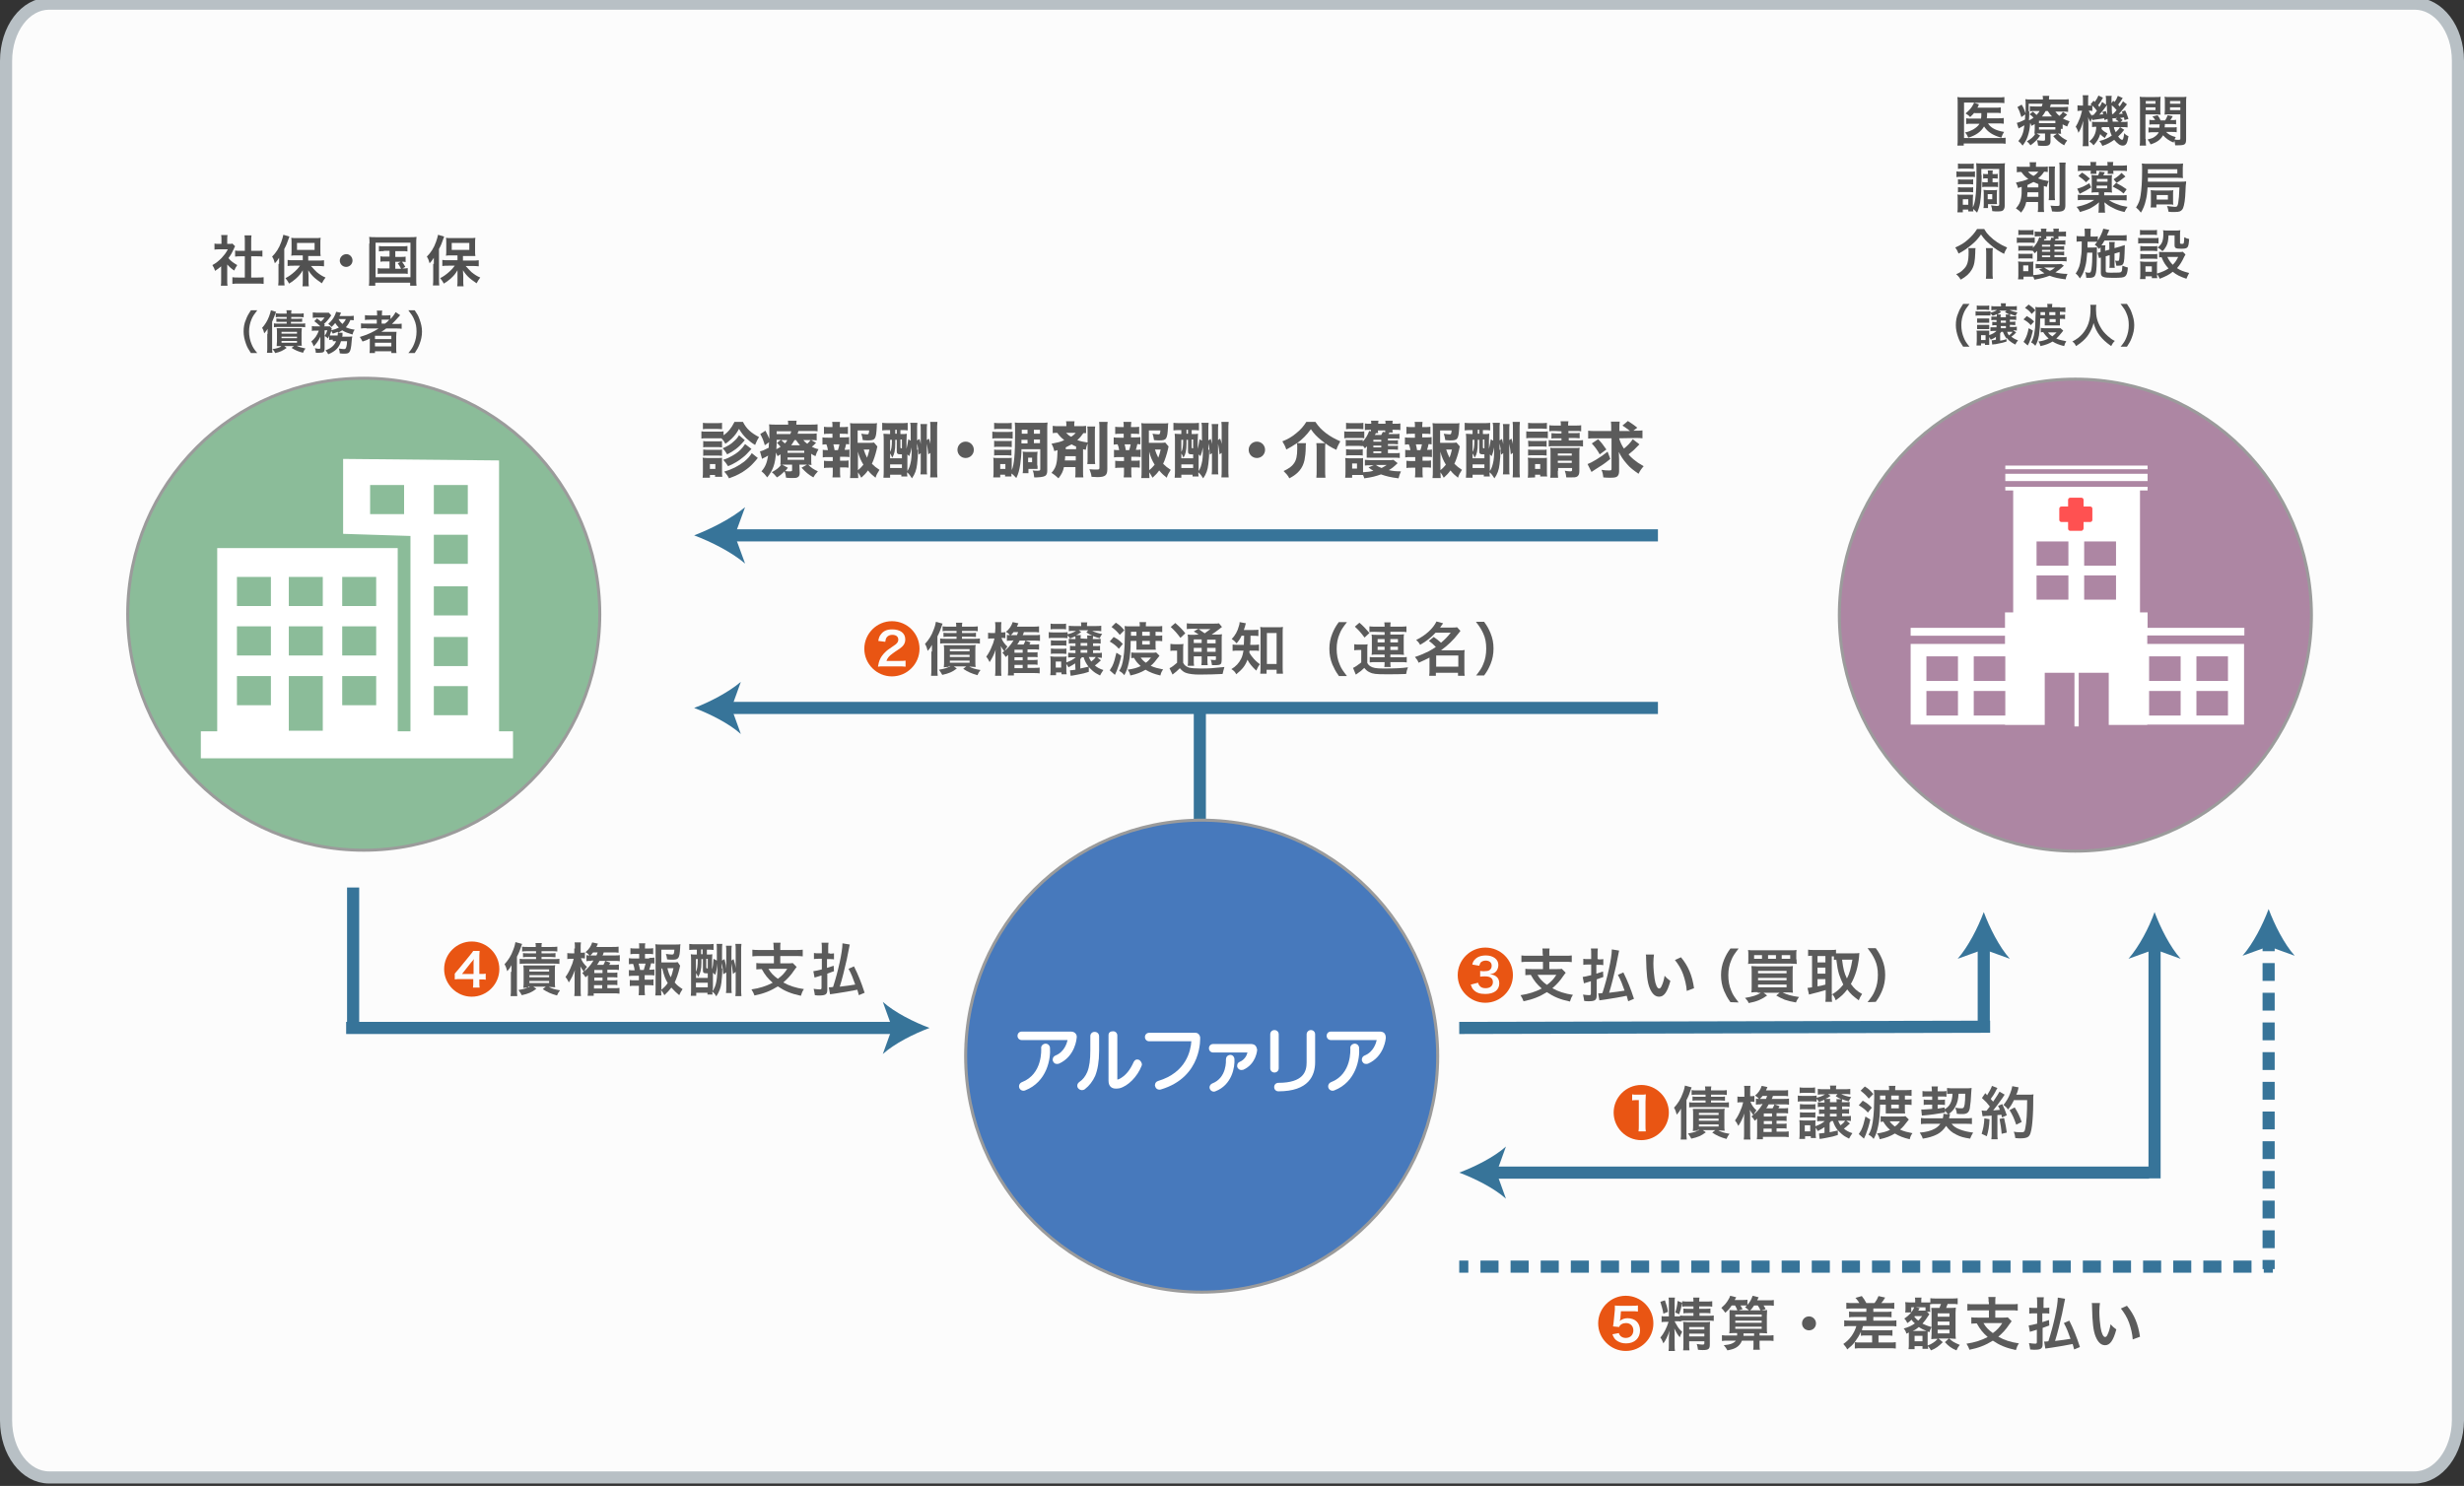 <?xml version="1.0" encoding="utf-8"?>
<!-- Generator: Adobe Illustrator 28.1.0, SVG Export Plug-In . SVG Version: 6.00 Build 0)  -->
<svg version="1.1" id="レイヤー_1" xmlns="http://www.w3.org/2000/svg" xmlns:xlink="http://www.w3.org/1999/xlink" x="0px"
	 y="0px" viewBox="0 0 812.2 489.9" style="enable-background:new 0 0 812.2 489.9;" xml:space="preserve">
<rect x="0" y="0" width="812.2" height="489.9" fill="#333333" stroke="none"/>
<style type="text/css">
	.st0{fill:#FCFCFC;stroke:#B8C0C5;stroke-width:4;stroke-miterlimit:10;}
	.st1{fill:#8BBC99;}
	.st2{fill:none;stroke:#9B9B9B;stroke-miterlimit:10;}
	.st3{fill:#E95513;}
	.st4{fill:#5B5B5B;}
	.st5{fill:#AD86A3;}
	.st6{fill:none;stroke:#377499;stroke-width:4;stroke-miterlimit:10;}
	.st7{fill:#377499;}
	.st8{fill:none;stroke:#377499;stroke-width:4;stroke-miterlimit:10;stroke-dasharray:5.874,3.916;}
	.st9{fill:none;stroke:#377499;stroke-width:4;stroke-miterlimit:10;stroke-dasharray:5.957,3.971;}
	.st10{fill:#4779BC;}
	.st11{fill:#FFFFFF;}
	.st12{opacity:0.7;fill:#FF0808;enable-background:new    ;}
	.st13{enable-background:new    ;}
	.st14{fill:#515151;}
</style>
<path class="st0" d="M795.9,487.1H16.2c-7.8,0-14.2-8.3-14.2-18.8V20.1C2,9.6,8.3,1.2,16.2,1.2H796c7.8,0,14.2,8.3,14.2,18.8v448.3
	C810.1,478.6,803.8,487.1,795.9,487.1z"/>
<g>
	<circle class="st1" cx="119.9" cy="202.5" r="77.8"/>
	<circle class="st2" cx="119.9" cy="202.5" r="77.8"/>
</g>
<g>
	<path class="st3" d="M303.1,213.9c0,5-4.1,9.1-9.1,9.1s-9.1-4.1-9.1-9.1s4.1-9.1,9.1-9.1C299.1,204.8,303.1,208.9,303.1,213.9z
		 M291.8,211.6c0.1-0.7,0.2-1.1,0.5-1.5c0.4-0.5,1-0.8,1.8-0.8c1.3,0,2,0.6,2,1.6c0,0.5-0.2,0.9-0.6,1.3c-0.2,0.2-0.3,0.3-1.2,0.9
		c-1.6,1.1-1.9,1.3-2.6,2c-1.4,1.4-2,2.7-2.3,4.7c0.5-0.1,0.9-0.1,2-0.1h4.9c0.7,0,1.4,0,2.2,0.1v-2c-0.6,0.1-1.2,0.1-2.1,0.1h-4.2
		c0.3-0.9,0.8-1.6,2.1-2.5c0.2-0.2,1-0.7,2.2-1.5c1.3-0.9,1.9-1.8,1.9-3.1c0-2.1-1.7-3.3-4.3-3.3c-1.7,0-2.9,0.5-3.7,1.6
		c-0.5,0.6-0.7,1.1-0.9,2.2L291.8,211.6z"/>
	<path class="st4" d="M307.2,214.8c0-0.8,0-1.2,0-2.2c-0.4,0.8-0.7,1.2-1.4,2c-0.3-1-0.4-1.5-0.9-2.3c1.2-1.3,2.2-2.8,2.9-4.8
		c0.4-1,0.6-1.9,0.7-2.5l2.2,0.6c-0.7,2.1-1.1,3.1-1.7,4.2v10.8c0,0.8,0,1.4,0.1,2.2h-2.2c0.1-0.8,0.1-1.3,0.1-2.2v-5.8H307.2z
		 M312.7,219.9c-0.6,0-0.9,0-1.6,0.1c0.1-0.9,0.1-1.3,0.1-1.8v-3.8c0-0.8,0-1.2-0.1-1.7c0.5,0,0.7,0,1.6,0h7.3c0.9,0,1.2,0,1.6-0.1
		c-0.1,0.5-0.1,0.9-0.1,1.7v3.8c0,0.8,0,1.3,0.1,1.8c-0.7,0-1-0.1-1.6-0.1h-0.5c1,0.5,1.9,0.8,3.7,1.1c-0.5,0.6-0.7,1-1,1.7
		c-2.1-0.6-3.2-1.1-4.7-2.1l1-0.8h-4.1l1,0.7c-1.6,1.2-2.6,1.6-4.8,2.1c-0.3-0.6-0.6-1-1.1-1.7c1.8-0.3,2.8-0.6,3.8-1.2h-0.6
		L312.7,219.9L312.7,219.9z M321.2,210.6c0.8,0,1.2,0,1.8-0.1v1.7c-0.7-0.1-1.1-0.1-1.8-0.1h-9.5c-0.9,0-1.3,0-1.8,0.1v-1.7
		c0.5,0.1,1,0.1,1.8,0.1h3.6v-0.7h-2.7c-0.7,0-1,0-1.6,0.1v-1.4c0.4,0.1,0.9,0.1,1.6,0.1h2.7V208h-2.8c-0.7,0-1.1,0-1.8,0.1v-1.6
		c0.6,0.1,1.1,0.1,1.9,0.1h2.6v-0.1c0-0.5,0-0.8-0.1-1.2h2.1c-0.1,0.4-0.1,0.7-0.1,1.2v0.1h3.2c0.8,0,1.4,0,2-0.1v1.6
		c-0.6-0.1-1.1-0.1-1.8-0.1h-3.4v0.7h3c0.7,0,1.2,0,1.6-0.1v1.4c-0.6,0-0.9-0.1-1.6-0.1h-3v0.7L321.2,210.6L321.2,210.6z
		 M313.1,214.7h6.5V214h-6.5V214.7z M313.1,216.6h6.5v-0.7h-6.5V216.6z M313.1,218.5h6.5v-0.7h-6.5V218.5z"/>
	<path class="st4" d="M328.1,207.1c0-1,0-1.5-0.1-2h2.1c-0.1,0.5-0.1,1.1-0.1,2v1.4h0.2c0.5,0,0.8,0,1.2-0.1v2c-0.3,0-0.6-0.1-1-0.1
		h-0.3c0.3,1,1,2,2,2.9c-0.5,0.5-0.5,0.6-1,1.6c-0.7-0.9-0.8-1.1-1.2-1.8c0.1,0.7,0.1,1.4,0.1,2.6v4.9c0,1,0,1.8,0.1,2.3H328
		c0.1-0.6,0.1-1.4,0.1-2.3v-3.9c0-1.4,0-1.4,0.1-2.4c-0.6,1.7-1.2,2.9-2,4.1c-0.4-0.9-0.7-1.3-1.1-1.8c0.8-1.1,1.4-2.2,2-3.8
		c0.3-0.6,0.4-1.1,0.7-2.2H327c-0.6,0-0.9,0-1.3,0.1v-2c0.3,0.1,0.7,0.1,1.3,0.1h1L328.1,207.1L328.1,207.1z M333.5,211.2
		c-0.7,0-1.1,0-1.6,0.1v-2c0.3,0.1,0.6,0.1,1,0.1c-0.4-0.5-0.5-0.6-1.3-1.1c1.1-0.9,1.8-1.9,2.2-3.2l1.9,0.4
		c-0.2,0.5-0.3,0.7-0.5,1.1h5.2c1,0,1.5,0,2.1-0.1v2c-0.6-0.1-1.1-0.1-2.2-0.1h-2.8c-0.2,0.7-0.2,0.7-0.4,1h3.7c0.9,0,1.6,0,2-0.1v2
		c-0.4-0.1-1.2-0.1-2-0.1h-4.7c-0.3,0.6-0.5,0.9-0.8,1.3h2.1c0.3-0.5,0.4-0.8,0.6-1.3l1.7,0.6c-0.2,0.4-0.3,0.5-0.4,0.7h1.5
		c0.7,0,1.3,0,1.7-0.1v1.8c-0.5-0.1-1-0.1-1.7-0.1h-2.1v1h1.8c0.8,0,1.1,0,1.5-0.1v1.7c-0.4-0.1-0.8-0.1-1.5-0.1h-1.8v1h1.8
		c0.8,0,1.1,0,1.5-0.1v1.7c-0.4-0.1-0.8-0.1-1.5-0.1h-1.8v1.1h1.9c1,0,1.5,0,2.1-0.1v1.9c-0.6-0.1-1.3-0.1-2.1-0.1h-6.4v0.8h-2
		c0.1-0.6,0.1-1.1,0.1-2.1v-3.8c0-0.3,0-0.6,0-0.9c-0.3,0.3-0.4,0.4-0.8,0.7c-0.4-0.7-0.6-0.9-1.1-1.4c1.5-1.1,2.7-2.4,3.7-4.1
		L333.5,211.2L333.5,211.2z M335.2,209.4c0.2-0.4,0.2-0.5,0.4-1h-1.5c-0.3,0.4-0.3,0.4-0.9,1h0.3H335.2z M337.1,214.2h-2.7v1h2.7
		V214.2z M337.1,216.7h-2.7v1h2.7V216.7z M334.4,219.2v1.1h2.7v-1.1H334.4z"/>
	<path class="st4" d="M354.4,218.7c-0.7,0.5-1.1,0.7-2.2,1.3c-0.3-0.5-0.4-0.7-0.7-1.1v2.1c0,0.4,0,1,0.1,1.3h-1.7v-0.6h-1.8v0.9
		h-1.9c0.1-0.5,0.1-1.2,0.1-1.8V218c0-0.7,0-1-0.1-1.6c0.5,0,0.7,0.1,1.3,0.1h2.9c0.6,0,0.9,0,1.2-0.1c-0.1,0.4-0.1,0.6-0.1,1.4v0.6
		c1.4-0.5,2.3-1,3.1-1.7h-0.9c-0.9,0-1.2,0-1.6,0.1v-1.6c0.4,0,0.8,0.1,1.7,0.1h0.7v-0.9h-0.2c-0.7,0-1.1,0-1.6,0.1v-1.6
		c0.5,0.1,0.9,0.1,1.6,0.1h0.2v-0.9h-0.6c-0.8,0-1.2,0-1.6,0.1v-1.6c0.3,0,0.7,0.1,1.6,0.1h0.6c0-0.5,0-0.7-0.1-0.9
		c-0.7,0.3-1.1,0.5-1.7,0.7c-0.2-0.4-0.4-0.6-0.8-1v0.9c-0.4,0-0.7-0.1-1.5-0.1h-3.2c-0.7,0-1,0-1.5,0.1v-2c0.4,0.1,0.8,0.1,1.5,0.1
		h3.2c0.7,0,1.1,0,1.5-0.1v0.7c1-0.2,2-0.6,2.8-1.1h-0.9c-0.6,0-0.9,0-1.5,0.1v-1.8c0.7,0.1,1.1,0.1,2,0.1h2.1v-0.1
		c0-0.4,0-0.7-0.1-1.1h2.1c-0.1,0.3-0.1,0.6-0.1,1.1v0.1h2.7c0.9,0,1.4,0,2-0.1v1.8c-0.6-0.1-1.2-0.1-2-0.1h-1c1,0.5,2,0.8,3.3,1
		c-0.4,0.6-0.5,0.7-0.8,1.4c-1-0.2-1.4-0.4-2.2-0.7c0,0.3,0,0.4-0.1,1h0.7c1,0,1.4,0,1.9-0.1v1.6c-0.5-0.1-1-0.1-1.8-0.1h-0.7v0.9
		h0.6c1,0,1.4,0,1.7-0.1v1.6c-0.5-0.1-0.8-0.1-1.7-0.1h-0.6v0.9h1c1.1,0,1.4,0,1.9-0.1v1.7c-0.5-0.1-0.8-0.1-1.5-0.1l1.2,0.9
		c-1.2,1.1-1.2,1.1-2,1.7c0.8,0.7,1.6,1.1,2.8,1.5c-0.5,0.7-0.7,1.1-1.1,1.8c-1.2-0.6-1.7-0.9-2.5-1.6c-0.5-0.5-0.8-0.7-1.2-1.2v1.6
		c-1.1,0.4-2,0.6-3.6,0.9c-1.2,0.2-1.2,0.2-1.6,0.3c-0.6,0.1-0.6,0.1-0.8,0.1l-0.2-1.8c0.5,0,1-0.1,1.8-0.2L354.4,218.7L354.4,218.7
		z M346.3,205.6c0.5,0.1,0.8,0.1,1.5,0.1h2.1c0.7,0,1.1,0,1.5-0.1v1.9c-0.4-0.1-0.9-0.1-1.5-0.1h-2.1c-0.7,0-1.1,0-1.5,0.1V205.6z
		 M346.4,211.1c0.4,0,0.6,0.1,1.2,0.1h2.7c0.6,0,0.8,0,1.2-0.1v1.8c-0.4-0.1-0.6-0.1-1.2-0.1h-2.7c-0.6,0-0.8,0-1.2,0.1V211.1z
		 M346.4,213.8c0.4,0,0.6,0.1,1.2,0.1h2.7c0.6,0,0.8,0,1.2-0.1v1.8c-0.4,0-0.6-0.1-1.2-0.1h-2.7c-0.6,0-0.8,0-1.2,0.1V213.8z
		 M348,220.1h1.8v-2H348V220.1z M358.4,210.6c0-0.6,0-0.8-0.1-1.1h1.7c-0.8-0.3-1.1-0.5-1.9-1l0.6-0.7h-3.1l0.8,0.6
		c-0.7,0.5-1,0.7-1.7,1h1.6c-0.1,0.3-0.1,0.5-0.1,1.1L358.4,210.6L358.4,210.6z M356.1,220.4c0.9-0.2,0.9-0.2,2.7-0.6
		c-0.8-1.1-1.2-1.8-1.6-3.1h-0.6c-0.2,0.3-0.3,0.4-0.5,0.6V220.4z M358.4,212h-2.2v0.9h2.2V212z M358.4,214.3h-2.2v0.9h2.2V214.3z
		 M358.9,216.6c0.3,0.7,0.4,0.9,0.8,1.5c0.7-0.5,1.1-0.9,1.5-1.5H358.9z"/>
	<path class="st4" d="M367.1,210c1.3,0.7,2,1.2,3,2.3l-1.3,1.6c-0.9-1-1.5-1.5-3-2.4L367.1,210z M369.6,216.2
		c-0.5,2.3-0.9,3.4-1.5,5c-0.1,0.2-0.3,0.6-0.6,1.3l-1.7-1.5c0.2-0.3,0.4-0.6,0.8-1.3c0.6-1.2,0.9-2.4,1.4-4.5L369.6,216.2z
		 M367.8,205.3c1.3,0.8,1.9,1.4,2.8,2.5l-1.5,1.5c-0.9-1.1-1.3-1.5-2.7-2.6L367.8,205.3z M380.9,206.5c1,0,1.6,0,2.2-0.1v2
		c-0.6-0.1-1.2-0.1-1.9-0.1h-0.3v1.3h0.5c0.8,0,1.3,0,1.7-0.1v1.9c-0.6-0.1-1.1-0.1-1.7-0.1h-0.5v1.7c0,0.4,0,0.9,0.1,1.2
		c-0.4,0-0.7,0-1.4,0h-3.7c-0.5,0-1.1,0-1.3,0c0-0.3,0-0.8,0-1.2v-1.7h-1.9c0,2.8-0.2,5.4-0.6,7c-0.4,1.9-0.8,3.1-1.5,4.3
		c-0.6-0.7-0.9-1-1.7-1.4c0.8-1.2,1.1-2.4,1.4-4.2c0.2-1.3,0.3-2.5,0.4-4.2c0-1.6,0.1-3.6,0.1-3.9c0-0.9,0-1.7-0.1-2.5
		c0.5,0.1,1,0.1,1.9,0.1h3.1c0-0.6,0-1-0.1-1.4h2.2c-0.1,0.4-0.1,0.7-0.1,1.4H380.9L380.9,206.5z M382.2,216.2
		c-0.2,0.2-0.2,0.2-0.4,0.5c-0.8,1.1-1.7,2.2-2.5,2.8c1.2,0.6,2.6,0.9,4.1,1.2c-0.5,0.7-0.7,1.1-0.9,2c-2.1-0.5-3.4-1-4.9-1.9
		c-1.5,0.9-2.8,1.4-5,1.9c-0.2-0.8-0.4-1.3-0.9-1.9c1.9-0.3,3.1-0.6,4.3-1.2c-1-0.9-1.6-1.6-2.2-2.7c-0.3,0-0.6,0-0.9,0.1v-1.9
		c0.6,0.1,0.9,0.1,1.6,0.1h5.1c0.6,0,1.2,0,1.5-0.1L382.2,216.2z M374.6,209.6v-1.3h-1.8v1.3H374.6z M376,216.8
		c0.4,0.6,1,1.2,1.7,1.7c0.7-0.5,1.1-0.9,1.7-1.7H376z M379,209.6v-1.3h-2.5v1.3H379z M376.5,212.5h2.5v-1.2h-2.5V212.5z"/>
	<path class="st4" d="M386,212.3c0.5,0.1,0.8,0.1,1.4,0.1h1.3c0.6,0,1,0,1.4-0.1c-0.1,0.6-0.1,1-0.1,2.1v4.1
		c0.3,0.6,0.5,0.8,0.9,1.1c0.4,0.2,0.7,0.4,1,0.5c0.9,0.2,2.1,0.3,3.8,0.3c3.1,0,4.1-0.1,7.9-0.5c-0.2,0.7-0.4,1.4-0.6,2.3
		c-2.5,0.1-4.4,0.2-7.6,0.2c-1.9,0-3.4-0.2-4.3-0.5s-1.4-0.7-2.2-1.6c-0.1,0.1-0.2,0.2-0.3,0.3c-0.7,0.7-0.7,0.7-2.1,1.8l-1-2.1
		c0.7-0.3,1.6-1,2.5-1.8v-4h-1c-0.5,0-0.8,0-1.2,0.1v-2.3L386,212.3L386,212.3z M387.4,205.4c1.4,1.2,2.4,2.2,3.3,3.4l-1.6,1.5
		c-1.1-1.5-1.9-2.4-3.2-3.6L387.4,205.4z M395.1,209.2c-1-0.7-1.1-0.7-1.6-1l1.5-0.9h-1.8c-0.9,0-1.4,0-2,0.1v-1.9
		c0.6,0.1,1.2,0.1,2.3,0.1h6.2c1.2,0,1.8,0,2.1-0.1l1,1.2c-0.3,0.2-0.4,0.3-0.9,0.7c-0.8,0.6-1.7,1.3-2.5,1.8h1.5
		c0.9,0,1.5,0,1.9-0.1c-0.1,0.5-0.1,1.1-0.1,2.2v5.9c0,1.1-0.1,1.5-0.3,1.7c-0.3,0.3-0.8,0.4-2,0.4c-0.2,0-0.5,0-0.9,0
		c-0.1-0.8-0.2-1.2-0.4-1.8c0.5,0.1,0.9,0.1,1.3,0.1s0.4,0,0.4-0.5v-0.7H398v0.8c0,1,0,1.5,0.1,2.1H396c0.1-0.6,0.1-1.1,0.1-2.1
		v-0.8h-2.6v1c0,1.1,0,1.6,0.1,2.1h-2.1c0.1-0.5,0.1-1.1,0.1-2.1v-6c0-1.1,0-1.6-0.1-2.2c0.6,0.1,1.1,0.1,2.1,0.1L395.1,209.2
		L395.1,209.2z M393.5,210.8v1.2h2.6v-1.2H393.5z M393.5,214.9h2.6v-1.3h-2.6V214.9z M395.1,207.4c0.7,0.5,0.9,0.6,2,1.4
		c1.3-1,1.4-1,1.9-1.4H395.1z M397.9,212.1h2.8v-1.2h-2.8V212.1z M400.7,213.6h-2.8v1.3h2.8V213.6z"/>
	<path class="st4" d="M409.3,209.5c-0.5,1.1-0.9,1.7-1.7,2.6c-0.5-0.6-0.9-1-1.6-1.4c1.2-1.3,1.9-2.5,2.4-4.4
		c0.2-0.5,0.2-0.8,0.2-1.2l2.1,0.4c-0.1,0.2-0.2,0.4-0.3,1c-0.1,0.4-0.2,0.7-0.4,1.2h2.9c0.9,0,1.3,0,1.9-0.1v2.1
		c-0.6-0.1-1.2-0.1-1.9-0.1h-0.7c0,2,0,2-0.1,3h1.1c0.8,0,1.3,0,1.8-0.1v2.1c-0.5-0.1-1-0.1-1.8-0.1h-1.3c0,0.3-0.1,0.4-0.1,0.6
		c0.4,0.8,0.6,1,1,1.5c0.7,0.9,1.3,1.5,2.5,2.4c-0.5,0.6-0.8,1.2-1.2,2.1c-1.4-1.3-2.3-2.4-2.9-3.6c-0.7,1.9-1.6,3.1-3.7,4.8
		c-0.4-0.8-0.8-1.2-1.6-1.7c1.5-0.9,2.5-2,3.2-3.4c0.4-0.8,0.6-1.6,0.8-2.7h-1.5c-1,0-1.5,0-2.1,0.1v-2.1c0.6,0.1,1,0.1,2.1,0.1h1.6
		c0-0.6,0.1-1.6,0.1-3h-0.8V209.5z M417.5,222.1h-2.1c0.1-0.6,0.1-1.4,0.1-2.2v-11.2c0-0.8,0-1.4-0.1-2c0.6,0.1,0.9,0.1,1.7,0.1h4
		c0.8,0,1.2,0,1.8-0.1c-0.1,0.6-0.1,1.1-0.1,2v11c0,0.9,0,1.7,0.1,2.4h-2.1v-1.3h-3.3V222.1z M417.6,218.9h3.2v-10.2h-3.2V218.9z"/>
	<path class="st4" d="M441.3,222.8c-1.1-1.5-1.5-2.4-2.1-3.7c-0.7-1.7-1-3.4-1-5.2s0.3-3.4,1-5.1c0.6-1.4,1-2.2,2.1-3.7h2.7
		c-1.3,1.7-1.9,2.5-2.4,3.8c-0.7,1.6-1,3.2-1,5c0,1.9,0.3,3.6,1,5.2c0.5,1.3,1.1,2.1,2.4,3.8h-2.7V222.8z"/>
	<path class="st4" d="M446.5,212.4c0.5,0.1,0.8,0.1,1.5,0.1h1.4c0.6,0,1,0,1.4-0.1c-0.1,0.6-0.1,1-0.1,2.1v4.1
		c0.3,0.5,0.5,0.7,0.9,1c0.9,0.6,2,0.8,4.4,0.8c3.8,0,6.1-0.1,8.1-0.4c-0.4,1-0.4,1.2-0.6,2.2c-1.6,0.1-4.4,0.1-6.6,0.1
		c-3.3,0-4.4-0.1-5.5-0.7c-0.7-0.3-1.1-0.7-1.7-1.4c-0.9,0.9-1.3,1.2-2.2,1.8c-0.2,0.2-0.4,0.3-0.6,0.4l-0.9-2.2
		c0.7-0.3,1.7-1,2.7-1.8v-4.1h-1c-0.5,0-0.8,0-1.3,0.1v-2L446.5,212.4L446.5,212.4z M448.1,205.3c1.3,1.1,2,1.9,3.3,3.4l-1.6,1.5
		c-1.2-1.6-1.8-2.3-3.2-3.6L448.1,205.3z M453,208.3c-0.8,0-1.2,0-1.6,0.1v-1.9c0.6,0.1,1.1,0.1,2.1,0.1h2.9c0-0.6,0-0.9-0.1-1.4
		h2.1c-0.1,0.5-0.1,0.8-0.1,1.4h3.1c0.9,0,1.6,0,2.2-0.1v1.9c-0.5-0.1-1-0.1-1.9-0.1h-3.4v0.9h2.9c0.7,0,1,0,1.6-0.1
		c-0.1,0.5-0.1,0.8-0.1,1.5v3.9c0,0.6,0,0.9,0.1,1.4c-0.5,0-0.9-0.1-1.6-0.1h-2.9v0.9h3.5c1,0,1.4,0,1.9-0.1v1.8
		c-0.5-0.1-1-0.1-1.9-0.1h-3.5c0,0.6,0,1.1,0.1,1.6h-2.1c0.1-0.6,0.1-0.9,0.1-1.6h-3c-0.7,0-1.5,0-1.9,0.1v-1.8
		c0.4,0.1,0.9,0.1,1.9,0.1h3v-0.9h-2.7c-0.6,0-1.1,0-1.6,0.1c0.1-0.5,0.1-0.8,0.1-1.4v-4c0-0.6,0-0.8-0.1-1.3
		c0.5,0.1,0.9,0.1,1.6,0.1h2.7v-0.9L453,208.3L453,208.3z M454.1,210.7v1.1h2.3v-1.1H454.1z M454.1,213.2v1.1h2.3v-1.1H454.1z
		 M458.3,211.8h2.5v-1.1h-2.5V211.8z M458.3,214.3h2.5v-1.1h-2.5V214.3z"/>
	<path class="st4" d="M472.6,210c1.2,0.9,1.3,0.9,2.4,1.9c1.3-1.1,2-1.8,3.2-3.3h-5c-1.5,1.6-3,2.8-5.1,4c-0.3-0.6-0.6-1-1.3-1.6
		c3.1-1.5,5.6-3.8,6.7-6.1l2.2,0.6c-0.5,0.7-0.7,0.9-1,1.4h3.9c0.7,0,1.2,0,1.7-0.1l1.1,1.2c-0.2,0.3-0.2,0.3-0.7,0.9
		c-1.7,2.2-3.5,3.9-5.7,5.5h6.2c0.8,0,1.1,0,1.6-0.1c-0.1,0.5-0.1,1-0.1,1.7v4.9c0,0.8,0,1.4,0.1,1.9h-2.2v-1h-7.3v1h-2.2
		c0.1-0.6,0.1-1.2,0.1-1.9v-4.1c-1.2,0.6-1.9,1-3.6,1.7c-0.3-0.8-0.6-1.2-1.2-1.9c1.6-0.5,3.2-1.2,4.6-1.9c0.6-0.3,1.2-0.7,2.3-1.4
		c-0.8-0.8-1.3-1.3-2.3-2L472.6,210z M473.4,219.8h7.3v-3.7h-7.3V219.8z"/>
	<path class="st4" d="M486.5,222.8c1.3-1.7,1.9-2.5,2.4-3.8c0.7-1.6,1-3.3,1-5.2s-0.3-3.5-1-5c-0.6-1.3-1.1-2.1-2.4-3.8h2.7
		c1.1,1.5,1.5,2.3,2.1,3.7c0.7,1.7,1,3.3,1,5.1s-0.3,3.5-1,5.2c-0.6,1.4-1,2.2-2.1,3.7h-2.7V222.8z"/>
</g>
<g>
	<path class="st3" d="M164.6,319.5c0,5-4.1,9.1-9.1,9.1s-9.1-4.1-9.1-9.1s4.1-9.1,9.1-9.1S164.6,314.5,164.6,319.5z M149.9,322.9
		c0.5-0.1,1.1-0.1,1.9-0.1h4.2v1c0,0.7,0,1.2-0.1,1.8h2.2c-0.1-0.6-0.1-1-0.1-1.7v-1h0.6c0.5,0,1,0,1.5,0.1v-2
		c-0.5,0.1-0.8,0.1-1.5,0.1H158v-5c0-1.1,0-1.6,0.1-2.6H156c-0.3,0.4-0.6,0.9-1.3,1.7l-3.6,4.4c-0.5,0.6-1,1.1-1.2,1.4V322.9z
		 M155.3,317.3c0.3-0.3,0.7-0.8,0.9-1.1c-0.1,0.5-0.1,1.1-0.1,1.7v3.2h-3.8L155.3,317.3z"/>
	<path class="st4" d="M168.6,320.4c0-0.8,0-1.2,0-2.2c-0.4,0.8-0.7,1.2-1.4,2c-0.3-1-0.4-1.5-0.9-2.3c1.2-1.3,2.2-2.8,2.9-4.8
		c0.4-1,0.6-1.9,0.7-2.5l2.2,0.6c-0.7,2.1-1.1,3.1-1.7,4.2v10.8c0,0.8,0,1.4,0.1,2.2h-2.2c0.1-0.8,0.1-1.3,0.1-2.2v-5.8L168.6,320.4
		L168.6,320.4z M174.1,325.6c-0.6,0-0.9,0-1.6,0.1c0.1-0.9,0.1-1.3,0.1-1.8V320c0-0.8,0-1.2-0.1-1.7c0.5,0,0.7,0,1.6,0h7.3
		c0.9,0,1.2,0,1.6-0.1c-0.1,0.5-0.1,0.9-0.1,1.7v3.8c0,0.8,0,1.3,0.1,1.8c-0.7,0-1-0.1-1.6-0.1h-0.5c1,0.5,1.9,0.8,3.7,1.1
		c-0.5,0.6-0.7,1-1,1.7c-2.1-0.6-3.2-1.1-4.7-2.1l1-0.8h-4.1l1,0.7c-1.6,1.2-2.6,1.6-4.8,2.1c-0.3-0.6-0.6-1-1.1-1.7
		c1.8-0.3,2.8-0.6,3.8-1.2h-0.6L174.1,325.6L174.1,325.6z M182.6,316.2c0.8,0,1.2,0,1.8-0.1v1.7c-0.7-0.1-1.1-0.1-1.8-0.1h-9.5
		c-0.9,0-1.3,0-1.8,0.1v-1.7c0.5,0.1,1,0.1,1.8,0.1h3.6v-0.7H174c-0.7,0-1,0-1.6,0.1v-1.4c0.4,0.1,0.9,0.1,1.6,0.1h2.7v-0.7h-2.8
		c-0.7,0-1.1,0-1.8,0.1v-1.6c0.6,0.1,1.1,0.1,1.9,0.1h2.6v-0.1c0-0.5,0-0.8-0.1-1.2h2.1c-0.1,0.4-0.1,0.7-0.1,1.2v0.1h3.2
		c0.8,0,1.4,0,2-0.1v1.6c-0.6-0.1-1.1-0.1-1.8-0.1h-3.4v0.7h3c0.7,0,1.2,0,1.6-0.1v1.4c-0.6,0-0.9-0.1-1.6-0.1h-3v0.7H182.6z
		 M174.5,320.3h6.5v-0.7h-6.5V320.3z M174.5,322.2h6.5v-0.7h-6.5V322.2z M174.5,324.1h6.5v-0.7h-6.5V324.1z"/>
	<path class="st4" d="M189.5,312.7c0-1,0-1.5-0.1-2h2.1c-0.1,0.5-0.1,1.1-0.1,2v1.4h0.2c0.5,0,0.8,0,1.2-0.1v2c-0.3,0-0.6-0.1-1-0.1
		h-0.3c0.3,1,1,2,2,2.9c-0.5,0.5-0.5,0.6-1,1.6c-0.7-0.9-0.8-1.1-1.2-1.8c0.1,0.7,0.1,1.4,0.1,2.6v4.9c0,1,0,1.8,0.1,2.3h-2.2
		c0.1-0.6,0.1-1.4,0.1-2.3v-3.9c0-1.4,0-1.4,0.1-2.4c-0.6,1.7-1.2,2.9-2,4.1c-0.4-0.9-0.7-1.3-1.1-1.8c0.8-1.1,1.4-2.2,2-3.8
		c0.3-0.6,0.4-1.1,0.7-2.2h-0.8c-0.6,0-0.9,0-1.3,0.1v-2c0.3,0.1,0.7,0.1,1.3,0.1h1v-1.6L189.5,312.7L189.5,312.7z M194.9,316.8
		c-0.7,0-1.1,0-1.6,0.1v-2c0.3,0.1,0.6,0.1,1,0.1c-0.4-0.5-0.5-0.6-1.3-1.1c1.1-0.9,1.8-1.9,2.2-3.2l1.9,0.4
		c-0.2,0.5-0.3,0.7-0.5,1.1h5.2c1,0,1.5,0,2.1-0.1v2c-0.6-0.1-1.1-0.1-2.2-0.1H199c-0.2,0.7-0.2,0.7-0.4,1h3.7c0.9,0,1.6,0,2-0.1v2
		c-0.4-0.1-1.2-0.1-2-0.1h-4.7c-0.3,0.6-0.5,0.9-0.8,1.3h2.1c0.3-0.5,0.4-0.8,0.6-1.3l1.7,0.6c-0.2,0.4-0.3,0.5-0.4,0.7h1.5
		c0.7,0,1.3,0,1.7-0.1v1.8c-0.5-0.1-1-0.1-1.7-0.1h-2.1v1h1.8c0.8,0,1.1,0,1.5-0.1v1.7c-0.4-0.1-0.8-0.1-1.5-0.1h-1.8v1h1.8
		c0.8,0,1.1,0,1.5-0.1v1.7c-0.4-0.1-0.8-0.1-1.5-0.1h-1.8v1.1h1.9c1,0,1.5,0,2.1-0.1v1.9c-0.6-0.1-1.3-0.1-2.1-0.1h-6.4v0.8h-2
		c0.1-0.6,0.1-1.1,0.1-2.1v-3.8c0-0.3,0-0.6,0-0.9c-0.3,0.3-0.4,0.4-0.8,0.7c-0.4-0.7-0.6-0.9-1.1-1.4c1.5-1.1,2.7-2.4,3.7-4.1h-0.7
		L194.9,316.8L194.9,316.8z M196.6,315c0.2-0.4,0.2-0.5,0.4-1h-1.5c-0.3,0.4-0.3,0.4-0.9,1h0.3H196.6z M198.6,319.8h-2.7v1h2.7
		V319.8z M198.6,322.3h-2.7v1h2.7V322.3z M195.8,324.8v1.1h2.7v-1.1H195.8z"/>
	<path class="st4" d="M214,315.8c0.8,0,1.1,0,1.7-0.1v2c-0.4-0.1-0.6-0.1-1.1-0.1c-0.2,0.9-0.3,1.3-0.6,2.1h0.2c0.7,0,1,0,1.5-0.1v2
		c-0.5-0.1-0.9-0.1-1.7-0.1h-1.5v1.5h1.3c0.7,0,1.1,0,1.6-0.1v2c-0.5-0.1-0.9-0.1-1.6-0.1h-1.3v1.4c0,0.6,0,1.3,0.1,1.9h-2.1
		c0.1-0.6,0.1-1.2,0.1-1.9V325h-1.4c-0.7,0-1,0-1.6,0.1v-2c0.5,0.1,0.9,0.1,1.6,0.1h1.4v-1.5H209c-0.7,0-1.1,0-1.7,0.1v-2
		c0.5,0.1,0.8,0.1,1.7,0.1h0.2c-0.1-0.8-0.2-1.3-0.5-2.1c-0.6,0-0.9,0-1.4,0.1v-2c0.5,0.1,0.9,0.1,1.7,0.1h1.7v-1.5h-1.3
		c-0.7,0-1.1,0-1.6,0.1v-2c0.5,0.1,0.8,0.1,1.6,0.1h1.3v-0.3c0-0.5,0-1.2-0.1-1.4h2.1c-0.1,0.4-0.1,0.8-0.1,1.4v0.3h1.1
		c0.8,0,1.1,0,1.6-0.1v2c-0.5-0.1-0.9-0.1-1.6-0.1h-1.1v1.5h1.4L214,315.8L214,315.8z M212.2,319.8c0.2-0.6,0.4-1.3,0.6-2.1h-2.3
		c0.3,0.9,0.3,1.3,0.5,2.1H212.2z M224.2,318.4c-0.1,0.2-0.1,0.4-0.2,0.8c-0.4,1.7-1,3.4-1.6,4.7c0.7,0.9,1.4,1.4,2.6,2.2
		c-0.6,0.9-0.8,1.3-1.1,2c-1.1-0.9-1.7-1.5-2.6-2.5c-0.7,0.9-1.3,1.6-2.3,2.5c-0.4-0.7-0.6-1.1-1.1-1.7c0,0.8,0.1,1.1,0.1,1.8h-2
		c0.1-0.8,0.1-1.3,0.1-2.3v-12.7c0-0.7,0-1.4-0.1-1.9c0.6,0.1,1.1,0.1,1.8,0.1h4.7c0.9,0,1.4,0,1.8-0.1c-0.1,0.6-0.1,0.8-0.1,1.2
		c-0.2,3.5-0.5,3.9-2.6,3.9c-0.5,0-0.9,0-1.7-0.1c-0.1-0.8-0.2-1.2-0.4-1.8c0.8,0.1,1.5,0.2,2,0.2c0.6,0,0.7-0.2,0.8-1.6H218v4.2
		h3.6c0.9,0,1.4,0,1.8-0.1L224.2,318.4z M218,326.3c0.9-0.7,1.5-1.3,2.1-2.2c-0.8-1.3-1.2-2.4-1.8-4.8H218V326.3z M220,319.2
		c0.3,1.3,0.6,2.1,1.1,3c0.4-0.9,0.6-1.7,0.9-3H220z"/>
	<path class="st4" d="M238.1,319.3c0,1.3-0.1,3.2-0.3,4.6c-0.2,1.7-0.7,3.1-1.7,4.6c-0.3-0.6-0.7-1.1-1.3-1.6c0,0.5,0,0.7,0.1,1
		h-1.7v-0.6h-3.7v1h-1.8c0.1-0.6,0.1-1.5,0.1-2.5V317c0-1,0-1.7-0.1-2.4c0.5,0.1,0.8,0.1,1.7,0.1h0.3v-1.6h-0.5c-0.9,0-1.3,0-2,0.1
		v-2c0.6,0.1,1.2,0.1,2.1,0.1h3.9c0.8,0,1.4,0,2-0.1v2c-0.6-0.1-1-0.1-1.8-0.1H233v1.6h0.2c0.9,0,1.2,0,1.6-0.1
		c0,0.6-0.1,1.2-0.1,2.2v2.8c0.3-1,0.4-1.8,0.5-3.5l1.1,0.6c0-4.9,0-4.9-0.1-5.5h1.9c-0.1,0.5-0.1,1.2-0.1,2.3v3.2l0.8-0.5
		c0.5,1.9,0.5,2.1,0.6,3.2v-5.5c0-1.2,0-1.5-0.1-2.1h1.9c-0.1,0.6-0.1,1.2-0.1,2.1v2.8l0.7-0.5c0.4,1.3,0.6,2,0.7,3.1v-5.6
		c0-1.4,0-1.9-0.1-2.5h2c-0.1,0.7-0.1,1.4-0.1,2.5v12c0,1.2,0,1.9,0.1,2.7h-2c0.1-0.6,0.1-1.3,0.1-2.7v-5.3l-0.9,0.7
		c-0.2-1.8-0.3-2.6-0.5-3.5v7.6c0,1,0,1.7,0.1,2.2h-1.9c0.1-0.6,0.1-1.1,0.1-2.2v-4.6l-1,0.6c-0.1-1.2-0.2-2.7-0.5-3.7v1.8
		L238.1,319.3L238.1,319.3z M229.4,322.4h3.9v-1.5c-0.2,0-0.2,0-0.3,0c-1.1,0-1.3-0.2-1.3-1v-3.7h-0.5c0,0.3,0,0.3,0,1.2
		c0,2.1-0.3,3.5-1.1,4.7c-0.3-0.8-0.4-0.9-0.6-1.3L229.4,322.4L229.4,322.4z M229.4,320.4c0.4-0.8,0.6-1.9,0.6-4.2h-0.6V320.4z
		 M229.4,325.5h3.9V324h-3.9V325.5z M231.1,314.6h0.5V313h-0.5V314.6z M232.8,318.9c0,0.3,0.1,0.4,0.5,0.4v-3.2h-0.5V318.9z
		 M234.9,326c0,0.2,0,0.4,0,0.7c1.2-1.7,1.6-3.7,1.6-9.2v-0.3c0,0.2,0,0.2,0,0.4c-0.1,1.5-0.4,2.6-0.7,3.8l-0.8-0.7v5.3L234.9,326
		L234.9,326z"/>
	<path class="st4" d="M255,312.5c0-0.8,0-1.2-0.1-1.7h2.4c-0.1,0.4-0.1,0.8-0.1,1.7v0.7h5.1c1,0,1.7,0,2.3-0.1v2.2
		c-0.6-0.1-1.3-0.1-2.3-0.1h-5.1v2.4h2.5c0.8,0,1.3,0,1.6-0.1l1.3,1.3c-0.2,0.2-0.5,0.7-0.9,1.2c-0.9,1.4-2.1,2.7-3.5,3.9
		c1.9,1.1,4.1,1.8,6.8,2.2c-0.5,0.7-0.7,1.2-1,2.2c-3.3-0.7-5.4-1.6-7.6-3.1c-2.4,1.5-4.7,2.4-7.7,3c-0.3-0.8-0.5-1.2-1-2
		c2.7-0.4,4.9-1.1,7-2.2c-1.6-1.4-2.5-2.5-3.6-4.5c-0.9,0-1.2,0.1-1.8,0.1v-2.1c0.5,0.1,1.3,0.1,2.3,0.1h3.5v-2.4h-4.8
		c-1,0-1.7,0-2.3,0.1v-2.2c0.6,0.1,1.3,0.1,2.3,0.1h4.8L255,312.5L255,312.5z M253.3,319.4c0.8,1.4,1.7,2.3,3.1,3.3
		c1.4-1,2.3-2,3.1-3.3H253.3z"/>
	<path class="st4" d="M273.5,314.4c0.6,0,0.9,0,1.4-0.1v2c-0.5-0.1-0.9-0.1-1.4-0.1h-0.9v2.9c0.7-0.2,1-0.3,2.2-0.7l0.1,1.8
		c-0.5,0.2-1.2,0.4-2.2,0.8v5.4c0,1.4-0.6,1.8-2.6,1.8c-0.4,0-0.9,0-1.5-0.1c-0.1-0.8-0.2-1.2-0.4-2.1c0.8,0.1,1.4,0.2,2,0.2
		c0.5,0,0.6-0.1,0.6-0.6v-4c-0.3,0.1-0.6,0.2-1.3,0.4c-0.6,0.2-0.8,0.2-1,0.3l-0.4-2.1c0.7-0.1,1.2-0.2,2.8-0.6v-3.5h-1.1
		c-0.5,0-1,0-1.5,0.1v-2c0.5,0.1,0.9,0.1,1.5,0.1h1.1v-1.6c0-0.9,0-1.3-0.1-1.9h2.3c-0.1,0.6-0.1,1.1-0.1,1.9v1.6h0.5V314.4z
		 M283.1,328.1c-0.2-0.8-0.3-1.1-0.5-1.8c-2.6,0.5-4.2,0.8-6.9,1.2c-1.1,0.2-1.6,0.2-2.1,0.3l-0.4-2.3c0.1,0,0.2,0,0.3,0
		c0.1,0,0.5,0,1.1-0.1c1.6-4.9,3.1-11.5,3.1-14.4l2.4,0.4c-0.1,0.4-0.2,0.9-1,5c-0.6,2.7-1.6,6.8-2.3,8.9c2.5-0.3,3.2-0.4,5.1-0.7
		c-0.7-2-1.3-3.6-2.2-5.2l1.8-0.8c1.4,2.8,2.4,5.3,3.5,8.7L283.1,328.1z"/>
</g>
<g>
	<path class="st3" d="M498.7,321.5c0,5-4.1,9.1-9.1,9.1s-9.1-4.1-9.1-9.1s4.1-9.1,9.1-9.1S498.7,316.4,498.7,321.5z M484.8,324.6
		c0.3,0.9,0.5,1.3,0.9,1.7c0.9,1,2.1,1.4,3.9,1.4c2.9,0,4.6-1.3,4.6-3.5c0-1.1-0.4-1.9-1.2-2.4c-0.5-0.3-1-0.5-1.9-0.6
		c1.1-0.2,1.6-0.4,2.1-1c0.4-0.5,0.7-1.2,0.7-2.1c0-1.8-1.7-3.1-4.1-3.1c-1.7,0-2.9,0.5-3.7,1.4c-0.4,0.4-0.6,0.8-0.8,1.6l2.3,0.4
		c0.2-0.6,0.3-0.9,0.6-1.2c0.4-0.3,0.9-0.5,1.5-0.5c1.2,0,2,0.6,2,1.7c0,0.7-0.3,1.2-0.8,1.5c-0.3,0.2-1,0.3-1.7,0.3
		c-0.4,0-0.9,0-1.3-0.1v1.9c0.6-0.1,1.1-0.1,1.6-0.1c1.7,0,2.6,0.6,2.6,1.9c0,1.2-0.9,2-2.4,2c-0.8,0-1.5-0.2-1.9-0.7
		c-0.3-0.3-0.4-0.5-0.6-1.1L484.8,324.6z"/>
	<path class="st4" d="M508.5,314.4c0-0.8,0-1.2-0.1-1.7h2.4c-0.1,0.4-0.1,0.8-0.1,1.7v0.7h5.1c1,0,1.7,0,2.3-0.1v2.2
		c-0.6-0.1-1.3-0.1-2.3-0.1h-5.1v2.4h2.5c0.8,0,1.3,0,1.6-0.1l1.3,1.3c-0.2,0.2-0.5,0.7-0.9,1.2c-0.9,1.4-2.1,2.7-3.5,3.9
		c1.9,1.1,4.1,1.8,6.8,2.2c-0.5,0.7-0.7,1.2-1,2.2c-3.3-0.7-5.4-1.6-7.6-3.1c-2.4,1.5-4.7,2.4-7.7,3c-0.3-0.8-0.5-1.2-1-2
		c2.7-0.4,4.9-1.1,7-2.2c-1.6-1.4-2.5-2.5-3.6-4.5c-0.9,0-1.2,0.1-1.8,0.1v-2.1c0.5,0.1,1.3,0.1,2.3,0.1h3.5v-2.4h-4.8
		c-1,0-1.7,0-2.3,0.1V315c0.6,0.1,1.3,0.1,2.3,0.1h4.8L508.5,314.4L508.5,314.4z M506.8,321.4c0.8,1.4,1.7,2.3,3.1,3.3
		c1.4-1,2.3-2,3.1-3.3H506.8z"/>
	<path class="st4" d="M527.1,316.3c0.6,0,0.9,0,1.4-0.1v2c-0.5-0.1-0.9-0.1-1.4-0.1h-0.9v2.9c0.7-0.2,1-0.3,2.2-0.7l0.1,1.8
		c-0.5,0.2-1.2,0.4-2.2,0.8v5.4c0,1.4-0.6,1.8-2.6,1.8c-0.4,0-0.9,0-1.5-0.1c-0.1-0.8-0.2-1.2-0.4-2.1c0.8,0.1,1.4,0.2,2,0.2
		c0.5,0,0.6-0.1,0.6-0.6v-4c-0.3,0.1-0.6,0.2-1.3,0.4c-0.6,0.2-0.8,0.2-1,0.3l-0.4-2.1c0.7-0.1,1.2-0.2,2.8-0.6V318h-1.1
		c-0.5,0-1,0-1.5,0.1v-2c0.5,0.1,0.9,0.1,1.5,0.1h1.1v-1.6c0-0.9,0-1.3-0.1-1.9h2.3c-0.1,0.6-0.1,1.1-0.1,1.9v1.6L527.1,316.3
		L527.1,316.3L527.1,316.3z M536.7,330.1c-0.2-0.8-0.3-1.1-0.5-1.8c-2.6,0.5-4.2,0.8-6.9,1.2c-1.1,0.2-1.6,0.2-2.1,0.3l-0.4-2.3
		c0.1,0,0.2,0,0.3,0s0.5,0,1.1-0.1c1.6-4.9,3.1-11.5,3.1-14.4l2.4,0.4c-0.1,0.4-0.2,0.9-1,5c-0.6,2.7-1.6,6.8-2.3,8.9
		c2.5-0.3,3.2-0.4,5.1-0.7c-0.7-2-1.3-3.6-2.2-5.2l1.8-0.8c1.4,2.8,2.4,5.3,3.5,8.7L536.7,330.1z"/>
	<path class="st4" d="M545.2,314.7c-0.1,0.7-0.2,1.6-0.2,2.9c0,1.7,0.2,3.9,0.4,5.1c0.3,2,0.9,3.2,1.5,3.2c0.3,0,0.6-0.3,0.8-0.8
		c0.5-1,0.8-2.2,1-3.4c0.7,0.8,1,1,1.9,1.7c-1,3.7-2.1,5.2-3.7,5.2c-1.3,0-2.3-0.9-3.1-2.8s-1.1-4.7-1.2-9.9c0-0.7,0-0.8-0.1-1.2
		L545.2,314.7L545.2,314.7z M554.1,315.6c2.4,2.9,3.7,6,4.3,10.2l-2.4,0.9c-0.1-1.8-0.6-3.8-1.2-5.5c-0.6-1.7-1.6-3.3-2.7-4.7
		L554.1,315.6z"/>
	<path class="st4" d="M570.4,330.4c-1.1-1.5-1.5-2.4-2.1-3.7c-0.7-1.7-1-3.4-1-5.2c0-1.8,0.3-3.4,1-5.1c0.6-1.4,1-2.2,2.1-3.7h2.7
		c-1.3,1.7-1.9,2.5-2.4,3.8c-0.7,1.6-1,3.2-1,5c0,1.9,0.3,3.6,1,5.2c0.5,1.3,1.1,2.1,2.4,3.8L570.4,330.4L570.4,330.4z"/>
	<path class="st4" d="M579.4,327.1c-0.8,0-1.4,0-2.1,0.1c0.1-0.5,0.1-1.2,0.1-2.2v-4.4c0-0.9,0-1.6-0.1-2.1c0.6,0,1,0.1,2,0.1h9.6
		c1.1,0,1.6,0,2.1-0.1c-0.1,0.6-0.1,1.1-0.1,2.2v4.4c0,1.1,0,1.7,0.1,2.2c-0.6-0.1-1.2-0.1-2-0.1h-1.4c1.3,0.7,3.1,1.2,5.4,1.5
		c-0.4,0.6-0.7,1-1,1.8c-1.7-0.3-2.5-0.5-3.7-0.9c-1.2-0.5-1.8-0.8-2.8-1.4l1.1-0.9h-5.3l1.2,0.9c-1,0.7-1.5,1-2.6,1.5
		c-1.2,0.5-2,0.7-3.5,1c-0.2-0.6-0.6-1.1-1.2-1.7c2.4-0.4,4.1-0.9,5.2-1.7h-1V327.1z M592.2,316.3c0,0.7,0,1.1,0.1,1.5
		c-0.5,0-1-0.1-2-0.1h-12.1c-1,0-1.6,0-2,0.1c0.1-0.5,0.1-0.8,0.1-1.5v-1.5c0-0.7,0-1.1-0.1-1.6c0.6,0.1,1.1,0.1,2.1,0.1h11.8
		c1.1,0,1.6,0,2.1-0.1c-0.1,0.5-0.1,0.9-0.1,1.6v1.5H592.2z M580.8,314.9h-2.6v1.2h2.6V314.9z M579.5,320.9h9.4v-0.8h-9.4V320.9z
		 M579.5,323.2h9.4v-0.8h-9.4V323.2z M579.5,325.5h9.4v-0.9h-9.4V325.5z M585.4,314.9h-2.6v1.2h2.6V314.9z M590.1,316.1v-1.2h-2.8
		v1.2H590.1z"/>
	<path class="st4" d="M603.8,328.2c0,1,0,1.6,0.1,2.1h-2.2c0.1-0.6,0.1-1.3,0.1-2.1v-1.8c-1.9,0.6-3.2,0.9-4,1.1
		c-0.7,0.2-1.2,0.3-1.5,0.4l-0.5-2.2c0.4,0,0.8-0.1,1.5-0.2v-10.4c-0.6,0-0.9,0-1.3,0.1v-2.1c0.5,0.1,1.1,0.1,1.7,0.1h5.8
		c0.8,0,1.2,0,1.7-0.1v1.2c0.3,0,0.7,0,1.2,0h5c0.5,0,1,0,1.5-0.1c0,0.2-0.1,0.6-0.1,1.2c-0.3,3.2-1.2,6.4-2.7,9
		c1.1,1.5,1.9,2.3,3.7,3.3c-0.5,0.7-0.9,1.5-1.1,2.1c-1.9-1.4-2.7-2.1-3.8-3.6c-1.1,1.5-2,2.3-3.8,3.6c-0.3-0.9-0.6-1.4-1.2-2.1v0.5
		H603.8z M599.1,317.3h2.6v-2.1h-2.6V317.3z M599.1,321h2.6v-2h-2.6V321z M599.1,325.2c1.3-0.2,1.4-0.3,2.6-0.6v-1.8h-2.6V325.2z
		 M603.8,327.9c1.8-1.1,2.6-1.8,3.8-3.3c-0.6-1.2-1-2.2-1.4-3.4c-0.4-1.4-0.6-2.4-0.9-4.8c-0.4,0-0.5,0-0.8,0.1v-1.2
		c-0.2,0-0.3,0-0.7,0L603.8,327.9L603.8,327.9z M607.2,316.4c0.4,3.1,0.7,4.4,1.6,6.2c0.9-1.7,1.3-3.4,1.8-6.2H607.2z"/>
	<path class="st4" d="M615.6,330.4c1.3-1.7,1.9-2.5,2.4-3.8c0.7-1.6,1-3.3,1-5.2s-0.3-3.5-1-5c-0.6-1.3-1.1-2.1-2.4-3.8h2.7
		c1.1,1.5,1.5,2.3,2.1,3.7c0.7,1.7,1,3.3,1,5.1c0,1.8-0.3,3.5-1,5.2c-0.6,1.4-1,2.2-2.1,3.7L615.6,330.4L615.6,330.4z"/>
</g>
<g>
	<path class="st3" d="M550.1,366.8c0,5-4.1,9.1-9.1,9.1s-9.1-4.1-9.1-9.1s4.1-9.1,9.1-9.1C546,357.7,550.1,361.8,550.1,366.8z
		 M537.9,362.8c0.6-0.1,1-0.1,1.6-0.1h0.7v8.3c0,0.8,0,1.3-0.1,2h2.4c-0.1-0.6-0.1-1.2-0.1-2v-7.7c0-0.8,0.1-1.8,0.1-2.5
		c-0.6,0.1-0.8,0.1-1.6,0.1h-1.4c-0.7,0-1.2,0-1.5-0.1v2L537.9,362.8L537.9,362.8z"/>
	<path class="st4" d="M554.1,367.7c0-0.8,0-1.2,0-2.2c-0.4,0.8-0.7,1.2-1.4,2c-0.3-1-0.4-1.5-0.9-2.3c1.2-1.3,2.2-2.8,2.9-4.8
		c0.4-1,0.6-1.9,0.7-2.5l2.2,0.6c-0.7,2.1-1.1,3.1-1.7,4.2v10.8c0,0.8,0,1.4,0.1,2.2h-2c0.1-0.8,0.1-1.3,0.1-2.2L554.1,367.7
		L554.1,367.7z M559.6,372.8c-0.6,0-1,0-1.6,0.1c0.1-0.9,0.1-1.3,0.1-1.8v-3.8c0-0.8,0-1.2-0.1-1.7c0.5,0,0.7,0,1.6,0h7.3
		c0.9,0,1.2,0,1.6-0.1c-0.1,0.5-0.1,0.9-0.1,1.7v3.8c0,0.8,0,1.3,0.1,1.8c-0.7,0-1-0.1-1.6-0.1h-0.5c1,0.5,1.9,0.8,3.7,1.1
		c-0.5,0.6-0.7,1-1,1.7c-2.1-0.6-3.2-1.1-4.7-2.1l1-0.8h-4.1l1,0.7c-1.6,1.2-2.6,1.6-4.8,2.1c-0.3-0.6-0.6-1-1.1-1.7
		c1.8-0.3,2.8-0.6,3.8-1.2h-0.6L559.6,372.8L559.6,372.8z M568.1,363.5c0.8,0,1.2,0,1.8-0.1v1.7c-0.7-0.1-1.1-0.1-1.8-0.1h-9.5
		c-0.9,0-1.3,0-1.8,0.1v-1.7c0.5,0.1,1,0.1,1.8,0.1h3.6v-0.7h-2.7c-0.7,0-1,0-1.6,0.1v-1.4c0.4,0.1,0.9,0.1,1.6,0.1h2.7v-0.7h-2.8
		c-0.7,0-1.1,0-1.8,0.1v-1.6c0.6,0.1,1.1,0.1,1.9,0.1h2.6v-0.1c0-0.5,0-0.8-0.1-1.2h2.1c-0.1,0.4-0.1,0.7-0.1,1.2v0.1h3.2
		c0.8,0,1.4,0,2-0.1v1.6c-0.6-0.1-1.1-0.1-1.8-0.1H564v0.7h3c0.7,0,1.2,0,1.6-0.1v1.4c-0.6,0-0.9-0.1-1.6-0.1h-3v0.7H568.1z
		 M560,367.6h6.5v-0.7H560V367.6z M560,369.5h6.5v-0.7H560V369.5z M560,371.4h6.5v-0.7H560V371.4z"/>
	<path class="st4" d="M575,360c0-1,0-1.5-0.1-2h2.1c-0.1,0.5-0.1,1.1-0.1,2v1.4h0.2c0.5,0,0.8,0,1.2-0.1v2c-0.3,0-0.6-0.1-1-0.1H577
		c0.3,1,1,2,2,2.9c-0.5,0.5-0.5,0.6-1,1.6c-0.7-0.9-0.8-1.1-1.2-1.8c0.1,0.7,0.1,1.4,0.1,2.6v4.9c0,1,0,1.8,0.1,2.3h-2.2
		c0.1-0.6,0.1-1.4,0.1-2.3v-3.9c0-1.4,0-1.4,0.1-2.4c-0.6,1.7-1.2,2.9-2,4.1c-0.4-0.9-0.7-1.3-1.1-1.8c0.8-1.1,1.4-2.2,2-3.8
		c0.3-0.6,0.4-1.1,0.7-2.2H574c-0.6,0-0.9,0-1.3,0.1v-2c0.3,0.1,0.7,0.1,1.3,0.1h1V360z M580.4,364.1c-0.7,0-1.1,0-1.6,0.1v-2
		c0.3,0.1,0.6,0.1,1,0.1c-0.4-0.5-0.5-0.6-1.3-1.1c1.1-0.9,1.8-1.9,2.2-3.2l1.9,0.4c-0.2,0.5-0.3,0.7-0.5,1.1h5.2c1,0,1.5,0,2.1-0.1
		v2c-0.6-0.1-1.1-0.1-2.2-0.1h-2.8c-0.2,0.7-0.2,0.7-0.4,1h3.7c0.9,0,1.6,0,2-0.1v2c-0.4-0.1-1.2-0.1-2-0.1H583
		c-0.3,0.6-0.5,0.9-0.8,1.3h2.1c0.3-0.5,0.4-0.8,0.6-1.3l1.7,0.6c-0.2,0.4-0.3,0.5-0.4,0.7h1.5c0.7,0,1.3,0,1.7-0.1v1.8
		c-0.5-0.1-1-0.1-1.7-0.1h-2.1v1h1.8c0.8,0,1.1,0,1.5-0.1v1.7c-0.4-0.1-0.8-0.1-1.5-0.1h-1.8v1h1.8c0.8,0,1.1,0,1.5-0.1v1.7
		c-0.4-0.1-0.8-0.1-1.5-0.1h-1.8v1.1h1.9c1,0,1.5,0,2.1-0.1v1.9c-0.6-0.1-1.3-0.1-2.1-0.1h-6.4v0.8h-2c0.1-0.6,0.1-1.1,0.1-2.1v-3.8
		c0-0.3,0-0.6,0-0.9c-0.3,0.3-0.4,0.4-0.8,0.7c-0.4-0.7-0.6-1-1.1-1.4c1.5-1.1,2.7-2.4,3.7-4.1h-0.6V364.1z M582.1,362.3
		c0.2-0.4,0.2-0.5,0.4-1H581c-0.3,0.4-0.3,0.4-0.9,1h0.3H582.1z M584.1,367.1h-2.7v1h2.7V367.1z M584.1,369.6h-2.7v1h2.7V369.6z
		 M581.3,372.1v1.1h2.7v-1.1H581.3z"/>
	<path class="st4" d="M601.4,371.6c-0.7,0.5-1.1,0.7-2.2,1.3c-0.3-0.5-0.4-0.7-0.7-1.1v2.1c0,0.4,0,1,0.1,1.3h-1.7v-0.6H595v0.9
		h-1.9c0.1-0.5,0.1-1.2,0.1-1.8v-2.8c0-0.7,0-1-0.1-1.6c0.5,0,0.7,0.1,1.3,0.1h2.9c0.6,0,0.9,0,1.2-0.1c-0.1,0.4-0.1,0.6-0.1,1.4
		v0.6c1.4-0.5,2.3-1,3.1-1.7h-0.9c-0.9,0-1.2,0-1.6,0.1V368c0.4,0,0.8,0.1,1.7,0.1h0.7v-0.9h-0.2c-0.7,0-1.1,0-1.6,0.1v-1.6
		c0.5,0.1,0.9,0.1,1.6,0.1h0.2v-0.9h-0.6c-0.8,0-1.2,0-1.6,0.1v-1.6c0.3,0,0.7,0.1,1.6,0.1h0.6c0-0.5,0-0.7-0.1-0.9
		c-0.7,0.3-1.1,0.5-1.7,0.7c-0.2-0.4-0.4-0.6-0.8-1v0.9c-0.4,0-0.7-0.1-1.5-0.1h-3.2c-0.7,0-1,0-1.5,0.1v-2c0.4,0.1,0.8,0.1,1.5,0.1
		h3.2c0.7,0,1.1,0,1.5-0.1v0.7c1-0.2,2-0.6,2.8-1.1h-0.9c-0.6,0-0.9,0-1.5,0.1V359c0.7,0.1,1.1,0.1,2,0.1h2.1V359
		c0-0.4,0-0.7-0.1-1.1h2.1c-0.1,0.3-0.1,0.6-0.1,1.1v0.1h2.7c0.9,0,1.4,0,2-0.1v1.8c-0.6-0.1-1.2-0.1-2-0.1h-1c1,0.5,2,0.8,3.3,1
		c-0.4,0.6-0.5,0.7-0.8,1.4c-1-0.2-1.4-0.4-2.2-0.7c0,0.3,0,0.4-0.1,1h0.7c1,0,1.4,0,1.9-0.1v1.6c-0.5-0.1-1-0.1-1.8-0.1h-0.7v0.9
		h0.6c1,0,1.4,0,1.7-0.1v1.6c-0.5-0.1-0.8-0.1-1.7-0.1h-0.6v0.9h1c1.1,0,1.4,0,1.9-0.1v1.7c-0.5-0.1-0.8-0.1-1.5-0.1l1.2,0.9
		c-1.2,1.1-1.2,1.1-2,1.7c0.8,0.7,1.6,1.1,2.8,1.5c-0.5,0.7-0.7,1.1-1.1,1.8c-1.2-0.6-1.7-0.9-2.5-1.6c-0.5-0.5-0.8-0.7-1.2-1.2v1.6
		c-1.1,0.4-2,0.6-3.6,0.9c-1.2,0.2-1.2,0.2-1.6,0.3c-0.6,0.1-0.6,0.1-0.8,0.1l-0.2-1.8c0.5,0,1-0.1,1.8-0.2L601.4,371.6L601.4,371.6
		z M593.2,358.5c0.5,0.1,0.8,0.1,1.5,0.1h2.1c0.7,0,1.1,0,1.5-0.1v1.9c-0.4-0.1-0.9-0.1-1.5-0.1h-2.1c-0.7,0-1.1,0-1.5,0.1V358.5z
		 M593.3,364c0.4,0,0.6,0.1,1.2,0.1h2.7c0.6,0,0.8,0,1.2-0.1v1.8c-0.4-0.1-0.6-0.1-1.2-0.1h-2.7c-0.6,0-0.8,0-1.2,0.1V364z
		 M593.3,366.7c0.4,0,0.6,0.1,1.2,0.1h2.7c0.6,0,0.8,0,1.2-0.1v1.8c-0.4,0-0.6-0.1-1.2-0.1h-2.7c-0.6,0-0.8,0-1.2,0.1V366.7z
		 M594.9,373h1.8v-2h-1.8V373z M605.4,363.5c0-0.6,0-0.8-0.1-1.1h1.7c-0.8-0.3-1.1-0.5-1.9-1l0.6-0.7h-3.1l0.8,0.6
		c-0.7,0.5-1,0.7-1.7,1h1.6c-0.1,0.3-0.1,0.5-0.1,1.1h2.2V363.5z M603.1,373.3c0.9-0.2,0.9-0.2,2.7-0.6c-0.8-1.1-1.2-1.8-1.6-3.1
		h-0.6c-0.2,0.3-0.3,0.4-0.5,0.6L603.1,373.3L603.1,373.3z M605.4,364.9h-2.2v0.9h2.2V364.9z M605.4,367.2h-2.2v0.9h2.2V367.2z
		 M605.9,369.5c0.3,0.7,0.4,0.9,0.8,1.5c0.7-0.5,1.1-0.9,1.5-1.5H605.9z"/>
	<path class="st4" d="M614,362.9c1.3,0.7,2,1.2,3,2.3l-1.3,1.6c-0.9-1-1.5-1.5-3-2.4L614,362.9z M616.5,369.1
		c-0.5,2.3-0.9,3.4-1.5,5c-0.1,0.2-0.3,0.6-0.6,1.3l-1.7-1.5c0.2-0.3,0.4-0.6,0.8-1.3c0.6-1.2,0.9-2.4,1.4-4.5L616.5,369.1z
		 M614.7,358.2c1.3,0.8,1.9,1.4,2.8,2.5l-1.5,1.5c-0.9-1.1-1.3-1.5-2.7-2.6L614.7,358.2z M627.9,359.4c1,0,1.6,0,2.2-0.1v2
		c-0.6-0.1-1.2-0.1-1.9-0.1h-0.3v1.3h0.5c0.8,0,1.3,0,1.7-0.1v1.9c-0.6-0.1-1.1-0.1-1.7-0.1h-0.5v1.7c0,0.4,0,0.9,0.1,1.2
		c-0.4,0-0.7,0-1.4,0h-3.7c-0.5,0-1.1,0-1.3,0c0-0.3,0-0.8,0-1.2v-1.7h-1.9c0,2.8-0.2,5.4-0.6,7c-0.4,1.9-0.8,3.1-1.5,4.3
		c-0.6-0.7-0.9-1-1.7-1.4c0.8-1.2,1.1-2.4,1.4-4.2c0.2-1.3,0.3-2.5,0.4-4.2c0-1.6,0.1-3.6,0.1-3.9c0-0.9,0-1.7-0.1-2.5
		c0.5,0.1,1,0.1,1.9,0.1h3.1c0-0.6,0-1-0.1-1.4h2.2c-0.1,0.4-0.1,0.7-0.1,1.4L627.9,359.4L627.9,359.4z M629.2,369.1
		c-0.2,0.2-0.2,0.2-0.4,0.5c-0.8,1.1-1.7,2.2-2.5,2.8c1.2,0.6,2.6,0.9,4.1,1.2c-0.5,0.7-0.7,1.1-0.9,2c-2.1-0.5-3.4-1-4.9-1.9
		c-1.5,0.9-2.8,1.4-5,1.9c-0.2-0.8-0.4-1.3-0.9-1.9c1.9-0.3,3.1-0.6,4.3-1.2c-1-0.9-1.6-1.6-2.2-2.7c-0.3,0-0.6,0-0.9,0.1V368
		c0.6,0.1,0.9,0.1,1.6,0.1h5.1c0.6,0,1.2,0,1.5-0.1L629.2,369.1z M621.5,362.5v-1.3h-1.8v1.3H621.5z M622.9,369.7
		c0.4,0.6,1,1.2,1.7,1.7c0.7-0.5,1.1-0.9,1.7-1.7H622.9z M625.9,362.5v-1.3h-2.5v1.3H625.9z M623.4,365.4h2.5v-1.2h-2.5V365.4z"/>
	<path class="st4" d="M642.1,367.4c-0.3-0.5-0.6-0.8-1-1.2v0.6c-2.2,0.4-5,0.8-7.6,1l-0.2-2c0.2,0,0.4,0,0.6,0c0.5,0,1.6-0.1,3-0.2
		v-1.4h-1.3c-0.7,0-1.1,0-1.5,0.1v-1.8c0.4,0.1,0.8,0.1,1.6,0.1h1.2v-1.1h-1.7c-0.7,0-1,0-1.5,0.1v-1.9c0.5,0.1,0.9,0.1,1.5,0.1h1.6
		v-0.4c0-0.3-0.1-0.8-0.1-1.2h2.1c-0.1,0.2-0.1,0.6-0.1,0.9c0,0,0,0.1,0,0.3v0.4h1.4c0.6,0,0.9,0,1.5-0.1v1.9
		c-0.5-0.1-0.8-0.1-1.4-0.1h-1.4v1.1h1c0.7,0,1,0,1.3-0.1v1.8c-0.4,0-0.7-0.1-1.4-0.1h-1v1.3c0.8-0.1,1.2-0.2,2.3-0.4v0.6
		c1.7-0.9,2.5-2.5,2.6-5.1h-0.3c-0.6,0-1.1,0-1.5,0.1v-2c0.5,0.1,1.4,0.1,2.2,0.1h4c0.8,0,1.4,0,1.9-0.1c0,0.4-0.1,0.6-0.1,1.1
		c-0.1,2.4-0.3,4.5-0.5,5.6c-0.3,1.4-0.9,1.9-2.5,1.9c-0.6,0-1.1,0-1.8-0.1c0-0.7-0.2-1.3-0.5-2c1,0.2,1.6,0.2,2.1,0.2
		c0.6,0,0.8-0.2,1-1.3c0.1-0.8,0.2-1.8,0.2-3.5h-2.2c-0.1,1.8-0.4,3.1-1.1,4.3c-0.5,1-1.3,1.8-2.2,2.4h0.5c-0.1,0.3-0.1,0.4-0.2,0.8
		c-0.1,0.2-0.1,0.3-0.1,0.6h5.1c1.2,0,1.9,0,2.4-0.1v2c-0.6-0.1-1.3-0.1-2.4-0.1h-4.3c0.6,0.8,1.4,1.4,2.8,1.9
		c1.3,0.5,2.6,0.8,4.3,1c-0.4,0.6-0.7,1.3-1,2c-1.9-0.3-3.2-0.6-4.5-1.3c-1.5-0.7-2.5-1.6-3.4-2.9c-0.8,1.2-1.8,2.2-3,2.8
		c-1.4,0.7-2.8,1.1-4.7,1.4c-0.2-0.7-0.5-1.2-1-2c1.9-0.1,3.8-0.6,5-1.3c0.7-0.4,1.3-0.9,1.8-1.6h-3.9c-1.1,0-1.9,0-2.5,0.1v-2
		c0.6,0.1,1.3,0.1,2.5,0.1h4.7c0.1-0.5,0.2-0.8,0.2-1.1c0-0.1,0-0.2,0-0.4L642.1,367.4z"/>
	<path class="st4" d="M655.8,369c-0.1,2.4-0.4,4-0.9,5.6l-1.7-0.8c0.5-1.6,0.8-2.9,0.9-5.1L655.8,369z M653.2,366.1
		c0.3,0,0.4,0.1,0.8,0.1c0.1,0,0.3,0,0.8,0c0.6-0.8,0.7-0.9,1.1-1.4c-1-1.3-1.2-1.5-2.6-2.8l1.1-1.6c0.3,0.3,0.4,0.4,0.6,0.7
		c0.7-1.1,1.4-2.4,1.6-3.1l1.8,0.7c-0.1,0.2-0.2,0.3-0.4,0.7c-0.4,0.9-1.3,2.3-1.8,2.9c0.3,0.4,0.5,0.6,0.8,0.9
		c1.2-1.8,1.8-2.7,2.1-3.3l1.7,1c-0.2,0.2-0.3,0.4-0.6,0.9c-1.1,1.6-2.4,3.3-3.2,4.3c1.1-0.1,1.2-0.1,2.2-0.2
		c-0.2-0.5-0.2-0.7-0.6-1.3l1.4-0.6c0.5,1,1,2.2,1.5,3.7l-1.6,0.7c-0.1-0.4-0.1-0.6-0.2-0.9c-0.6,0.1-1,0.1-1.3,0.1v6
		c0,1,0,1.5,0.1,2h-2.1c0.1-0.6,0.1-1.1,0.1-2v-5.8c-0.8,0.1-1.4,0.1-1.8,0.1c-0.8,0.1-0.9,0.1-1.2,0.1L653.2,366.1z M660.6,368.6
		c0.4,1.7,0.7,3.2,0.9,4.8l-1.7,0.4c-0.1-1.5-0.4-3.4-0.7-4.9L660.6,368.6z M663.8,362.8c-0.7,1.4-1,1.9-1.9,3
		c-0.4-0.6-0.8-1-1.5-1.5c0.9-1.1,1.7-2.4,2.2-3.8c0.4-1,0.6-1.8,0.7-2.4l2.1,0.4c-0.1,0.2-0.1,0.2-0.2,0.8c-0.2,0.8-0.3,1-0.6,1.6
		h4.1c0.8,0,1.1,0,1.6-0.1c-0.1,0.6-0.1,0.6-0.1,3.3c0,2.2-0.2,5.5-0.4,7c-0.3,2.2-0.6,3.2-1.3,3.7c-0.4,0.3-1.2,0.5-2.4,0.5
		c-0.5,0-1.1,0-1.8-0.1c-0.1-0.8-0.2-1.3-0.5-2.1c1,0.2,1.8,0.2,2.5,0.2c0.9,0,1.1-0.2,1.3-1.4c0.4-1.8,0.6-5.2,0.6-9.2h-4.4
		L663.8,362.8L663.8,362.8z M664.6,370.8c-0.8-2.3-1.2-3.2-2.2-4.8l1.7-0.9c1.1,1.8,1.6,2.8,2.3,4.8L664.6,370.8z"/>
</g>
<g>
	<path class="st3" d="M545,436.3c0,5-4.1,9.1-9.1,9.1s-9.1-4.1-9.1-9.1s4.1-9.1,9.1-9.1C540.9,427.2,545,431.3,545,436.3z
		 M533.7,437.5c0.3-0.8,1.2-1.3,2.3-1.3c1.4,0,2.4,1,2.4,2.4c0,1.5-1,2.5-2.5,2.5c-0.7,0-1.2-0.2-1.7-0.6c-0.3-0.3-0.4-0.5-0.6-1
		l-2.1,0.4c0.4,1.1,0.8,1.7,1.6,2.2s1.7,0.8,2.9,0.8c2.8,0,4.6-1.7,4.6-4.3c0-1.2-0.4-2.2-1.1-2.9c-0.7-0.7-1.8-1.1-3-1.1
		c-1,0-1.8,0.3-2.6,0.9c0-0.2,0-0.2,0.1-0.3c0-0.2,0.1-0.3,0.1-0.3l0.2-2.6h3.5c0.9,0,1.5,0,2.1,0.1v-2c-0.7,0.1-1,0.1-2.1,0.1H534
		c-0.9,0-1.3,0-1.7-0.1c0,0.2,0,0.3,0,0.5c0,0.3,0,0.4,0,0.9l-0.4,4.1c-0.1,0.6-0.1,1-0.2,1.4L533.7,437.5z"/>
	<path class="st4" d="M554.1,435.7c-0.5-0.1-0.7-0.1-1.4-0.1H552c0.1,0.3,0.3,0.6,0.6,1.1c0.6,1.1,1,1.6,1.9,2.4
		c-0.5,0.9-0.5,0.9-0.8,1.8c-0.8-1-1.1-1.5-1.8-2.9c0.1,0.6,0.1,1.6,0.1,2.3v3c0,1,0,1.5,0.1,2.1H550c0.1-0.5,0.1-1.1,0.1-2.1v-2.2
		c0-0.5,0.1-1.3,0.2-2.4c-0.5,1.7-1.2,3.1-2,4.2c-0.2-0.6-0.7-1.6-1-1.9c1.1-1.3,2.1-3.2,2.7-5.2h-0.8c-0.7,0-1.1,0-1.5,0.1v-2
		c0.3,0.1,0.6,0.1,1.4,0.1h1v-4.3c0-0.9,0-1.4-0.1-1.9h2.1c-0.1,0.4-0.1,1-0.1,1.9v4.3h0.6c0.5,0,0.6,0,1.2,0v-0.3
		c0.4,0.1,0.9,0.1,1.9,0.1h2.5v-0.9h-1.7c-0.8,0-1.1,0-1.6,0.1v-1.6c0.5,0.1,0.8,0.1,1.6,0.1h1.7v-0.8h-1.9c-0.9,0-1.3,0-1.8,0.1
		v-1.3c-0.4,1.9-0.5,2.4-1,3.8l-1.3-0.6c0.4-1.1,0.6-2.1,0.8-3.8l1.5,0.6V429c0.6,0.1,1,0.1,1.9,0.1h1.8c0-0.6,0-0.9-0.1-1.3h2.1
		c-0.1,0.5-0.1,0.7-0.1,1.3h2.4c0.9,0,1.4,0,1.9-0.1v1.8c-0.5-0.1-1-0.1-1.8-0.1h-2.5v0.8h2.1c0.8,0,1.1,0,1.6-0.1v1.6
		c-0.6-0.1-0.8-0.1-1.6-0.1h-2v0.9h2.8c0.9,0,1.4,0,1.9-0.1v1.8c-0.5-0.1-1-0.1-1.9-0.1h-7.2c-0.8,0-1.3,0-1.7,0.1L554.1,435.7
		L554.1,435.7z M548.8,428.7c0.5,1.4,0.8,2.4,1,3.8l-1.5,0.6c-0.3-1.7-0.6-2.5-1-3.9L548.8,428.7z M556.8,443c0,0.9,0,1.6,0.1,2.2
		h-2.1c0.1-0.6,0.1-1.1,0.1-2.2v-5.6c0-0.7,0-1.1-0.1-1.6c0.5,0,0.9,0.1,1.5,0.1h5.7c0.9,0,1.3,0,1.7-0.1c-0.1,0.5-0.1,1-0.1,2v5.5
		c0,0.7-0.1,1.1-0.4,1.4c-0.4,0.3-0.8,0.4-2,0.4c-0.3,0-0.6,0-1.5-0.1c-0.1-0.9-0.2-1.1-0.4-1.9c0.8,0.1,1.3,0.2,1.8,0.2
		c0.6,0,0.7-0.1,0.7-0.5v-0.6h-5V443z M561.8,438.3v-0.8h-5v0.8H561.8z M561.8,440.6v-0.9h-5v0.9H561.8z"/>
	<path class="st4" d="M570.8,430.4c-0.7,1.1-1.2,1.6-2.1,2.4c-0.4-0.6-0.8-1.1-1.3-1.6c0.9-0.8,1.4-1.3,2-2.2
		c0.5-0.8,0.8-1.3,0.9-1.8l2,0.5c-0.1,0.1-0.2,0.4-0.5,0.9h2.4c0.8,0,1.3,0,1.8-0.1v1.7c0.9-1,1.4-2,1.7-3l2,0.5
		c-0.2,0.4-0.2,0.4-0.5,1h3.6c0.9,0,1.4,0,1.9-0.1v1.9c-0.6-0.1-1.1-0.1-1.9-0.1h-1.5c0.4,0.6,0.5,0.7,0.7,1.2l-1.3,0.4
		c1,0,1.3,0,1.8-0.1c0,0.5-0.1,1.1-0.1,2.1v3.6c0,1.1,0,1.6,0.1,2c-0.6,0-1-0.1-2-0.1H580v0.8h2.4c1,0,1.7,0,2.2-0.1v1.9
		c-0.6-0.1-1.3-0.1-2.2-0.1H580v1.3c0,0.7,0,1.2,0.1,1.7h-2.2c0.1-0.5,0.1-1,0.1-1.7V442h-3.8c-0.4,1-1,1.7-1.8,2.2s-1.5,0.7-3,1
		c-0.3-0.6-0.6-1-1.2-1.7c1.5-0.2,1.7-0.2,2.3-0.4c0.8-0.3,1.3-0.6,1.7-1.1h-2.5c-0.8,0-1.5,0-2.1,0.1v-1.9c0.6,0.1,1.2,0.1,2.1,0.1
		h2.9c0-0.3,0-0.4,0-0.8H572c-1,0-1.4,0-2,0.1c0.1-0.5,0.1-0.9,0.1-1.9v-4.4c0-0.6,0-0.9,0-1.4c0.4,0,0.7,0.1,1.5,0.1h1.1
		c-0.3-0.7-0.4-1-0.8-1.6L570.8,430.4L570.8,430.4z M572,434.1h8.7v-0.7H572V434.1z M572,436.1h8.7v-0.7H572V436.1z M572,438.1h8.7
		v-0.7H572V438.1z M573.7,430.4c0.3,0.5,0.4,0.7,0.7,1.2l-1.3,0.4h3.4c-0.4-0.4-0.7-0.6-1.3-1c0.3-0.3,0.4-0.3,0.6-0.6
		c-0.4,0-0.9,0-1.4,0H573.7z M578.2,440.4v-0.8h-3.5c0,0.4,0,0.5,0,0.8H578.2z M580.3,432c-0.3-0.7-0.5-1-0.9-1.6h-1.2
		c-0.5,0.7-0.8,1.2-1.3,1.6H580.3z"/>
	<path class="st4" d="M598.6,436.3c0,1.3-1,2.3-2.3,2.3s-2.3-1-2.3-2.3s1-2.3,2.3-2.3S598.6,435.1,598.6,436.3z"/>
	<path class="st4" d="M610.7,431.4c-0.9,0-1.5,0-2.1,0.1v-2c0.6,0.1,1.2,0.1,2.1,0.1h2.2c-0.4-0.6-0.7-1.1-1.3-1.7l2.1-0.6
		c0.5,0.6,1.1,1.5,1.5,2.3h2.7c0.6-0.8,0.9-1.3,1.3-2.3l2.2,0.5c-0.5,0.8-0.8,1.3-1.3,1.8h2.3c0.9,0,1.5,0,2-0.1v2
		c-0.6-0.1-1.1-0.1-2-0.1h-4.9v1.1h4.3c0.8,0,1.2,0,1.7-0.1v1.9c-0.5-0.1-1-0.1-1.7-0.1h-4.3v1.2h5.6c1.1,0,1.6,0,2-0.1v2
		c-0.5-0.1-1.1-0.1-2-0.1h-9c-0.2,0.8-0.3,0.9-0.4,1.3c0.5,0.1,0.7,0.1,1.3,0.1h7c0.9,0,1.3,0,1.8-0.1v1.9c-0.5-0.1-1.1-0.1-1.8-0.1
		h-2.8v2.3h3.6c0.9,0,1.5,0,2.1-0.1v2.1c-0.6-0.1-1.3-0.1-2.2-0.1h-9.1c-0.9,0-1.6,0-2.2,0.1v-2.1c0.6,0.1,0.9,0.1,1.7,0.1h4v-2.3
		h-2.2c-0.6,0-1.1,0-1.5,0.1v-1.3c-0.5,1.1-1.1,2.1-1.9,3.2c-0.8,1.1-1.5,1.7-2.6,2.6c-0.4-0.8-0.7-1.1-1.3-1.8
		c2.1-1.4,3.6-3.5,4.3-5.9H610c-0.8,0-1.4,0-2.1,0.1v-2c0.6,0.1,1,0.1,2.1,0.1h5.2v-1.2h-4c-0.8,0-1.2,0-1.7,0.1v-1.9
		c0.5,0.1,0.9,0.1,1.7,0.1h4v-1.1H610.7z"/>
	<path class="st4" d="M634.7,431H630v1.7h-2c0.1-0.5,0.1-0.8,0.1-1.2v-0.9c0-0.3,0-0.8-0.1-1.3c0.3,0,0.7,0.1,1.5,0.1h1.8V429
		c0-0.5,0-0.8-0.1-1.2h2.2c-0.1,0.3-0.1,0.6-0.1,1.2v0.4h1.6c0.8,0,1.1,0,1.4,0V428c0.6,0.1,0.9,0.1,2,0.1h5c1,0,1.6,0,2-0.1v2
		c-0.7-0.1-1-0.1-2-0.1H642c-0.2,0.5-0.3,0.8-0.5,1.3h1.3c1.1,0,1.5,0,1.9-0.1c0,0.5-0.1,1-0.1,1.7v6.6c0,0.8,0,1.3,0.1,2
		c-0.6,0-1.2-0.1-1.6-0.1h-0.6c1.1,1,1.6,1.3,3.5,2.1c-0.5,0.6-0.8,1.1-1.1,1.8c-1.7-0.7-2.6-1.4-3.8-2.7l1.3-1.2H639l1.4,1.2
		c-1.3,1.3-2.3,2.1-3.9,2.7c-0.3-0.5-0.6-1-1-1.4c0,0.4,0,0.7,0.1,0.9h-1.9v-0.9h-2.6v1h-2c0.1-0.5,0.1-1.1,0.1-1.8v-3
		c0-0.3,0-0.4,0-0.7c-0.3,0.2-0.4,0.2-0.8,0.4c-0.2-0.8-0.5-1.3-0.9-1.7c1.5-0.4,2.6-0.9,3.7-1.7c-0.6-0.5-0.8-0.7-1.1-1.2
		c-0.6,0.6-0.8,0.7-1.4,1.1c-0.3-0.7-0.5-1-1-1.5c1.5-0.9,2.9-2.5,3.3-3.8l1.8,0.4c-0.1,0.1-0.1,0.2-0.2,0.3
		c-0.1,0.2-0.1,0.2-0.3,0.5h1.5c0.4,0,0.6,0,0.9,0L634.7,431L634.7,431z M634.3,438.8c0.4,0,0.5,0,0.7,0c-1-0.4-1.8-0.8-2.5-1.3
		c-0.7,0.6-1.1,0.9-2,1.3H634.3z M631.2,433.9c-0.1,0.1-0.1,0.1-0.2,0.2c0.4,0.5,0.8,0.9,1.3,1.3c0.4-0.4,0.6-0.6,1.3-1.5H631.2z
		 M631.1,442.2h2.6v-1.8h-2.6V442.2z M636,433.3L636,433.3c-0.2,0.2-0.2,0.3-0.3,0.4c-0.7,1.1-1.3,1.9-2,2.7c1.1,0.5,1.8,0.8,3,1.1
		c-0.3,0.6-0.5,0.9-0.7,1.7l-0.6-0.2c0,0.6,0,0.6,0,1.3v2.7c0,0.1,0,0.2,0,0.6c0.8-0.3,1.2-0.5,1.8-0.9s0.9-0.6,1.5-1.3h-0.6
		c-0.3,0-0.8,0-1.5,0.1c0-0.5,0.1-1.3,0.1-1.7V433c0-0.9,0-0.9-0.1-1.8c0.4,0,0.6,0,1.6,0h1.1c0.3-0.7,0.3-0.9,0.5-1.3h-1.7
		c-0.8,0-1.5,0-1.9,0.1c0,0.2,0,0.3,0,0.5v0.7c0,0.7,0,1,0.1,1.3h-1.1L636,433.3z M638.7,434.1h3.9V433h-3.9V434.1z M638.7,436.9
		h3.9v-1.2h-3.9V436.9z M638.7,439.6h3.9v-1.2h-3.9V439.6z"/>
	<path class="st4" d="M655.5,429.3c0-0.8,0-1.2-0.1-1.7h2.4c-0.1,0.4-0.1,0.8-0.1,1.7v0.7h5.1c1,0,1.7,0,2.3-0.1v2.2
		c-0.6-0.1-1.3-0.1-2.3-0.1h-5.1v2.4h2.5c0.8,0,1.3,0,1.6-0.1l1.3,1.3c-0.2,0.2-0.5,0.7-0.9,1.2c-0.9,1.4-2.1,2.7-3.5,3.9
		c1.9,1.1,4.1,1.8,6.8,2.2c-0.5,0.7-0.7,1.2-1,2.2c-3.3-0.7-5.4-1.6-7.6-3.1c-2.4,1.5-4.7,2.4-7.7,3c-0.3-0.8-0.5-1.2-1-2
		c2.7-0.4,4.9-1.1,7-2.2c-1.6-1.4-2.5-2.5-3.6-4.5c-0.9,0-1.2,0.1-1.8,0.1v-2.1c0.5,0.1,1.3,0.1,2.3,0.1h3.5V432h-4.8
		c-1,0-1.7,0-2.3,0.1v-2.2c0.6,0.1,1.3,0.1,2.3,0.1h4.8v-0.7H655.5z M653.8,436.2c0.8,1.4,1.7,2.3,3.1,3.3c1.4-1,2.3-2,3.1-3.3
		H653.8z"/>
	<path class="st4" d="M674.1,431.2c0.6,0,0.9,0,1.4-0.1v2c-0.5-0.1-0.9-0.1-1.4-0.1h-0.9v2.9c0.7-0.2,1-0.3,2.2-0.7l0.1,1.8
		c-0.5,0.2-1.2,0.4-2.2,0.8v5.4c0,1.4-0.6,1.8-2.6,1.8c-0.4,0-0.9,0-1.5-0.1c-0.1-0.8-0.2-1.2-0.4-2.1c0.8,0.1,1.4,0.2,2,0.2
		c0.5,0,0.6-0.1,0.6-0.6v-4c-0.3,0.1-0.6,0.2-1.3,0.4c-0.6,0.2-0.8,0.2-1,0.3l-0.4-2.1c0.7-0.1,1.2-0.2,2.8-0.6V433h-1.1
		c-0.5,0-1,0-1.5,0.1v-2c0.5,0.1,0.9,0.1,1.5,0.1h1.1v-1.6c0-0.9,0-1.3-0.1-1.9h2.3c-0.1,0.6-0.1,1.1-0.1,1.9v1.6H674.1z
		 M683.7,444.9c-0.2-0.8-0.3-1.1-0.5-1.8c-2.6,0.5-4.2,0.8-6.9,1.2c-1.1,0.2-1.6,0.2-2.1,0.3l-0.4-2.3c0.1,0,0.2,0,0.3,0
		s0.5,0,1.1-0.1c1.6-4.9,3.1-11.5,3.1-14.4l2.4,0.4c-0.1,0.4-0.2,0.9-1,5c-0.6,2.7-1.6,6.8-2.3,8.9c2.5-0.3,3.2-0.4,5.1-0.7
		c-0.7-2-1.3-3.6-2.2-5.2l1.8-0.8c1.4,2.8,2.4,5.3,3.5,8.7L683.7,444.9z"/>
	<path class="st4" d="M692.2,429.6c-0.1,0.7-0.2,1.6-0.2,2.9c0,1.7,0.2,3.9,0.4,5.1c0.3,2,0.9,3.2,1.5,3.2c0.3,0,0.6-0.3,0.8-0.8
		c0.5-1,0.8-2.2,1-3.4c0.7,0.8,1,1,1.9,1.7c-1,3.7-2.1,5.2-3.7,5.2c-1.3,0-2.3-0.9-3.1-2.8s-1.1-4.7-1.2-9.9c0-0.7,0-0.8-0.1-1.2
		L692.2,429.6L692.2,429.6z M701.1,430.5c2.4,2.9,3.7,6,4.3,10.2l-2.4,0.9c-0.1-1.8-0.6-3.8-1.2-5.5c-0.6-1.7-1.6-3.3-2.7-4.7
		L701.1,430.5z"/>
</g>
<g>
	<circle class="st5" cx="684.1" cy="202.8" r="77.8"/>
	<circle class="st2" cx="684.1" cy="202.8" r="77.8"/>
</g>
<g>
	<g>
		<line class="st6" x1="240.6" y1="176.5" x2="546.5" y2="176.5"/>
		<g>
			<path class="st7" d="M228.8,176.5c5.6,2.1,12.5,5.6,16.8,9.3l-3.4-9.3l3.4-9.3C241.2,170.9,234.3,174.4,228.8,176.5z"/>
		</g>
	</g>
</g>
<g>
	<g>
		<line class="st6" x1="239.6" y1="233.4" x2="546.5" y2="233.4"/>
		<g>
			<path class="st7" d="M228.8,233.4c5.1,1.9,11.5,5.1,15.4,8.6l-3.1-8.6l3.1-8.6C240.2,228.2,233.9,231.5,228.8,233.4z"/>
		</g>
	</g>
</g>
<g>
	<g>
		<line class="st6" x1="114.1" y1="338.9" x2="295.5" y2="338.9"/>
		<g>
			<path class="st7" d="M306.4,338.9c-5.1,1.9-11.5,5.1-15.4,8.6l3.1-8.6l-3.1-8.6C294.9,333.8,301.3,337,306.4,338.9z"/>
		</g>
	</g>
</g>
<g>
	<g>
		<line class="st6" x1="653.9" y1="338.1" x2="653.9" y2="311.6"/>
		<g>
			<path class="st7" d="M653.9,300.7c1.9,5.1,5.1,11.5,8.6,15.4l-8.6-3.1l-8.6,3.1C648.8,312.1,652,305.8,653.9,300.7z"/>
		</g>
	</g>
</g>
<line class="st6" x1="395.5" y1="271.8" x2="395.5" y2="234.4"/>
<line class="st6" x1="116.4" y1="337.6" x2="116.4" y2="292.6"/>
<g>
	<g>
		<line class="st6" x1="710.2" y1="388.5" x2="710.2" y2="311.6"/>
		<g>
			<path class="st7" d="M710.2,300.7c1.9,5.1,5.1,11.5,8.6,15.4l-8.6-3.1l-8.6,3.1C705.1,312.1,708.4,305.8,710.2,300.7z"/>
		</g>
	</g>
</g>
<g>
	<g>
		<line class="st6" x1="747.8" y1="418.4" x2="747.8" y2="415.4"/>
		<line class="st8" x1="747.8" y1="411.5" x2="747.8" y2="315.5"/>
		<line class="st6" x1="747.8" y1="313.6" x2="747.8" y2="310.6"/>
		<g>
			<path class="st7" d="M747.8,299.7c1.9,5.1,5.1,11.5,8.6,15.4l-8.6-3.1l-8.6,3.1C742.7,311.1,745.9,304.8,747.8,299.7z"/>
		</g>
	</g>
</g>
<line class="st6" x1="481" y1="338.9" x2="656" y2="338.5"/>
<g>
	<g>
		<line class="st6" x1="491.9" y1="386.6" x2="708.4" y2="386.6"/>
		<g>
			<path class="st7" d="M481,386.6c5.1,1.9,11.5,5.1,15.4,8.6l-3.1-8.6l3.1-8.6C492.5,381.5,486.1,384.7,481,386.6z"/>
		</g>
	</g>
</g>
<g>
	<g>
		<line class="st6" x1="481" y1="417.6" x2="484" y2="417.6"/>
		<line class="st9" x1="488" y1="417.6" x2="744.2" y2="417.6"/>
		<line class="st6" x1="746.2" y1="417.6" x2="749.2" y2="417.6"/>
	</g>
</g>
<g>
	<circle class="st10" cx="396.1" cy="348.2" r="77.8"/>
	<circle class="st2" cx="396.1" cy="348.2" r="77.8"/>
</g>
<g>
	<path class="st4" d="M244.9,139.1c1.1,2.2,2.6,3.6,5.3,5c-0.5,0.8-0.8,1.3-1.3,2.6c-1.2-0.7-2-1.4-2.9-2.2
		c-0.9-0.9-1.5-1.6-2.4-3.1c-0.8,1.4-1.3,2.1-2.4,3.2c-0.8,0.7-1.3,1.2-2.1,1.7c-0.5-0.9-0.7-1.2-1.3-1.8c-0.3,0-0.4,0-0.8,0h-4.2
		c-0.7,0-1.1,0-1.6,0.1v-2.4c0.5,0.1,0.9,0.1,1.6,0.1h4.1c0.8,0,1.2,0,1.6-0.1v1.3c1.6-1.1,2.6-2.4,3.6-4.4L244.9,139.1L244.9,139.1
		z M231.6,157.5c0.1-0.6,0.1-1.3,0.1-2v-3.1c0-0.6,0-1-0.1-1.5c0.4,0,0.8,0.1,1.5,0.1h3.6c0.7,0,1,0,1.3-0.1c0,0.4,0,0.7,0,1.4v3.2
		c0,0.7,0,1.2,0.1,1.7h-2.4v-0.6H234v0.9C234,157.5,231.6,157.5,231.6,157.5z M231.7,139.4c0.5,0.1,0.9,0.1,1.7,0.1h2.9
		c0.8,0,1.2,0,1.7-0.1v2.1c-0.5,0-0.9-0.1-1.7-0.1h-2.9c-0.7,0-1.2,0-1.7,0.1V139.4z M231.8,145.4c0.4,0.1,0.6,0.1,1.2,0.1h3.8
		c0.6,0,0.9,0,1.2-0.1v2.1c-0.4,0-0.6-0.1-1.2-0.1H233c-0.6,0-0.9,0-1.2,0.1V145.4z M231.8,148.2c0.4,0,0.6,0.1,1.2,0.1h3.8
		c0.6,0,0.8,0,1.2-0.1v2.1c-0.3,0-0.6-0.1-1.2-0.1H233c-0.6,0-0.8,0-1.2,0.1V148.2z M234,154.6h1.8V153H234V154.6z M245.5,145.1
		c-0.2,0.3-0.3,0.3-0.5,0.6c-1.6,1.9-3.3,3.1-5.3,4.1c-0.5-0.8-0.8-1.3-1.5-2c1.6-0.7,2.7-1.3,3.7-2.3c0.8-0.7,1-0.9,1.7-2
		L245.5,145.1z M247.7,148c-1.5,1.6-1.8,2-2.7,2.7c-1.4,1.2-3.1,2.2-5,3c-0.7-1.1-0.9-1.3-1.6-2.1c1.5-0.5,2-0.8,3.1-1.4
		c1.4-0.8,2.4-1.6,3.3-2.7c0.4-0.5,0.6-0.8,0.8-1.1L247.7,148z M249.8,151c-0.4,0.4-0.4,0.4-0.5,0.6c-1.5,1.7-2,2.2-3.2,3.1
		c-1.7,1.3-3.3,2.1-5.8,3c-0.4-0.8-0.8-1.4-1.6-2.2c2.7-0.8,4.6-1.8,6.6-3.3c1.1-0.9,2-1.9,2.5-2.8L249.8,151z"/>
	<path class="st4" d="M263.6,155.9c0,0.7-0.2,1.2-0.6,1.4c-0.4,0.3-0.9,0.3-2,0.3c-0.5,0-0.7,0-1.9-0.1c-0.1-0.9-0.2-1.4-0.5-2.1
		c-0.9,0.9-1.5,1.4-2.5,2c-0.5-0.6-1.1-1.3-1.7-1.7c1.6-0.9,2.4-1.5,3.1-2.5c-0.1,0-0.2,0-0.3,0c0.1-0.5,0.1-0.8,0.1-1.7v-1.7
		c-0.3,0.2-0.5,0.3-1,0.6c-0.2-0.5-0.3-0.7-0.5-1.2c-0.3,3.9-1,5.8-2.9,8.2c-0.7-0.9-1-1.3-1.9-2c1.3-1.5,1.8-2.8,2.2-5.2
		c-0.5,0.3-1.2,0.7-1.7,0.9c-0.1,0.1-0.2,0.1-0.3,0.2l-0.7-2.5c0.7-0.1,1.6-0.5,2.9-1.2c0-0.6,0-0.9,0.1-1.8l-1.4,1
		c-0.4-1.5-0.8-2.4-1.5-3.7l1.7-1.1c0.5,1,0.9,1.7,1.3,2.7c0-0.5,0-0.5,0-2.4c0-1.5,0-1.7-0.1-2.4c0.7,0.1,1.4,0.1,2.5,0.1h3.8v-0.1
		c0-0.5,0-0.8-0.1-1.2h2.9c-0.1,0.4-0.1,0.6-0.1,1.3h4.5c1.2,0,1.8,0,2.5-0.1v2.3c-0.8-0.1-1.2-0.1-2.2-0.1h-4.1
		c-0.1,0.4-0.2,0.5-0.3,0.9h4.2c1,0,1.5,0,2.1-0.1v2.3c-0.6-0.1-0.9-0.1-1.8-0.1l1.6,0.9c-0.7,0.7-0.9,0.9-1.4,1.3
		c0.8,0.4,1.2,0.6,2.2,0.8c-0.5,0.9-0.7,1.3-1,2.3c-0.7-0.3-1-0.5-1.4-0.8v2c0,0.9,0,1.2,0.1,1.7c-0.3,0-0.5,0-1.1-0.1
		c1.1,1.1,1.7,1.5,3.2,2.2c-0.9,1-1.1,1.3-1.5,2c-1.7-1-2.4-1.6-3.9-3.2l1.8-1h-2.5L263.6,155.9L263.6,155.9z M256,145.1
		c0,1.3,0,2-0.1,3c0.6-0.3,0.8-0.4,1.4-0.8c-0.5-0.6-0.7-0.8-1.2-1.3l1.3-1H256V145.1z M260.5,143.1c0.2-0.4,0.2-0.5,0.3-0.9H256
		v0.9H260.5z M257.5,145.1c0.6,0.5,0.7,0.6,1.2,1.1c0.4-0.4,0.6-0.6,0.8-1.1H257.5z M259.7,154.2c-0.4,0.6-0.6,0.8-0.9,1.1
		c0.6,0.1,1.2,0.1,1.5,0.1c0.7,0,0.8-0.1,0.8-0.4v-1.8h-2.2c-0.5,0-0.7,0-1.1,0L259.7,154.2z M259.6,149.3h5.5v-0.7h-5.5V149.3z
		 M259.6,151.6h5.5v-0.8h-5.5V151.6z M263.7,146.8c-0.5-0.6-0.7-0.8-1.3-1.7h-0.5c-0.4,0.7-0.7,1.1-1.1,1.7H263.7z M264.8,145.1
		c0.4,0.5,0.7,0.8,1.3,1.2c0.5-0.5,0.9-0.9,1.1-1.2H264.8z"/>
	<path class="st4" d="M278.1,144.2c0.9,0,1.3,0,1.8-0.1v2.4c-0.4,0-0.6-0.1-1-0.1c-0.2,1-0.3,1.2-0.5,1.9c0.8,0,1.1,0,1.6-0.1v2.5
		c-0.6-0.1-1-0.1-1.8-0.1h-1.3v1.3h1.1c0.8,0,1.2,0,1.7-0.1v2.4c-0.5-0.1-1-0.1-1.7-0.1h-1.1v1.2c0,0.8,0,1.5,0.1,2.1h-2.6
		c0.1-0.7,0.1-1.2,0.1-2.1v-1.1h-1.2c-0.8,0-1.1,0-1.7,0.1v-2.4c0.5,0.1,1,0.1,1.7,0.1h1.2v-1.3H273c-0.8,0-1.3,0-1.8,0.1v-2.5
		c0.5,0.1,0.8,0.1,1.7,0.1c-0.1-0.7-0.2-1.2-0.5-1.9c-0.5,0-0.8,0-1.3,0.1v-2.4c0.6,0.1,1,0.1,1.8,0.1h1.5V143h-1.1
		c-0.7,0-1.2,0-1.7,0.1v-2.4c0.5,0.1,0.9,0.1,1.7,0.1h1.1v-0.3c0-0.6,0-1.1-0.1-1.4h2.6c0,0.4-0.1,0.8-0.1,1.4v0.3h0.9
		c0.9,0,1.2,0,1.8-0.1v2.4c-0.6-0.1-1-0.1-1.8-0.1h-0.9v1.2H278.1z M276.2,148.4c0.2-0.6,0.4-1.2,0.5-1.9h-2
		c0.2,0.8,0.3,1.2,0.4,1.9H276.2z M289.2,147.2c-0.1,0.3-0.1,0.4-0.2,0.9c-0.4,1.7-1,3.6-1.6,4.8c0.9,0.9,1.3,1.2,2.5,2
		c-0.7,1.1-1,1.6-1.3,2.6c-1-0.8-1.6-1.3-2.5-2.4c-0.7,1-1.2,1.5-2.2,2.4c-0.4-0.8-0.7-1.2-1.1-1.8c0,0.8,0.1,1.2,0.1,1.9h-2.7
		c0.1-0.8,0.1-1.4,0.1-2.6v-13.4c0-0.7,0-1.5-0.1-2.1c0.6,0.1,1.1,0.1,1.9,0.1h5.1c0.9,0,1.6,0,1.9-0.1c-0.1,0.7-0.1,0.7-0.1,1.3
		c-0.2,4-0.5,4.4-2.9,4.4c-0.4,0-0.8,0-1.7-0.1c-0.1-0.9-0.3-1.5-0.5-2.1c0.8,0.1,1.5,0.2,1.9,0.2c0.5,0,0.6-0.1,0.7-1.3h-3.8v4.1
		h3.4c1,0,1.6,0,2-0.1L289.2,147.2z M282.8,155c0.8-0.6,1.3-1.2,1.8-1.8c-0.8-1.3-1.4-2.6-1.8-4.3V155z M284.7,148.2
		c0.3,1,0.6,1.7,1.1,2.7c0.3-0.8,0.5-1.4,0.8-2.7H284.7z"/>
	<path class="st4" d="M302.6,148.3c0,1.4-0.1,3.3-0.3,4.7c-0.2,1.9-0.7,3.3-1.7,4.7c-0.5-0.8-0.9-1.4-1.6-2c0,0.6,0,0.9,0.1,1.4h-2
		v-0.6h-3.7v1h-2.2c0.1-0.7,0.1-1.7,0.1-2.8v-9.1c0-1.1,0-1.9-0.1-2.6c0.5,0,0.9,0.1,1.9,0.1h0.3v-1.3h-0.5c-0.9,0-1.5,0-2.1,0.1
		v-2.5c0.7,0.1,1.3,0.1,2.2,0.1h4c1,0,1.6,0,2.2-0.1v2.5c-0.6-0.1-1.1-0.1-2-0.1h-0.4v1.3h0.3c1,0,1.3,0,1.8-0.1
		c0,0.6-0.1,1.4-0.1,2.4v2.6c0.3-1.2,0.4-1.9,0.6-3.2l0.8,0.5c0-5.3,0-5.3-0.2-5.9h2.4c-0.1,0.6-0.1,1.4-0.1,2.6v3.2l0.8-0.5
		c0.2,0.8,0.3,1.1,0.4,1.7v-4.3c0-1.3,0-1.6-0.1-2.3h2.2c-0.1,0.6-0.1,1.4-0.1,2.3v3l0.7-0.5c0.3,0.9,0.4,1.1,0.5,1.8V142
		c0-1.6,0-2.2-0.1-2.9h2.4c-0.1,0.8-0.1,1.7-0.1,2.9v12.4c0,1.3,0,2.2,0.1,3h-2.4c0.1-0.7,0.1-1.4,0.1-3v-5.1l-0.7,0.5
		c-0.1-1.3-0.3-2.4-0.5-3.5v7.7c0,1.9,0,1.9,0.1,2.4h-2.2c0.1-0.6,0.1-1.2,0.1-2.4v-4.6l-0.7,0.5c-0.1-1.6-0.2-2.5-0.5-3.7v2.1
		L302.6,148.3L302.6,148.3z M293.4,151.1h3.9v-1.3c-0.2,0-0.3,0-0.3,0c-1.1,0-1.4-0.2-1.4-1V145h-0.5v1.2c0,2.3-0.3,3.6-1,4.7
		c-0.3-0.7-0.4-1-0.7-1.4V151.1z M293.4,149c0.4-0.7,0.6-1.7,0.6-4h-0.6V149z M293.4,154.3h3.9v-1.2h-3.9V154.3z M295.1,143h0.5
		v-1.3h-0.5V143z M296.8,147.4c0,0.4,0.1,0.4,0.5,0.4v-2.9h-0.5V147.4z M299.1,155.3c0.6-0.9,0.9-1.8,1.2-3.4
		c0.1-0.9,0.2-1.4,0.2-2.5c0-0.9,0-1.6,0-1.9c-0.2,1.2-0.4,1.8-0.8,2.9l-0.6-0.6L299.1,155.3L299.1,155.3z"/>
	<path class="st4" d="M321,148.3c0,1.5-1.2,2.7-2.7,2.7s-2.7-1.2-2.7-2.7s1.2-2.7,2.7-2.7S321,146.8,321,148.3z"/>
	<path class="st4" d="M327.1,142.3c0.5,0.1,0.8,0.1,1.6,0.1h3.5c0.8,0,1.1,0,1.6-0.1v2.3c-0.4,0-0.7-0.1-1.5-0.1h-3.6
		c-0.7,0-1.1,0-1.6,0.1V142.3z M336.7,148.1c0,1.7-0.2,3.4-0.4,5c-0.3,1.9-0.6,3.1-1.3,4.5c-0.7-0.7-1-1.1-1.6-1.5c0,0.4,0,0.7,0,1
		h-2.1v-0.6h-1.6v0.9h-2.3c0.1-0.6,0.1-1.3,0.1-1.9v-3.1c0-0.6,0-1-0.1-1.5c0.4,0.1,0.6,0.1,1.4,0.1h3.5c0.9,0,0.9,0,1.2-0.1
		c0,0.4,0,0.6,0,1.4v2.7c0.8-1.9,1.1-5.2,1.1-12c0-2.2,0-2.8-0.1-3.7c0.7,0.1,1.1,0.1,2.2,0.1h6.4c1.1,0,1.6,0,2.2-0.1
		c-0.1,0.8-0.1,1.3-0.1,2.4v13.5c0,0.8-0.2,1.4-0.7,1.7c-0.4,0.2-0.7,0.3-1.5,0.4c-0.4,0-1.1,0.1-1.4,0.1c-0.1,0-0.4,0-0.7,0
		c-0.1-1.1-0.2-1.6-0.5-2.3c0.5,0.1,1.1,0.1,1.6,0.1c0.7,0,0.9-0.1,0.9-0.5v-6.6L336.7,148.1L336.7,148.1z M327.7,145.3
		c0.4,0.1,0.6,0.1,1.2,0.1h3.4c0.6,0,0.9,0,1.2-0.1v2.1c-0.4,0-0.6-0.1-1.2-0.1h-3.4c-0.6,0-0.9,0-1.2,0.1V145.3z M327.7,148.2
		c0.4,0.1,0.6,0.1,1.2,0.1h3.3c0.6,0,0.9,0,1.2-0.1v2c-0.4,0-0.6-0.1-1.2-0.1h-3.3c-0.6,0-0.8,0-1.2,0.1V148.2z M327.7,139.4
		c0.5,0.1,0.9,0.1,1.7,0.1h2.4c0.8,0,1.2,0,1.7-0.1v2.1c-0.5,0-0.9-0.1-1.7-0.1h-2.4c-0.8,0-1.2,0-1.7,0.1V139.4z M329.7,154.6h1.7
		V153h-1.7V154.6z M338.7,145h-2v1.2h2V145z M336.8,141.7v1.3h1.9v-1.3H336.8z M342,153.5c0,0.6,0,0.8,0,1.1c-0.1,0-0.2,0-0.4,0
		c-0.6,0-0.9,0-0.9,0H339v1.4h-1.9c0.1-0.4,0.1-0.9,0.1-1.7v-4c0-0.7,0-1-0.1-1.4c0.4,0,0.8,0.1,1.3,0.1h2.3c0.6,0,1,0,1.3-0.1
		c0,0.4-0.1,0.7-0.1,1.4v3.2H342z M338.9,152.4h1.3v-1.5h-1.3V152.4z M340.8,143h2v-1.3h-2V143z M342.8,146.1v-1.2h-2v1.2H342.8z"/>
	<path class="st4" d="M350.7,154c-0.3,1.5-0.8,2.4-1.8,3.7c-0.8-0.7-1.3-1.2-2.3-1.8c1-1.1,1.5-2.2,1.7-3.5c0.2-1.1,0.2-1.8,0.3-4
		c-0.3,0.1-0.6,0.2-1.1,0.3c-0.2-1-0.4-1.5-0.9-2.4c2-0.4,3-0.6,4.2-1.2c-0.9-0.7-1.6-1.4-2.3-2.4c-0.6,0-1,0-1.5,0.1v-2.4
		c0.6,0.1,1.1,0.1,1.9,0.1h2.6v-0.2c0-0.7,0-0.9-0.1-1.4h2.8c-0.1,0.5-0.1,0.8-0.1,1.4v0.2h2c0.9,0,1.3,0,1.9-0.1v2.4
		c-0.3,0-0.4,0-0.9,0c-0.7,1-1.1,1.5-2,2.3c1.1,0.4,2.1,0.6,3.4,0.8v-3.2c0-1,0-1.5-0.1-2.1h2.6c-0.1,0.6-0.1,1-0.1,2v8.3
		c0,1.1,0,1.5,0.1,2.1h-2.6c0.1-0.6,0.1-1,0.1-2.1v-4.7c-0.3,0.7-0.4,1-0.6,2.1c-0.4-0.1-0.6-0.1-0.9-0.2v7.3c0,1,0,1.4,0.1,2h-2.7
		c0.1-0.6,0.1-0.9,0.1-2V154C354.5,154,350.7,154,350.7,154z M351.1,150.4c0,0.6,0,0.6-0.1,1.4h3.6v-1.4H351.1z M354.7,148.1v-0.9
		c-0.6-0.2-1-0.4-1.5-0.7c-0.7,0.4-1.1,0.6-1.9,1v0.6L354.7,148.1L354.7,148.1z M351.4,142.7c0.5,0.5,0.9,0.9,1.7,1.3
		c0.7-0.5,1.1-0.8,1.5-1.3H351.4z M365.1,139.1c-0.1,0.6-0.1,1.2-0.1,2.4v13.2c0,2-0.7,2.6-3.3,2.6c-0.3,0-0.4,0-1.9-0.1
		c-0.1-0.9-0.3-1.5-0.7-2.5c0.9,0.1,1.9,0.1,2.5,0.1c0.7,0,0.8-0.1,0.8-0.6v-12.6c0-1.2,0-1.9-0.1-2.5L365.1,139.1L365.1,139.1z"/>
	<path class="st4" d="M374.1,144.2c0.9,0,1.3,0,1.8-0.1v2.4c-0.4,0-0.6-0.1-1-0.1c-0.2,1-0.3,1.2-0.5,1.9c0.8,0,1.1,0,1.6-0.1v2.5
		c-0.6-0.1-1-0.1-1.8-0.1h-1.3v1.3h1.1c0.8,0,1.2,0,1.7-0.1v2.4c-0.5-0.1-1-0.1-1.7-0.1h-1.1v1.2c0,0.8,0,1.5,0.1,2.1h-2.6
		c0.1-0.7,0.1-1.2,0.1-2.1v-1.1h-1.2c-0.8,0-1.1,0-1.7,0.1v-2.4c0.5,0.1,1,0.1,1.7,0.1h1.2v-1.3H369c-0.8,0-1.3,0-1.8,0.1v-2.5
		c0.5,0.1,0.8,0.1,1.7,0.1c-0.1-0.7-0.2-1.2-0.5-1.9c-0.5,0-0.8,0-1.3,0.1v-2.4c0.6,0.1,1,0.1,1.8,0.1h1.5V143h-1.1
		c-0.7,0-1.2,0-1.7,0.1v-2.4c0.5,0.1,0.9,0.1,1.7,0.1h1.1v-0.3c0-0.6,0-1.1-0.1-1.4h2.6c0,0.4-0.1,0.8-0.1,1.4v0.3h0.9
		c0.9,0,1.2,0,1.8-0.1v2.4c-0.6-0.1-1-0.1-1.8-0.1h-0.9v1.2H374.1z M372.2,148.4c0.2-0.6,0.4-1.2,0.5-1.9h-2
		c0.2,0.8,0.3,1.2,0.4,1.9H372.2z M385.2,147.2c-0.1,0.3-0.1,0.4-0.2,0.9c-0.4,1.7-1,3.6-1.6,4.8c0.9,0.9,1.3,1.2,2.5,2
		c-0.7,1.1-1,1.6-1.3,2.6c-1-0.8-1.6-1.3-2.5-2.4c-0.7,1-1.2,1.5-2.2,2.4c-0.4-0.8-0.7-1.2-1.1-1.8c0,0.8,0.1,1.2,0.1,1.9h-2.7
		c0.1-0.8,0.1-1.4,0.1-2.6v-13.4c0-0.7,0-1.5-0.1-2.1c0.6,0.1,1.1,0.1,1.9,0.1h5.1c0.9,0,1.6,0,1.9-0.1c-0.1,0.7-0.1,0.7-0.1,1.3
		c-0.2,4-0.5,4.4-2.9,4.4c-0.4,0-0.8,0-1.7-0.1c-0.1-0.9-0.3-1.5-0.5-2.1c0.8,0.1,1.5,0.2,1.9,0.2c0.5,0,0.6-0.1,0.7-1.3h-3.8v4.1
		h3.4c1,0,1.6,0,2-0.1L385.2,147.2z M378.8,155c0.8-0.6,1.3-1.2,1.8-1.8c-0.8-1.3-1.4-2.6-1.8-4.3V155z M380.7,148.2
		c0.3,1,0.6,1.7,1.1,2.7c0.3-0.8,0.5-1.4,0.8-2.7H380.7z"/>
	<path class="st4" d="M398.6,148.3c0,1.4-0.1,3.3-0.3,4.7c-0.2,1.9-0.7,3.3-1.7,4.7c-0.5-0.8-0.9-1.4-1.6-2c0,0.6,0,0.9,0.1,1.4h-2
		v-0.6h-3.7v1h-2.2c0.1-0.7,0.1-1.7,0.1-2.8v-9.1c0-1.1,0-1.9-0.1-2.6c0.5,0,0.9,0.1,1.9,0.1h0.3v-1.3h-0.5c-0.9,0-1.5,0-2.1,0.1
		v-2.5c0.7,0.1,1.3,0.1,2.2,0.1h4c1,0,1.6,0,2.2-0.1v2.5c-0.6-0.1-1.1-0.1-2-0.1h-0.4v1.3h0.3c1,0,1.3,0,1.8-0.1
		c0,0.6-0.1,1.4-0.1,2.4v2.6c0.3-1.2,0.4-1.9,0.6-3.2l0.8,0.5c0-5.3,0-5.3-0.2-5.9h2.4c-0.1,0.6-0.1,1.4-0.1,2.6v3.2l0.8-0.5
		c0.2,0.8,0.3,1.1,0.4,1.7v-4.3c0-1.3,0-1.6-0.1-2.3h2.2c-0.1,0.6-0.1,1.4-0.1,2.3v3l0.7-0.5c0.3,0.9,0.4,1.1,0.5,1.8V142
		c0-1.6,0-2.2-0.1-2.9h2.4c-0.1,0.8-0.1,1.7-0.1,2.9v12.4c0,1.3,0,2.2,0.1,3h-2.4c0.1-0.7,0.1-1.4,0.1-3v-5.1l-0.7,0.5
		c-0.1-1.3-0.3-2.4-0.5-3.5v7.7c0,1.9,0,1.9,0.1,2.4h-2.2c0.1-0.6,0.1-1.2,0.1-2.4v-4.6l-0.7,0.5c-0.1-1.6-0.2-2.5-0.5-3.7v2.1
		L398.6,148.3L398.6,148.3z M389.4,151.1h3.9v-1.3c-0.2,0-0.3,0-0.3,0c-1.1,0-1.4-0.2-1.4-1V145h-0.5v1.2c0,2.3-0.3,3.6-1,4.7
		c-0.3-0.7-0.4-1-0.7-1.4V151.1z M389.4,149c0.4-0.7,0.6-1.7,0.6-4h-0.6V149z M389.4,154.3h3.9v-1.2h-3.9V154.3z M391.1,143h0.5
		v-1.3h-0.5V143z M392.8,147.4c0,0.4,0.1,0.4,0.5,0.4v-2.9h-0.5V147.4z M395.1,155.3c0.6-0.9,0.9-1.8,1.2-3.4
		c0.1-0.9,0.2-1.4,0.2-2.5c0-0.9,0-1.6,0-1.9c-0.2,1.2-0.4,1.8-0.8,2.9l-0.6-0.6L395.1,155.3L395.1,155.3z"/>
	<path class="st4" d="M417,148.3c0,1.5-1.2,2.7-2.7,2.7s-2.7-1.2-2.7-2.7s1.2-2.7,2.7-2.7S417,146.8,417,148.3z"/>
	<path class="st4" d="M430.5,146.1c-0.1,0.5-0.1,0.8-0.1,1.5c0,1.5-0.2,3.1-0.4,4.1c-0.6,2.7-2.1,4.5-5,6c-0.5-1-1-1.5-1.9-2.4
		c1.7-0.8,2.7-1.5,3.4-2.5c0.8-1.1,1.1-2.5,1.1-4.9c0-0.9,0-1.3-0.1-1.8c-1.2,0.8-2.3,1.5-3.5,2.1c-0.4-1.2-0.7-1.7-1.3-2.7
		c1.8-0.7,3.2-1.5,4.6-2.7c1.5-1.2,2.4-2.3,3.3-3.7h3c1,1.5,1.9,2.5,3.6,3.8c1.5,1.1,2.8,1.8,4.6,2.6c-0.6,1.1-0.9,1.6-1.3,2.8
		c-1.8-0.8-3.2-1.7-4.9-3.1c-1.6-1.3-2.4-2.1-3.5-3.7c-0.9,1.2-1.4,1.8-2.2,2.6c-0.7,0.7-1.6,1.5-2.4,2L430.5,146.1L430.5,146.1z
		 M436.9,146.1c-0.1,0.6-0.1,1.2-0.1,2.3v6.6c0,1,0,1.7,0.1,2.5h-3c0.1-0.8,0.1-1.5,0.1-2.5v-6.6c0-0.9,0-1.6-0.1-2.3H436.9z"/>
	<path class="st4" d="M443,142.2c0.5,0.1,0.9,0.1,1.6,0.1h3.5c0.8,0,1.2,0,1.6-0.1v2.3c-0.4-0.1-0.6-0.1-1.5-0.1h-3.5
		c-0.7,0-1.1,0-1.6,0.1v-2.3H443z M460.7,152.7c-1.7,1.6-1.8,1.6-2.9,2.3c1.3,0.3,2.4,0.4,4,0.4c-0.4,0.9-0.6,1.4-0.8,2.3
		c-2.5-0.3-4.1-0.7-5.8-1.3c-1.6,0.6-3.2,1-5.5,1.3c-0.1-0.4-0.2-0.6-0.4-1.1c-0.4,0-0.7,0-1.2,0h-2.4v0.9h-2.3
		c0.1-0.6,0.1-1.3,0.1-1.9v-3.1c0-0.6,0-1-0.1-1.5c0.5,0,0.8,0.1,1.4,0.1h3.3c0.7,0,0.9,0,1.2-0.1c0,0.4,0,0.6,0,1.4v3.3
		c1.4-0.1,2.5-0.2,3.4-0.5c-0.7-0.4-1-0.6-1.6-1.1l1.7-0.7h-1.2c-0.7,0-1.2,0-1.7,0.1v-1.9c0.4,0,0.9,0.1,1.7,0.1h6.2
		c0.7,0,1.1,0,1.5-0.1L460.7,152.7z M457.5,149.4h2.6c0.7,0,1,0,1.3-0.1v1.7c-0.5-0.1-0.9-0.1-1.6-0.1h-8c-0.6,0-0.8,0-1.3,0
		c0-0.5,0-0.7,0-1.4v-1c0-0.2,0-0.2,0.1-0.9c0-0.1,0-0.1,0-0.5c-0.2,0.3-0.3,0.4-0.7,0.7c-0.3-0.4-0.4-0.5-0.7-0.9v0.2
		c-0.3,0-0.6-0.1-1.2-0.1h-3.2c-0.6,0-0.8,0-1.2,0.1V145c0.4,0.1,0.6,0.1,1.2,0.1h3.2c0.6,0,0.8,0,1.2-0.1v0.6
		c1-1.1,1.6-2.1,2.1-3.5l0.6,0.1c0-0.2,0-0.3,0-0.5h-0.6c-0.5,0-1,0-1.4,0.1v-2.2c0.5,0.1,1,0.1,1.7,0.1h0.4c0-0.5,0-0.7-0.1-1h2.5
		c-0.1,0.3-0.1,0.4-0.1,1h2.4c0-0.6,0-0.7-0.1-1h2.5c-0.1,0.3-0.1,0.5-0.1,1h0.9c0.8,0,1.2,0,1.7-0.1v2.2c-0.4-0.1-0.9-0.1-1.7-0.1
		H459c0,0.4,0,0.6,0.1,0.9H458c-0.1,0.2-0.2,0.3-0.3,0.5h2.1c0.8,0,1.1,0,1.5-0.1v1.7c-0.4-0.1-0.5-0.1-1.5-0.1h-2.3v0.6h2.1
		c0.7,0,0.9,0,1.2-0.1v1.4c-0.3,0-0.6-0.1-1.2-0.1h-2.1v0.6h2.1c0.7,0,1,0,1.2-0.1v1.4c-0.3,0-0.6-0.1-1.2-0.1h-2.1L457.5,149.4
		L457.5,149.4z M443.7,139.4c0.5,0.1,0.9,0.1,1.7,0.1h2.3c0.8,0,1.2,0,1.7-0.1v2.1c-0.5,0-0.9-0.1-1.7-0.1h-2.3
		c-0.8,0-1.2,0-1.7,0.1V139.4z M443.7,148.1c0.4,0,0.6,0.1,1.2,0.1h3.1c0.7,0,0.8,0,1.2-0.1v2.1c-0.4-0.1-0.6-0.1-1.2-0.1h-3.1
		c-0.6,0-0.8,0-1.2,0.1V148.1z M445.7,154.5h1.6v-1.7h-1.6V154.5z M455.3,145h-2.6v0.6h2.6V145z M455.3,146.9h-2.6v0.6h2.6V146.9z
		 M452.7,148.8v0.6h2.6v-0.6H452.7z M453.5,142.9c-0.1,0.1-0.1,0.1-0.2,0.3c-0.1,0.1-0.1,0.1-0.1,0.2h2.1c0.2-0.3,0.3-0.6,0.5-1
		l0.8,0.1c0-0.3,0-0.3,0-0.6h-2.4c0,0.5,0,0.6,0.1,0.9h-0.8V142.9z M453.5,153.3c0.6,0.4,1.1,0.7,1.9,1c0.6-0.3,0.9-0.5,1.7-1H453.5
		z"/>
	<path class="st4" d="M470.1,144.2c0.9,0,1.3,0,1.8-0.1v2.4c-0.4,0-0.6-0.1-1-0.1c-0.2,1-0.3,1.2-0.5,1.9c0.8,0,1.1,0,1.6-0.1v2.5
		c-0.6-0.1-1-0.1-1.8-0.1h-1.3v1.3h1.1c0.8,0,1.2,0,1.7-0.1v2.4c-0.5-0.1-1-0.1-1.7-0.1h-1.1v1.2c0,0.8,0,1.5,0.1,2.1h-2.6
		c0.1-0.7,0.1-1.2,0.1-2.1v-1.1h-1.2c-0.8,0-1.1,0-1.7,0.1v-2.4c0.5,0.1,1,0.1,1.7,0.1h1.2v-1.3H465c-0.8,0-1.3,0-1.8,0.1v-2.5
		c0.5,0.1,0.8,0.1,1.7,0.1c-0.1-0.7-0.2-1.2-0.5-1.9c-0.5,0-0.8,0-1.3,0.1v-2.4c0.6,0.1,1,0.1,1.8,0.1h1.5V143h-1.1
		c-0.7,0-1.2,0-1.7,0.1v-2.4c0.5,0.1,0.9,0.1,1.7,0.1h1.1v-0.3c0-0.6,0-1.1-0.1-1.4h2.6c0,0.4-0.1,0.8-0.1,1.4v0.3h0.9
		c0.9,0,1.2,0,1.8-0.1v2.4c-0.6-0.1-1-0.1-1.8-0.1h-0.9v1.2H470.1z M468.2,148.4c0.2-0.6,0.4-1.2,0.5-1.9h-2
		c0.2,0.8,0.3,1.2,0.4,1.9H468.2z M481.2,147.2c-0.1,0.3-0.1,0.4-0.2,0.9c-0.4,1.7-1,3.6-1.6,4.8c0.9,0.9,1.3,1.2,2.5,2
		c-0.7,1.1-1,1.6-1.3,2.6c-1-0.8-1.6-1.3-2.5-2.4c-0.7,1-1.2,1.5-2.2,2.4c-0.4-0.8-0.7-1.2-1.1-1.8c0,0.8,0.1,1.2,0.1,1.9h-2.7
		c0.1-0.8,0.1-1.4,0.1-2.6v-13.4c0-0.7,0-1.5-0.1-2.1c0.6,0.1,1.1,0.1,1.9,0.1h5.1c0.9,0,1.6,0,1.9-0.1c-0.1,0.7-0.1,0.7-0.1,1.3
		c-0.2,4-0.5,4.4-2.9,4.4c-0.4,0-0.8,0-1.7-0.1c-0.1-0.9-0.3-1.5-0.5-2.1c0.8,0.1,1.5,0.2,1.9,0.2c0.5,0,0.6-0.1,0.7-1.3h-3.8v4.1
		h3.4c1,0,1.6,0,2-0.1L481.2,147.2z M474.8,155c0.8-0.6,1.3-1.2,1.8-1.8c-0.8-1.3-1.4-2.6-1.8-4.3V155z M476.7,148.2
		c0.3,1,0.6,1.7,1.1,2.7c0.3-0.8,0.5-1.4,0.8-2.7H476.7z"/>
	<path class="st4" d="M494.6,148.3c0,1.4-0.1,3.3-0.3,4.7c-0.2,1.9-0.7,3.3-1.7,4.7c-0.5-0.8-0.9-1.4-1.6-2c0,0.6,0,0.9,0.1,1.4h-2
		v-0.6h-3.7v1h-2.2c0.1-0.7,0.1-1.7,0.1-2.8v-9.1c0-1.1,0-1.9-0.1-2.6c0.5,0,0.9,0.1,1.9,0.1h0.3v-1.3h-0.5c-0.9,0-1.5,0-2.1,0.1
		v-2.5c0.7,0.1,1.3,0.1,2.2,0.1h4c1,0,1.6,0,2.2-0.1v2.5c-0.6-0.1-1.1-0.1-2-0.1h-0.4v1.3h0.3c1,0,1.3,0,1.8-0.1
		c0,0.6-0.1,1.4-0.1,2.4v2.6c0.3-1.2,0.4-1.9,0.6-3.2l0.8,0.5c0-5.3,0-5.3-0.2-5.9h2.4c-0.1,0.6-0.1,1.4-0.1,2.6v3.2l0.8-0.5
		c0.2,0.8,0.3,1.1,0.4,1.7v-4.3c0-1.3,0-1.6-0.1-2.3h2.2c-0.1,0.6-0.1,1.4-0.1,2.3v3l0.7-0.5c0.3,0.9,0.4,1.1,0.5,1.8V142
		c0-1.6,0-2.2-0.1-2.9h2.4c-0.1,0.8-0.1,1.7-0.1,2.9v12.4c0,1.3,0,2.2,0.1,3h-2.4c0.1-0.7,0.1-1.4,0.1-3v-5.1l-0.7,0.5
		c-0.1-1.3-0.3-2.4-0.5-3.5v7.7c0,1.9,0,1.9,0.1,2.4h-2.2c0.1-0.6,0.1-1.2,0.1-2.4v-4.6l-0.7,0.5c-0.1-1.6-0.2-2.5-0.5-3.7v2.1
		L494.6,148.3L494.6,148.3z M485.4,151.1h3.9v-1.3c-0.2,0-0.3,0-0.3,0c-1.1,0-1.4-0.2-1.4-1V145h-0.5v1.2c0,2.3-0.3,3.6-1,4.7
		c-0.3-0.7-0.4-1-0.7-1.4V151.1z M485.4,149c0.4-0.7,0.6-1.7,0.6-4h-0.6V149z M485.4,154.3h3.9v-1.2h-3.9V154.3z M487.1,143h0.5
		v-1.3h-0.5V143z M488.8,147.4c0,0.4,0.1,0.4,0.5,0.4v-2.9h-0.5V147.4z M491.1,155.3c0.6-0.9,0.9-1.8,1.2-3.4
		c0.1-0.9,0.2-1.4,0.2-2.5c0-0.9,0-1.6,0-1.9c-0.2,1.2-0.4,1.8-0.8,2.9l-0.6-0.6L491.1,155.3L491.1,155.3z"/>
	<path class="st4" d="M503.1,142.2c0.5,0.1,0.9,0.1,1.6,0.1h3.9c0.8,0,1.2,0,1.6-0.1v2.3c-0.5-0.1-0.7-0.1-1.5-0.1h-4
		c-0.7,0-1.1,0-1.6,0.1V142.2z M503.6,157.5c0.1-0.6,0.1-1.3,0.1-2v-3.1c0-0.6,0-1-0.1-1.5c0.4,0,0.8,0.1,1.5,0.1h3.5
		c0.7,0,1,0,1.3-0.1c0,0.4,0,0.7,0,1.4v3.3c0,0.8,0,1.1,0.1,1.5h-2.3v-0.6H506v0.9L503.6,157.5L503.6,157.5z M503.7,139.4
		c0.5,0.1,0.9,0.1,1.7,0.1h2.8c0.8,0,1.2,0,1.7-0.1v2c-0.5,0-0.9-0.1-1.7-0.1h-2.8c-0.7,0-1.2,0-1.7,0.1V139.4z M503.7,145.3
		c0.3,0,0.6,0.1,1.2,0.1h3.7c0.6,0,0.9,0,1.2-0.1v2c-0.4-0.1-0.6-0.1-1.2-0.1H505c-0.6,0-0.9,0-1.2,0.1L503.7,145.3L503.7,145.3z
		 M503.7,148.2c0.3,0,0.6,0.1,1.2,0.1h3.7c0.6,0,0.9,0,1.2-0.1v2c-0.4,0-0.6-0.1-1.2-0.1h-3.7c-0.6,0-0.9,0-1.2,0.1V148.2z
		 M506,154.6h1.7V153H506V154.6z M512.6,142.1c-1.1,0-1.4,0-1.9,0.1v-2c0.6,0.1,0.9,0.1,1.9,0.1h1.9c0-0.6,0-0.9-0.1-1.4h2.6
		c-0.1,0.5-0.1,0.7-0.1,1.4h2.4c1,0,1.3,0,1.9-0.1v2c-0.6-0.1-1-0.1-1.9-0.1H517v0.7h2.1c0.8,0,1.1,0,1.6-0.1v1.8
		c-0.5,0-0.8-0.1-1.6-0.1h-2v0.8h2.7c1,0,1.4,0,2-0.1v2.1c-0.6-0.1-1-0.1-2-0.1h-7.3c-1,0-1.4,0-2,0.1v-2.1c0.4,0.1,0.9,0.1,2,0.1
		h2.2v-0.7H513c-0.8,0-1.1,0-1.6,0.1v-1.8c0.5,0,0.8,0.1,1.6,0.1h1.7v-0.7L512.6,142.1L512.6,142.1z M513.5,155.2c0,1,0,1.7,0.1,2.3
		H511c0.1-0.6,0.1-1.1,0.1-2.3v-5.9c0-0.7,0-1.1-0.1-1.7c0.5,0.1,0.7,0.1,1.5,0.1h6.4c0.9,0,1.3,0,1.8-0.1c-0.1,0.5-0.1,1.1-0.1,2
		v5.7c0,1-0.2,1.4-0.7,1.8c-0.5,0.3-1,0.3-2.2,0.3c-0.4,0-0.7,0-1.4,0c-0.1-0.9-0.2-1.4-0.5-2.2c0.5,0.1,1.4,0.2,1.7,0.2
		c0.6,0,0.7-0.1,0.7-0.5v-0.6h-4.6v0.9H513.5z M518.1,150.2v-0.7h-4.6v0.7H518.1z M518.1,152.6v-0.7h-4.6v0.7H518.1z"/>
	<path class="st4" d="M530.8,151.3c-2.1,1.7-2.3,1.8-5,3.5c-0.6,0.4-0.8,0.5-1.2,0.8l-1.3-2.6c0.8-0.3,1.6-0.7,2.9-1.5
		c1.5-0.9,2.3-1.5,3.7-2.6L530.8,151.3z M533.7,144.5c0.4,1.3,0.9,2.4,1.6,3.4c1.2-1,2.2-2,2.9-3.1l2.2,1.7
		c-0.2,0.2-0.2,0.2-1.2,1.2c-0.6,0.7-1.5,1.4-2.4,2.1c0.5,0.6,0.9,1,1.6,1.6c1.1,0.9,1.8,1.4,3.4,2.3c-0.8,0.9-1.2,1.5-1.7,2.5
		c-1.7-1.2-2.8-2-3.8-3.2c-1.3-1.5-1.9-2.4-2.7-4c0,0.8,0.1,1.8,0.1,2.4v4c0,0.9-0.3,1.5-0.8,1.8c-0.4,0.2-0.9,0.3-2,0.3
		c-0.8,0-1.6,0-2.4-0.1c-0.1-1-0.2-1.5-0.6-2.5c1.1,0.2,1.8,0.2,2.6,0.2c0.6,0,0.7-0.1,0.7-0.6v-10h-5.4c-0.9,0-1.6,0-2.3,0.1V142
		c0.6,0.1,1.3,0.1,2.4,0.1h5.2v-0.9c0-1,0-1.6-0.1-2.2h2.9c-0.1,0.6-0.1,1.2-0.1,2.2v0.9h3.5c-0.6-0.5-1.4-1.1-2.5-1.8l1.8-1.5
		c1.7,1.1,2.1,1.4,3.1,2.2l-1.3,1h0.6c1.1,0,1.8,0,2.4-0.1v2.6c-0.6-0.1-1.3-0.1-2.4-0.1L533.7,144.5L533.7,144.5z M526.8,144.8
		c1.1,1.1,1.8,2.1,2.7,3.4l-2.2,1.6c-0.8-1.5-1.6-2.5-2.6-3.6L526.8,144.8z"/>
</g>
<g>
	<rect x="661" y="156.2" class="st11" width="46.9" height="2.4"/>
	<rect x="661" y="153.5" class="st11" width="46.9" height="1.2"/>
	<path class="st11" d="M739.8,209.5V207h-31.9v-5.1h-2.5v-40.2h2.5v-1.2H661v1.2h2.6v40.2h-2.7v5.1h-31.1v2.6h31.1v2.7h-31.1v26.6
		h31.1v0.1H674v-17.2h10V239h1v-17.2h10.1V239h12.7v-0.1h31.9v-26.6h-31.9v-2.8L739.8,209.5L739.8,209.5z M645.4,235.9H635v-8.1
		h10.4V235.9z M645.4,224.5H635v-8.1h10.4V224.5z M661,235.9h-10.4v-8.1H661V235.9z M661,224.5h-10.4v-8.1H661V224.5z M681.8,197.7
		h-10.5v-8h10.5V197.7z M681.8,186.5h-10.5v-8h10.5V186.5z M697.5,197.7H687v-8h10.5V197.7z M697.5,186.5H687v-8h10.5V186.5z
		 M724,216.4h10.4v8.1H724V216.4z M724,227.8h10.4v8.1H724V227.8z M708.4,216.4h10.4v8.1h-10.4V216.4z M708.4,227.8h10.4v8.1h-10.4
		V227.8z"/>
</g>
<rect x="683.8" y="221.5" class="st11" width="1.4" height="18"/>
<g>
	<path class="st11" d="M375.6,349.5c-0.2-0.1-0.5-0.2-0.7-0.2c-0.4,0-0.8,0.1-1.2,0.8c-1.1,2.5-2.6,4.6-4.9,5.7
		c-0.3,0.1-0.4,0.1-0.4,0.1s0,0-0.1,0v-0.1v-14.4c0-0.8-0.6-1.4-1.4-1.4c-0.9,0-1.5,0.4-1.5,1.3v0.1v14.9c0,1.7,0.9,2.6,2.4,2.6
		c0.3,0,0.7,0,1.2-0.1c2.8-0.7,5.9-3.8,7.3-7.4c0.1-0.2,0.1-0.4,0.1-0.6C376.3,350.3,376,349.8,375.6,349.5"/>
	<path class="st11" d="M360.8,340.2c-0.8,0-1.4,0.6-1.4,1.4v4.7c0,3.1-0.3,5.4-1,7.1c-0.6,1.4-1.4,2.5-2.6,3.3l0,0
		c-0.4,0.3-0.7,0.7-0.7,1.2c0,0.4,0.1,0.7,0.4,1s0.7,0.5,1.1,0.5s0.8-0.1,1.1-0.4c1.3-1,2.5-2.5,3.3-4.3c0.8-2,1.3-4.7,1.3-8.2v-4.8
		C362.3,340.8,361.7,340.2,360.8,340.2"/>
	<path class="st11" d="M394.1,340.5h-15.3c-0.8,0-1.4,0.6-1.4,1.4s0.6,1.4,1.4,1.4h13.9c-0.2,3-1.6,10.3-11,13.1
		c-0.6,0.2-1,0.7-1,1.4c0,0.1,0,0.3,0.1,0.4c0.2,0.8,1,1.2,1.8,1c13.9-4.1,13-17.2,13-17.3C395.4,341,394.8,340.5,394.1,340.5"/>
	<path class="st11" d="M418.7,341v11.2c0,0.8,0.6,1.4,1.4,1.4s1.4-0.6,1.4-1.4V341c0-0.8-0.6-1.4-1.4-1.4
		C419.3,339.6,418.7,340.2,418.7,341"/>
	<path class="st11" d="M430.7,341v9.3c0,2.9-1,6.7-9.3,6.7c-0.8,0-1.4,0.6-1.4,1.4s0.6,1.4,1.4,1.4c10,0,12.1-5.2,12.1-9.6V341
		c0-0.8-0.6-1.4-1.4-1.4C431.4,339.6,430.7,340.2,430.7,341"/>
	<path class="st11" d="M354.4,340.6c-0.5-0.5-1.3-0.5-1.6-0.5h-16c-0.8,0-1.4,0.6-1.4,1.4s0.6,1.4,1.4,1.4h15.1
		c-0.2,0.9-1,3.9-4,5.1c-0.5,0.2-0.9,0.7-0.9,1.3c0,0.2,0,0.4,0.1,0.6c0.2,0.4,0.4,0.6,0.8,0.8c0.4,0.1,0.7,0.1,1.1,0
		c5.5-2.4,5.9-8.5,5.9-8.5C355,341.6,354.9,341.1,354.4,340.6"/>
	<path class="st11" d="M344.5,344.1c-0.8,0.1-1.4,0.8-1.3,1.5c0,0.3,0.6,8.5-6.4,11.2c-0.7,0.3-1.1,1.1-0.8,1.9
		c0.3,0.7,1.1,1.1,1.9,0.8c7.2-2.8,8.5-10.4,8.2-14.1C346,344.6,345.3,344,344.5,344.1"/>
	<path class="st11" d="M456.3,340.6c-0.5-0.5-1.3-0.5-1.6-0.5h-16c-0.8,0-1.4,0.6-1.4,1.4s0.6,1.4,1.4,1.4h15.1
		c-0.2,0.9-1,3.9-4,5.1c-0.5,0.2-0.9,0.7-0.9,1.3c0,0.2,0,0.4,0.1,0.6c0.2,0.4,0.4,0.6,0.8,0.8c0.4,0.1,0.7,0.1,1.1,0
		c5.5-2.4,5.9-8.5,5.9-8.5C456.8,341.6,456.7,341.1,456.3,340.6"/>
	<path class="st11" d="M446.4,344.1c-0.8,0.1-1.4,0.8-1.3,1.5c0,0.3,0.6,8.5-6.4,11.2c-0.7,0.3-1.1,1.1-0.8,1.9
		c0.3,0.7,1.1,1.1,1.9,0.8c7.2-2.8,8.5-10.4,8.2-14.1C447.9,344.6,447.2,344,446.4,344.1"/>
	<path class="st11" d="M413.8,344.7c-0.4-0.4-1.1-0.5-1.4-0.5h-12.5c-0.8,0-1.4,0.6-1.4,1.4s0.6,1.4,1.4,1.4h11.3
		c-0.2,0.9-0.9,2.4-2.6,3.1c-0.5,0.2-0.8,0.7-0.8,1.3c0,0.2,0,0.4,0.1,0.5c0.1,0.3,0.4,0.6,0.8,0.8c0.3,0.1,0.7,0.1,1.1,0
		c4.3-1.9,4.6-6.5,4.6-6.6C414.3,345.6,414.2,345.2,413.8,344.7"/>
	<path class="st11" d="M405.4,347.8c-0.8,0.1-1.3,0.7-1.3,1.5c0,0.2,0.4,6-4.5,7.9c-0.7,0.3-1.1,1.1-0.8,1.8
		c0.3,0.7,1.1,1.1,1.8,0.8c5.5-2.1,6.5-8,6.3-10.7C406.8,348.3,406.2,347.7,405.4,347.8"/>
</g>
<g>
	<path class="st12" d="M686.1,175h-3.7c-0.4,0-0.7-0.3-0.7-0.7v-2.2h-2.2c-0.4,0-0.7-0.3-0.7-0.7v-3.7c0-0.4,0.3-0.7,0.7-0.7h2.2
		v-2.2c0-0.4,0.3-0.7,0.7-0.7h3.7c0.4,0,0.7,0.3,0.7,0.7v2.2h2.2c0.4,0,0.7,0.3,0.7,0.7v3.7c0,0.4-0.3,0.7-0.7,0.7h-2.2v2.2
		C686.7,174.7,686.4,175,686.1,175z"/>
</g>
<g class="st13">
	<path class="st14" d="M650.8,37.1c-0.4,0.6-0.7,0.8-1.4,1.5c-0.4-0.5-0.8-0.8-1.5-1.2c1.2-1,2-1.9,2.5-2.9c0.1-0.2,0.2-0.3,0.3-0.7
		h-3.3v11.7h11.7c0.9,0,1.5,0,2-0.1v2c-0.6-0.1-1.1-0.1-2-0.1h-11.8v0.7h-2.1c0.1-0.6,0.1-1.2,0.1-2.1V33.9c0-0.8,0-1.4-0.1-1.9
		c0.6,0.1,1,0.1,1.9,0.1h11.6c0.9,0,1.4,0,2-0.1v2c-0.6-0.1-1.1-0.1-2-0.1h-8l1.6,0.5c-0.1,0.1-0.1,0.2-0.1,0.3
		c-0.1,0.3-0.1,0.3-0.4,0.8h5.9c0.9,0,1.3,0,1.8-0.1v1.9c-0.6-0.1-1.1-0.1-1.7-0.1h-2.8c0,0.2,0,0.2,0,0.4c0,0.5,0,0.9-0.1,1.4h3.9
		c0.8,0,1.2,0,1.7-0.1v1.9c-0.5-0.1-1-0.1-1.8-0.1h-3.4c0.9,1.4,2.4,2.3,5.3,2.8c-0.4,0.6-0.6,1-0.9,1.9c-2.9-0.8-4.5-1.9-5.7-3.7
		c-1,1.7-2.6,2.9-5.2,3.7c-0.3-0.7-0.6-1.3-1.1-1.7c1.3-0.3,1.9-0.6,2.7-1c1-0.6,1.7-1.2,2.1-1.9h-2.5c-1,0-1.4,0-1.9,0.1v-1.9
		c0.5,0.1,0.9,0.1,2,0.1h2.9c0.1-0.6,0.1-0.8,0.1-1.8H650.8z"/>
	<path class="st14" d="M679.3,42.5c0,0.9,0,1.1,0.1,1.6c-0.4,0-0.6,0-1.1-0.1c1,1.1,1.8,1.7,3.1,2.3c-0.4,0.5-0.7,1-1,1.6
		c-1.6-0.9-2.4-1.6-3.6-3l1.2-0.8h-2.1v2.6c0,0.5-0.2,0.9-0.5,1.1c-0.3,0.2-0.7,0.3-1.6,0.3c-0.6,0-1.3,0-2-0.1
		c-0.1-0.7-0.1-1.1-0.4-1.8c0.8,0.1,1.4,0.2,2,0.2c0.6,0,0.7-0.1,0.7-0.4V44h-2c-0.4,0-0.5,0-0.8,0l1.2,0.7c-1,1.4-1.8,2.2-3.2,3.2
		c-0.5-0.7-0.7-0.9-1.2-1.3c1.4-0.8,2.2-1.5,2.8-2.5c-0.2,0-0.2,0-0.3,0c0-0.5,0.1-0.7,0.1-1.5v-1.7c-0.3,0.2-0.5,0.3-1.1,0.6
		c-0.1-0.5-0.2-0.6-0.4-1c-0.1,1.9-0.4,3.2-0.8,4.4c-0.4,1.2-0.8,1.9-1.7,3.1c-0.5-0.7-0.8-1-1.4-1.5c1.2-1.4,1.7-2.7,2-5.2
		c-0.5,0.3-1.2,0.7-1.6,0.9c-0.1,0-0.2,0.1-0.3,0.2l-0.6-1.9c0.6-0.1,1.6-0.5,2.7-1.1c0-0.6,0-0.9,0.1-1.7l-1.3,0.9
		c-0.4-1.4-0.7-2.2-1.3-3.3l1.4-0.8c0.6,1,0.9,1.7,1.3,2.9c0-0.1,0-0.3,0-0.6c0-0.3,0-1.3,0-1.9c0-1.4,0-1.6-0.1-2.2
		c0.6,0.1,1.2,0.1,2.2,0.1h3.6v-0.1c0-0.5,0-0.7-0.1-1.1h2.2c-0.1,0.3-0.1,0.6-0.1,1.1v0.1h4.3c1,0,1.6,0,2.2-0.1v1.8
		c-0.6-0.1-1.1-0.1-2-0.1h-3.9c-0.1,0.5-0.2,0.6-0.3,0.9h4.1c0.8,0,1.3,0,1.9-0.1v1.7c-0.5-0.1-0.9-0.1-1.8-0.1h-2.4
		c0.5,0.6,0.7,0.9,1.3,1.4c0.6-0.5,0.9-0.8,1.2-1.3l1.4,0.9c-0.7,0.7-0.9,0.8-1.4,1.3c0.8,0.4,1.3,0.6,2.2,0.9
		c-0.4,0.7-0.5,0.9-0.8,1.7c-0.7-0.3-1-0.4-1.5-0.7V42.5z M668.9,36.7c0,1.1,0,1.9-0.1,3c0.6-0.3,1-0.5,1.5-0.9
		c-0.4-0.5-0.7-0.7-1.3-1.1l1.1-0.9c0.6,0.5,0.9,0.8,1.2,1.1c0.4-0.5,0.7-0.7,1-1.3h-1.5c-0.8,0-1.2,0-1.7,0.1V35
		c0.5,0.1,0.9,0.1,1.7,0.1h2.2c0.1-0.3,0.2-0.5,0.3-0.9h-4.6V36.7z M672.1,40.6h5.4v-0.8h-5.4V40.6z M672.1,42.7h5.4v-0.8h-5.4V42.7
		z M676.4,38.4c-0.6-0.6-0.8-0.9-1.4-1.8h-0.7c-0.4,0.7-0.7,1.2-1.2,1.8H676.4z"/>
	<path class="st14" d="M699.7,32.3c-0.6,1-0.8,1.3-1.5,2.2c0.2,0.2,0.3,0.3,0.5,0.6c0.4-0.5,0.5-0.8,1.1-1.7l1.3,1
		c-0.4,0.5-0.4,0.5-1.3,1.6c-0.5,0.6-0.9,1.1-1.4,1.6c0.5,0,0.7-0.1,1.3-0.1c-0.1-0.3-0.2-0.4-0.3-0.7l1.1-0.4
		c0.5,0.9,0.6,1.4,1.1,2.8l-1.3,0.4c-0.1-0.4-0.1-0.5-0.2-0.9c-0.4,0.1-0.8,0.1-1.3,0.2c0.4,0.3,0.5,0.3,0.9,0.7l-0.7,0.6h0.4
		c1.1,0,1.4,0,1.9-0.1V42c-0.5-0.1-1.2-0.1-1.9-0.1h-0.6l1.4,0.9c-0.7,0.9-1.2,1.5-2,2.2c0.5,0.7,1,1.1,1.3,1.1
		c0.3,0,0.5-0.5,0.7-2.2c0.4,0.5,0.9,0.8,1.4,1c-0.2,1.3-0.4,2-0.7,2.5c-0.3,0.4-0.6,0.6-1.2,0.6c-0.9,0-1.7-0.6-2.8-1.9
		c-1.3,0.9-2.3,1.5-3.9,2c-0.3-0.7-0.5-1-1-1.6c1.6-0.4,2.8-0.9,4.1-1.8c-0.4-0.8-0.6-1.5-0.9-2.8h-2.4c0,0.3,0,0.4-0.1,0.6
		c0.6,0.7,1.1,1,2,1.5c-0.2,0.3-0.3,0.5-0.5,0.8c-0.3,0.5-0.3,0.5-0.4,0.7c-0.6-0.4-1.1-0.8-1.5-1.3c-0.5,1.6-1.1,2.5-2.2,3.7
		c-0.5-0.6-0.7-0.8-1.4-1.3c1.4-1.1,2.2-2.5,2.3-4.8c-0.7,0-1,0-1.4,0.1v-1.8c0.4,0.1,0.7,0.1,1.5,0.1h3.7c-0.1-0.5-0.1-0.7-0.1-1
		l-1,0.4c0-0.3-0.1-0.4-0.1-0.6c-0.5,0.1-0.8,0.1-1.3,0.2c-1.4,0.2-2.3,0.3-2.6,0.4l-0.1-0.6c-0.3,0.5-0.4,0.8-0.5,1.3
		c-0.3-0.5-0.6-1-0.8-1.7c0,0.5,0.1,1.6,0.1,2.2V46c0,1.1,0,1.7,0.1,2.2h-2c0.1-0.5,0.1-1.3,0.1-2.2v-3.2c0-0.8,0-1.5,0.1-3
		c-0.5,1.9-1,3.1-1.6,4c-0.2-0.8-0.5-1.5-0.9-2c0.5-0.8,0.8-1.4,1.4-2.9c0.2-0.5,0.3-0.9,0.7-2.4H686c-0.4,0-0.9,0-1.2,0.1v-1.9
		c0.3,0.1,0.6,0.1,1.2,0.1h0.6v-1.5c0-0.9,0-1.4-0.1-1.9h1.9c-0.1,0.4-0.1,0.9-0.1,1.9v1.5h0.3c0.4,0,0.7,0,0.9,0
		c-0.1-0.1-0.2-0.2-0.4-0.4l1-1.2l0.4,0.4c0.6-0.8,0.9-1.4,1.2-2.1l1.5,0.7c-0.6,1.1-0.9,1.6-1.6,2.5c0.2,0.2,0.3,0.3,0.4,0.6
		c0.5-0.7,0.6-0.9,0.9-1.7l1.3,0.9c0-0.4,0-0.7,0-0.8c0-1.2,0-1.5-0.1-2.1h2c-0.1,0.3-0.1,0.6-0.1,1.2c0,0.1,0,0.3,0,0.6
		c0,0.1,0,0.3,0,0.6l0.6-0.8c0.2,0.2,0.3,0.3,0.4,0.4c0.5-0.6,0.8-1.2,1.1-2L699.7,32.3z M689.8,36.6c-0.4-0.1-0.6-0.1-1-0.1h-0.3
		c0.3,0.7,0.6,1.1,1.1,1.8l-0.1-0.4c0.1,0,0.2,0,0.3,0c0.1,0,0.2,0,0.3,0c0.6-0.7,0.8-1,1.1-1.4c-0.5-0.7-0.9-1.1-1.5-1.7V36.6z
		 M694.1,36.6c0.3,0.6,0.3,0.8,0.5,1.2c-0.1-1.5-0.1-2.3-0.1-3.2c-0.2,0.3-0.3,0.4-0.4,0.6c-0.7,1-1.5,2-2.1,2.6
		c0.7-0.1,0.7-0.1,1.3-0.1c-0.1-0.3-0.2-0.4-0.3-0.8L694.1,36.6z M696.1,34.7c0,1.6,0,1.6,0.1,2.9c0.1,0,0.1,0,0.3,0
		c0.7-0.7,0.7-0.7,1.2-1.3C697.2,35.7,696.7,35.2,696.1,34.7z M697.9,38.9c-0.2,0-0.3,0-0.3,0c-0.3,0.1-0.3,0.1-0.8,0.1
		c0,0-0.2,0-0.5,0c0,0.4,0.1,0.5,0.1,1.1h2c-0.4-0.4-0.6-0.5-1.1-0.8L697.9,38.9z M696.8,41.9c0.1,0.7,0.3,1,0.6,1.7
		c0.8-0.8,1.1-1.1,1.4-1.7H696.8z"/>
	<path class="st14" d="M707.3,45.8c0,1.1,0,1.7,0.1,2.2h-2.1c0.1-0.5,0.1-1.1,0.1-2.2V33.9c0-0.9,0-1.4-0.1-2c0.5,0.1,1,0.1,1.8,0.1
		h3.3c0.9,0,1.4,0,1.8-0.1c0,0.5-0.1,1-0.1,1.7v2.6c0,0.8,0,1.2,0.1,1.6c-0.5,0-1-0.1-1.7-0.1h-3.3V45.8z M707.3,34.2h3.2v-0.9h-3.2
		V34.2z M707.3,36.3h3.2v-0.9h-3.2V36.3z M714,43.5c0.9,0.9,1.7,1.3,3.2,1.7c-0.2,0.3-0.3,0.4-0.4,0.8c0.6,0.1,0.9,0.1,1.3,0.1
		c0.5,0,0.6-0.1,0.6-0.5v-7.9h-3.5c-0.6,0-1.2,0-1.7,0.1c0-0.5,0.1-0.8,0.1-1.6v-2.6c0-0.7,0-1.2-0.1-1.7c0.5,0.1,0.9,0.1,1.8,0.1
		h3.5c0.9,0,1.4,0,1.9-0.1c-0.1,0.6-0.1,1.1-0.1,2v12c0,1.7-0.4,2-2.6,2c-0.4,0-0.6,0-1,0c-0.1-0.6-0.1-1-0.3-1.5
		c-0.1,0.2-0.1,0.3-0.2,0.6c-1.4-0.5-2.6-1.4-3.5-2.4c-0.8,1.4-1.9,2.3-4.1,3c-0.3-0.7-0.6-1.1-1-1.6c1.2-0.3,1.8-0.5,2.3-0.9
		c0.6-0.4,1.1-0.9,1.4-1.5h-1.8c-0.6,0-1.1,0-1.6,0.1v-1.7c0.4,0.1,0.8,0.1,1.4,0.1h2.2c0-0.4,0-0.6,0.1-1.1h-2.1
		c-0.6,0-0.9,0-1.3,0.1v-1.6c0.4,0.1,0.7,0.1,1.3,0.1h0.6c-0.3-0.5-0.4-0.7-0.9-1.2l1.7-0.4c0.5,0.6,0.7,1,1,1.7h1.5
		c0.3-0.6,0.5-0.8,0.8-1.7l1.7,0.3c-0.3,0.5-0.4,0.8-0.8,1.3h0.6c0.6,0,0.9,0,1.3-0.1V41c-0.3-0.1-0.7-0.1-1.3-0.1h-2.4
		c0,0.4,0,0.7-0.1,1.1h2.6c0.7,0,1,0,1.4-0.1v1.7c-0.4-0.1-0.8-0.1-1.5-0.1H714z M715.3,34.2h3.4v-0.9h-3.4V34.2z M715.3,36.3h3.4
		v-0.9h-3.4V36.3z"/>
</g>
<g class="st13">
	<path class="st14" d="M644.9,56.5c0.5,0.1,0.8,0.1,1.5,0.1h3.1c0.8,0,1,0,1.5-0.1v1.9c-0.4-0.1-0.6-0.1-1.4-0.1h-3.2
		c-0.6,0-1,0-1.5,0.1V56.5z M653.2,57.7c0,4-0.2,7.2-0.5,9.1c-0.2,1.3-0.5,2.2-1,3.3c-0.6-0.6-0.9-0.9-1.3-1.2c0,0.3,0,0.5,0.1,0.8
		h-1.7v-0.6H647V70h-1.8c0.1-0.5,0.1-1.2,0.1-1.8v-2.7c0-0.6,0-0.9-0.1-1.4c0.3,0.1,0.5,0.1,1.2,0.1h2.9c0.8,0,0.8,0,1.1,0
		c0,0.3-0.1,0.5-0.1,1.3v2.9c0.4-0.9,0.6-1.6,0.8-2.9c0.3-2,0.4-4.6,0.4-8.4c0-1.9,0-2.5-0.1-3.3c0.6,0.1,1,0.1,1.9,0.1h5.7
		c1,0,1.4,0,1.9-0.1c-0.1,0.6-0.1,1.1-0.1,2v12.1c0,0.6-0.2,1.1-0.5,1.4c-0.3,0.3-0.8,0.4-1.9,0.4c-0.6,0-0.9,0-1.7-0.1
		c-0.1-0.9-0.1-1.1-0.4-1.9c0.9,0.1,1.5,0.2,1.9,0.2c0.6,0,0.8-0.1,0.8-0.5V55.7h-5.9V57.7z M645.4,59.1c0.3,0,0.6,0.1,1.1,0.1h2.8
		c0.6,0,0.8,0,1.1-0.1v1.7c-0.3,0-0.6-0.1-1.1-0.1h-2.8c-0.6,0-0.8,0-1.1,0.1V59.1z M645.4,61.7c0.3,0,0.6,0.1,1.1,0.1h2.8
		c0.6,0,0.8,0,1.1-0.1v1.7c-0.3,0-0.6-0.1-1.1-0.1h-2.8c-0.5,0-0.8,0-1.1,0.1V61.7z M645.4,53.9c0.4,0.1,0.7,0.1,1.5,0.1h2.2
		c0.7,0,1,0,1.5-0.1v1.8c-0.5,0-0.8-0.1-1.5-0.1h-2.2c-0.6,0-1,0-1.5,0.1V53.9z M647,67.5h1.8v-1.8H647V67.5z M654.8,58.8
		c-0.5,0-0.8,0-1.1,0.1v-1.6c0.4,0.1,0.7,0.1,1.1,0.1h0.5c0-0.6,0-0.8-0.1-1.2h1.7c-0.1,0.3-0.1,0.5-0.1,1.2h0.6
		c0.5,0,0.8,0,1.1-0.1v1.6c-0.3,0-0.6-0.1-1.1-0.1h-0.6v1.3h0.7c0.5,0,0.8,0,1.1-0.1v1.7c-0.3-0.1-0.6-0.1-1.1-0.1h-3
		c-0.5,0-0.7,0-1.1,0.1V60c0.3,0.1,0.6,0.1,1.1,0.1h0.7v-1.3H654.8z M658.2,66.3c0,0.5,0,0.7,0.1,1c-0.2,0-0.2,0-0.4,0
		c-0.2,0-0.3,0-0.4,0c-0.2,0-0.4,0-0.4,0h-1.8v1.3h-1.5c0.1-0.4,0.1-0.8,0.1-1.5v-3.3c0-0.6,0-0.9-0.1-1.2c0.4,0,0.7,0.1,1.2,0.1
		h2.1c0.6,0,0.9,0,1.2-0.1c0,0.3-0.1,0.6-0.1,1.2V66.3z M655.2,65.7h1.5V64h-1.5V65.7z"/>
	<path class="st14" d="M667.9,66.6c-0.3,1.4-0.7,2.2-1.7,3.5c-0.5-0.6-1-0.9-1.7-1.4c1-1.1,1.5-2.1,1.7-3.4c0.2-1.1,0.2-1.5,0.2-3.7
		c-0.5,0.1-0.6,0.2-1.2,0.4c-0.2-0.7-0.3-1.1-0.7-1.8c1.9-0.4,3-0.7,4.1-1.2c-0.9-0.6-1.6-1.3-2.3-2.3c-0.7,0-1,0-1.5,0.1v-1.9
		c0.5,0.1,1,0.1,1.7,0.1h2.6v-0.1c0-0.6,0-0.9-0.1-1.4h2.2c-0.1,0.4-0.1,0.7-0.1,1.3V55h2.2c0.7,0,1.2,0,1.7-0.1v1.8
		c-0.4,0-0.7-0.1-1.2-0.1c-0.6,0.9-1,1.4-2,2.2c1.2,0.5,2.3,0.7,3.5,0.9c-0.3,0.7-0.4,0.9-0.6,1.9c-0.5-0.1-0.7-0.2-1-0.3v6.8
		c0,0.8,0,1.3,0.1,1.8h-2.1c0.1-0.5,0.1-0.9,0.1-1.8v-1.5H667.9z M668.3,63.4c0,0.6-0.1,1-0.1,1.5h3.7v-1.5H668.3z M671.9,60.7
		c-0.6-0.3-1-0.4-1.6-0.7c-0.6,0.3-1.2,0.6-2,1v0.8h3.6V60.7z M668.5,56.6c0.5,0.6,0.9,0.9,1.8,1.4c0.8-0.5,1.2-0.9,1.6-1.4H668.5z
		 M677.4,54.9c-0.1,0.5-0.1,0.9-0.1,1.8v7.4c0,1.1,0,1.4,0.1,1.9h-2.1c0.1-0.5,0.1-0.9,0.1-1.9v-7.3c0-1,0-1.4-0.1-1.9H677.4z
		 M680.9,53.6c-0.1,0.5-0.1,1.1-0.1,2.2v11.9c0,1.6-0.6,2.1-2.7,2.1c-0.1,0-0.7,0-1.7-0.1c-0.1-0.8-0.2-1.1-0.5-1.9
		c0.8,0.1,1.7,0.1,2.3,0.1c0.6,0,0.7-0.1,0.7-0.5V55.8c0-1,0-1.7-0.1-2.2H680.9z"/>
	<path class="st14" d="M693.8,64.4h5.1c1,0,1.5,0,2.1-0.1v1.8c-0.7-0.1-1.3-0.1-2.2-0.1h-3.6c0.7,0.5,1.7,1,2.9,1.4
		c1,0.4,1.8,0.6,3.2,0.8c-0.4,0.5-0.6,0.9-1,1.7c-1.7-0.4-2.6-0.7-3.7-1.3c-1.3-0.6-2-1.1-2.9-1.9c0,0.4,0,0.4,0,0.4
		c0,0.3,0,0.3,0.1,0.7v0.7c0,0.8,0,1.1,0.1,1.6h-2.2c0.1-0.5,0.1-0.9,0.1-1.6v-0.7c0,0,0-0.4,0.1-1.1c-0.9,0.8-1.8,1.4-3.1,2.1
		c-0.9,0.4-1.6,0.6-3.2,1.1c-0.3-0.7-0.6-1.1-1.1-1.7c2.5-0.5,4.5-1.3,5.8-2.3h-3.2c-0.9,0-1.5,0-2.2,0.1v-1.8
		c0.5,0.1,1.1,0.1,2,0.1h4.9v-0.9H691c-0.7,0-1,0-1.6,0.1c0.1-0.5,0.1-0.9,0.1-1.5v-2.8c0-0.6,0-1-0.1-1.5c0.5,0,0.8,0.1,1.6,0.1
		h0.6c0.2-0.4,0.3-0.7,0.4-1.2l1.8,0.2c-0.2,0.4-0.3,0.6-0.5,1h1.3c0.8,0,1.1,0,1.6-0.1c-0.1,0.4-0.1,0.9-0.1,1.5V62
		c0,0.7,0,1.1,0.1,1.5c-0.6-0.1-0.9-0.1-1.6-0.1h-1V64.4z M689.3,61.8c-1.4,0.9-1.8,1.1-3.8,2.1l-0.8-1.7c0.5-0.1,1-0.3,2-0.7
		c0.7-0.3,1.1-0.6,2-1.1L689.3,61.8z M689.1,54.4c0-0.4,0-0.7-0.1-1h2c-0.1,0.3-0.1,0.6-0.1,1v0.2h3.8v-0.2c0-0.5,0-0.7-0.1-1h2
		c-0.1,0.4-0.1,0.6-0.1,1v0.2h2.4c0.9,0,1.5,0,2.2-0.1v1.9c-0.7-0.1-1.2-0.1-2.1-0.1h-2.4v0.1c0,0.4,0,0.6,0.1,0.9h-2
		c0.1-0.3,0.1-0.5,0.1-0.9v-0.1H691v0.1c0,0.4,0,0.6,0.1,0.9h-2c0-0.4,0.1-0.6,0.1-1H687c-0.9,0-1.5,0-2.1,0.1v-1.9
		c0.6,0.1,1.3,0.1,2.1,0.1h2.1V54.4z M686.3,56.9c1,0.6,1.8,1.3,2.6,2l-1.3,1.2c-0.6-0.7-1.5-1.4-2.5-2.1L686.3,56.9z M694.7,59.9
		v-0.9h-3.5v0.9H694.7z M691.1,62.1h3.5v-0.9h-3.5V62.1z M697.5,60.3c1.4,0.7,2.4,1.3,3.5,2.1l-1,1.4c-1.3-1.1-2.1-1.5-3.6-2.3
		L697.5,60.3z M700.6,58.2c-1.8,1.4-2.1,1.6-2.9,2.1l-1-1.2c1.4-0.9,1.9-1.3,2.6-2.1L700.6,58.2z"/>
	<path class="st14" d="M707.9,61.7c-0.1,1.9-0.3,3.3-0.6,4.4c-0.3,1.4-0.9,2.9-1.6,4c-0.5-0.7-0.9-1.1-1.6-1.7
		c0.8-1.2,1.3-2.4,1.5-4c0.3-2,0.5-4.5,0.5-8.2c0-1.4,0-1.8-0.1-2.3c0.7,0.1,1.3,0.1,2.4,0.1h9.1c0.9,0,1.5,0,2.1-0.1
		c0,0.4-0.1,0.8-0.1,1.5v1.9c0,0.8,0,1.1,0.1,1.4c-0.6,0-1.1-0.1-2-0.1H708l0,1.3h10.9c0.8,0,1.2,0,1.7-0.1c0,0.1,0,0.1,0,0.3
		c0,0,0,0.3-0.1,0.9c0,0.4-0.1,1-0.1,1.9c-0.1,2.9-0.4,4.7-0.8,5.7c-0.2,0.5-0.6,0.9-1.1,1.1c-0.3,0.1-0.8,0.2-1.7,0.2
		c-0.8,0-1.4,0-2-0.1c-0.1-0.6-0.2-1.2-0.5-1.9c0.9,0.1,2,0.3,2.6,0.3c0.7,0,0.9-0.2,1.1-1.3c0.2-1.3,0.3-2.3,0.4-5.1H707.9z
		 M717.7,57.2v-1.4H708v1.4H717.7z M708.9,68.4c0.1-0.5,0.1-1,0.1-1.5V64c0-0.6,0-0.9-0.1-1.3c0.4,0,0.8,0.1,1.5,0.1h4.6
		c0.7,0,1,0,1.4-0.1c-0.1,0.4-0.1,0.7-0.1,1.4v2.1c0,0.7,0,1,0.1,1.3c-0.4-0.1-0.6-0.1-1.5-0.1h-4.1v1H708.9z M710.9,65.8h3.7v-1.5
		h-3.7V65.8z"/>
</g>
<g class="st13">
	<path class="st14" d="M654.1,75.6c0.6,1,0.9,1.4,1.6,2.1c1.7,1.7,3.5,2.9,5.9,3.9c-0.4,0.7-0.8,1.4-1,2.1c-1.6-0.8-3-1.7-4.5-3
		c-1.3-1.1-2.1-1.9-3.1-3.4c-1,1.4-1.7,2.2-3,3.3c-1.3,1.1-2.8,2.2-4.4,3c-0.4-1-0.6-1.3-1.1-2c1.8-0.8,3-1.5,4.3-2.7
		c1.2-1.1,2.1-2.1,2.9-3.4H654.1z M651.2,81.8c-0.1,0.5-0.1,0.7-0.1,1.5c-0.1,2.7-0.3,4.1-1.1,5.5c-0.8,1.4-1.9,2.4-3.7,3.4
		c-0.4-0.7-0.8-1.2-1.5-1.8c1.2-0.5,1.6-0.8,2.2-1.4c1.5-1.3,1.9-2.7,1.9-5.9c0-0.4,0-0.8-0.1-1.3H651.2z M656.9,81.8
		c-0.1,0.6-0.1,1.1-0.1,2v6c0,0.8,0,1.4,0.1,2.1h-2.3c0.1-0.7,0.1-1.3,0.1-2.1v-6c0-0.8,0-1.4-0.1-2H656.9z"/>
	<path class="st14" d="M664.7,78.3c0.4,0.1,0.8,0.1,1.5,0.1h3c0.7,0,1.1,0,1.5-0.1v1.8c-0.4,0-0.6-0.1-1.4-0.1h-3
		c-0.7,0-1,0-1.5,0.1V78.3z M680.3,87.6c-1.4,1.3-1.7,1.5-2.8,2.2c1.2,0.3,2.5,0.5,4,0.5c-0.3,0.6-0.5,1.1-0.6,1.8
		c-2.4-0.3-3.8-0.6-5.3-1.2c-1.3,0.5-2.7,0.9-5,1.3c-0.1-0.4-0.2-0.5-0.4-1c-0.4,0-0.7,0-1,0H667v0.9h-1.8c0.1-0.5,0.1-1.2,0.1-1.7
		v-2.8c0-0.6,0-0.9-0.1-1.4c0.4,0,0.7,0.1,1.2,0.1h2.8c0.6,0,0.8,0,1.1-0.1c-0.1,0.3-0.1,0.5-0.1,1.3v2.6c0,0.3,0,0.3,0,0.6
		c1.7-0.1,2.6-0.3,3.7-0.6c-0.7-0.4-1.1-0.8-1.8-1.3l1.3-0.4h-0.9c-0.6,0-1.1,0-1.5,0.1v-1.5c0.4,0,0.8,0.1,1.5,0.1h5.5
		c0.6,0,1,0,1.4-0.1L680.3,87.6z M677.4,84.8h2.6c0.6,0,0.9,0,1.2-0.1v1.5c-0.4-0.1-0.8-0.1-1.5-0.1h-7.1c-0.5,0-0.8,0-1.2,0.1
		c0.1-0.5,0.1-0.7,0.1-1.3v-1.3c0-0.1,0-0.6,0-0.9c-0.3,0.3-0.4,0.4-0.8,0.8c-0.3-0.4-0.4-0.5-0.6-0.8c-0.3,0-0.5-0.1-1.1-0.1h-2.6
		c-0.6,0-0.7,0-1.1,0.1V81c0.4,0.1,0.6,0.1,1.1,0.1h2.6c0.6,0,0.8,0,1.1-0.1v0.7c1-1,1.7-2.1,2.1-3.5l0.6,0.2c0-0.2,0-0.3,0-0.5
		h-0.7c-0.5,0-0.9,0-1.4,0.1v-1.7c0.4,0.1,0.9,0.1,1.5,0.1h0.6c0-0.5,0-0.7-0.1-1h1.9c-0.1,0.3-0.1,0.3-0.1,1h2.4c0-0.6,0-0.7-0.1-1
		h1.9c-0.1,0.3-0.1,0.4-0.1,1h0.9c0.7,0,1.1,0,1.5-0.1V78c-0.4-0.1-0.9-0.1-1.5-0.1h-1c0,0.5,0,0.6,0.1,0.9h-1
		c-0.1,0.2-0.2,0.3-0.3,0.5h2.1c0.7,0,1,0,1.4-0.1v1.5c-0.4-0.1-0.6-0.1-1.3-0.1h-2.3v0.6h2c0.6,0,0.9,0,1.2-0.1v1.3
		c-0.3,0-0.6-0.1-1.2-0.1h-2V83h2c0.6,0,0.9,0,1.2-0.1v1.3c-0.3,0-0.6-0.1-1.2-0.1h-2V84.8z M665.3,75.8c0.4,0.1,0.8,0.1,1.5,0.1h2
		c0.7,0,1,0,1.5-0.1v1.7c-0.4-0.1-0.8-0.1-1.5-0.1h-2c-0.6,0-1,0-1.5,0.1V75.8z M665.3,83.6c0.4,0.1,0.6,0.1,1.1,0.1h2.5
		c0.6,0,0.8,0,1.1-0.1v1.7c-0.4-0.1-0.5-0.1-1.1-0.1h-2.5c-0.5,0-0.7,0-1.1,0.1V83.6z M666.9,89.4h1.7v-1.9h-1.7V89.4z M675.8,80.7
		h-2.7v0.6h2.7V80.7z M675.8,82.4h-2.7V83h2.7V82.4z M673.1,84.2v0.6h2.7v-0.6H673.1z M674,78.8c-0.1,0.1-0.1,0.1-0.3,0.5h2.1
		c0.2-0.3,0.3-0.6,0.4-1l0.7,0.2c0-0.3,0-0.3,0-0.6h-2.4c0,0.5,0,0.6,0.1,0.9H674z M673.8,88.2c0.6,0.4,1.1,0.7,1.9,1.1
		c0.6-0.3,1-0.5,1.7-1.1H673.8z"/>
	<path class="st14" d="M694.1,84.5v4.7c0,0.4,0.1,0.5,0.3,0.6c0.3,0.1,0.8,0.1,1.6,0.1c2.5,0,3,0,3.2-0.3c0.3-0.2,0.3-0.6,0.4-2
		c0.8,0.3,1,0.4,1.8,0.6c-0.1,1.7-0.4,2.5-0.9,2.9c-0.5,0.4-1.2,0.5-4.1,0.5c-3.2,0-3.9-0.3-3.9-1.7v-5c-0.2,0.1-0.4,0.1-0.6,0.2
		l-0.5-1.8l0.2,0c0.4-0.1,0.5-0.1,0.8-0.2v-0.9c0-0.3,0-0.4,0-0.7c-0.2,0.2-0.2,0.3-0.5,0.6c-0.5-0.7-0.8-1-1.4-1.4
		c0.4-0.5,0.5-0.6,0.8-1c-0.4,0-0.6,0-1.3,0h-1.9c0,1.7,0,1.7,0,1.9h1.7c0.6,0,1,0,1.4-0.1c0,0.1,0,0.8,0,0.9c0,0.2,0,0.4,0,0.6
		c0,0.1,0,0.1,0,0.2c0,1.1-0.1,3.5-0.1,4.5c-0.1,2-0.3,2.9-0.7,3.4c-0.3,0.3-0.8,0.5-1.6,0.5c-0.1,0-0.1,0-0.6,0c-0.2,0-0.2,0-0.5,0
		c-0.1-0.8-0.1-1.3-0.4-1.9c0.1,0,0.2,0,0.3,0.1c0.5,0.1,0.7,0.1,1,0.1c0.5,0,0.6-0.1,0.8-1.2c0.2-1.2,0.3-3.1,0.3-5.4H688
		c-0.2,2.2-0.3,3.3-0.6,4.4c-0.4,1.7-0.9,2.9-1.8,4.1c-0.5-0.7-0.8-1.2-1.4-1.6c1-1.5,1.5-2.8,1.7-5.1c0.3-2,0.3-2.6,0.3-5.5h-0.2
		c-0.6,0-1.1,0-1.5,0.1v-1.9c0.5,0.1,0.9,0.1,1.7,0.1h1v-0.9c0-0.6,0-1.1-0.1-1.6h2.1c-0.1,0.5-0.1,0.8-0.1,1.6V78h0.8
		c0.8,0,1.2,0,1.6-0.1v1.4c0.8-1.2,1.6-3,1.8-3.9l2,0.4c-0.1,0.1-0.2,0.3-0.3,0.7c-0.1,0.1-0.2,0.4-0.5,1.1h4.6c0.8,0,1.4,0,1.9-0.1
		v1.9c-0.4,0-1.2-0.1-1.8-0.1h-5.5c-0.3,0.6-0.6,1-1,1.6h1.3c-0.1,0.5-0.1,0.7-0.1,1.4v0.4l1.4-0.4v-1c0-0.6,0-1.2-0.1-1.5h1.9
		c-0.1,0.3-0.1,0.8-0.1,1.4v0.6l1.8-0.5c0.1,0,0.3-0.1,0.6-0.2c0.2-0.1,0.3-0.1,0.4-0.1c0.3-0.1,0.3-0.1,0.6-0.2
		c-0.1,4.4-0.2,5.5-0.5,6.1c-0.3,0.5-0.6,0.7-1.6,0.7c-0.1,0-0.1,0-0.7,0c-0.1-0.7-0.2-1.1-0.4-1.7c0.3,0.1,0.6,0.1,0.9,0.1
		c0.4,0,0.4-0.1,0.5-0.9c0.1-0.6,0.1-1.3,0.1-2l-1.7,0.5v3.2c0,0.8,0,1.1,0.1,1.5h-1.8c0.1-0.5,0.1-0.7,0.1-1.5v-2.7L694.1,84.5z"/>
	<path class="st14" d="M704.8,78.4c0.4,0.1,0.8,0.1,1.5,0.1h3.7c0.8,0,1.1,0,1.5-0.1v1.9c-0.4-0.1-0.6-0.1-1.4-0.1h-3.8
		c-0.6,0-1,0-1.5,0.1V78.4z M720.4,83.9c-0.1,0.2-0.1,0.2-0.4,0.7c-0.8,1.7-1.4,2.7-2.4,3.8c1.2,0.8,2.1,1.1,4,1.6
		c-0.4,0.7-0.6,1.2-0.9,1.9c-2.1-0.7-3.3-1.3-4.5-2.3c-1.2,1-2.5,1.6-4.3,2.3c-0.3-0.6-0.5-1.1-0.9-1.5c0,0.6,0,0.8,0.1,1.3h-1.8
		v-0.6h-2.1V92h-1.8c0.1-0.6,0.1-1.1,0.1-1.8v-2.6c0-0.6,0-1-0.1-1.4c0.4,0,0.8,0.1,1.4,0.1h3.1c0.7,0,0.9,0,1.2-0.1
		c-0.1,0.4-0.1,0.6-0.1,1.3v2.7c1.6-0.5,2.8-1,3.8-1.7c-1.1-1.2-1.6-2-2.3-3.7c-0.4,0-0.5,0-0.8,0.1v-1.9c0.4,0.1,0.7,0.1,1.2,0.1
		h5.3c0.7,0,1,0,1.3-0.1L720.4,83.9z M705.4,75.8c0.5,0.1,0.8,0.1,1.5,0.1h2.6c0.7,0,1,0,1.5-0.1v1.7c-0.5-0.1-0.9-0.1-1.5-0.1h-2.6
		c-0.6,0-1.1,0-1.5,0.1V75.8z M705.5,81.1c0.3,0,0.6,0.1,1.2,0.1h3.2c0.6,0,0.8,0,1.2-0.1v1.7c-0.4,0-0.6-0.1-1.2-0.1h-3.2
		c-0.6,0-0.8,0-1.2,0.1V81.1z M705.5,83.7c0.3,0,0.6,0.1,1.2,0.1h3.2c0.6,0,0.8,0,1.2-0.1v1.7c-0.4-0.1-0.6-0.1-1.2-0.1h-3.2
		c-0.6,0-0.8,0-1.2,0.1V83.7z M707.2,89.6h2.1v-1.8h-2.1V89.6z M714.8,77.7c-0.1,1.6-0.2,2.4-0.7,3.4c-0.4,0.7-0.7,1.2-1.3,1.7
		c-0.5-0.5-1-0.9-1.6-1.2c1.4-1,1.9-2.1,1.9-4.5c0-0.6,0-0.7-0.1-1.2c0.5,0.1,0.9,0.1,1.4,0.1h2.8c0.6,0,1.1,0,1.5-0.1
		c-0.1,0.4-0.1,0.9-0.1,1.5v2.7c0,0.2,0.1,0.3,0.6,0.3c0.7,0,0.7,0,0.8-2.2c0.5,0.3,1,0.5,1.6,0.6c-0.2,3-0.4,3.2-2.7,3.2
		c-1.7,0-2.1-0.2-2.1-1.2v-3.2H714.8z M714.4,84.7c0.5,1,1,1.8,1.8,2.6c0.8-0.8,1.2-1.4,1.8-2.6H714.4z"/>
</g>
<g class="st13">
	<path class="st14" d="M647.1,114.3c-0.8-1.2-1.2-1.9-1.6-3c-0.5-1.4-0.8-2.7-0.8-4.1c0-1.4,0.2-2.7,0.8-4c0.4-1.1,0.8-1.8,1.6-3
		h2.1c-1,1.3-1.5,2-1.9,3c-0.5,1.2-0.8,2.5-0.8,4c0,1.5,0.3,2.9,0.8,4.1c0.4,1,0.8,1.7,1.9,3H647.1z"/>
	<path class="st14" d="M658,111c-0.5,0.4-0.9,0.6-1.8,1c-0.2-0.4-0.3-0.5-0.5-0.9v1.6c0,0.3,0,0.8,0,1h-1.4v-0.5H653v0.7h-1.5
		c0-0.4,0.1-0.9,0.1-1.5v-2.2c0-0.5,0-0.8-0.1-1.2c0.4,0,0.6,0,1,0h2.3c0.5,0,0.7,0,0.9,0c0,0.3,0,0.5,0,1.1v0.4
		c1.1-0.4,1.8-0.8,2.4-1.4h-0.7c-0.7,0-1,0-1.3,0.1v-1.3c0.3,0,0.7,0,1.4,0h0.6v-0.7H658c-0.6,0-0.9,0-1.3,0.1v-1.2
		c0.4,0,0.7,0.1,1.3,0.1h0.1v-0.7h-0.5c-0.6,0-1,0-1.2,0.1v-1.2c0.2,0,0.6,0,1.3,0h0.5c0-0.4,0-0.6,0-0.8c-0.5,0.2-0.9,0.4-1.4,0.5
		c-0.2-0.3-0.3-0.5-0.7-0.8v0.7c-0.3,0-0.6,0-1.2,0h-2.5c-0.5,0-0.8,0-1.2,0.1v-1.5c0.3,0.1,0.6,0.1,1.2,0.1h2.5
		c0.6,0,0.9,0,1.2-0.1v0.5c0.8-0.2,1.6-0.5,2.2-0.9h-0.7c-0.5,0-0.7,0-1.2,0.1v-1.4c0.5,0.1,0.9,0.1,1.6,0.1h1.6v-0.1
		c0-0.3,0-0.6-0.1-0.9h1.7c0,0.2-0.1,0.5-0.1,0.9v0.1h2.1c0.8,0,1.1,0,1.6-0.1v1.4c-0.5-0.1-0.9-0.1-1.6-0.1h-0.8
		c0.8,0.4,1.6,0.6,2.6,0.8c-0.3,0.5-0.4,0.6-0.6,1.1c-0.8-0.2-1.1-0.3-1.8-0.6c0,0.2,0,0.3,0,0.8h0.5c0.8,0,1.1,0,1.5-0.1v1.3
		c-0.4-0.1-0.8-0.1-1.5-0.1h-0.6v0.7h0.4c0.8,0,1.1,0,1.4-0.1v1.2c-0.4,0-0.6-0.1-1.4-0.1h-0.4v0.7h0.8c0.8,0,1.1,0,1.5-0.1v1.3
		c-0.4-0.1-0.6-0.1-1.2-0.1l1,0.7c-0.9,0.9-0.9,0.9-1.6,1.4c0.6,0.5,1.3,0.9,2.2,1.2c-0.4,0.5-0.6,0.8-0.9,1.4
		c-0.9-0.5-1.3-0.7-2-1.3c-0.4-0.4-0.6-0.6-0.9-1l0,1.3c-0.9,0.3-1.6,0.5-2.8,0.7c-0.9,0.2-0.9,0.2-1.3,0.2
		c-0.5,0.1-0.5,0.1-0.6,0.1l-0.2-1.4c0.4,0,0.8-0.1,1.4-0.2V111z M651.6,100.7c0.4,0.1,0.6,0.1,1.2,0.1h1.7c0.6,0,0.8,0,1.2-0.1v1.5
		c-0.3,0-0.7-0.1-1.2-0.1h-1.7c-0.5,0-0.8,0-1.2,0.1V100.7z M651.7,105c0.3,0,0.5,0,1,0h2.1c0.5,0,0.6,0,0.9,0v1.4
		c-0.3,0-0.5,0-0.9,0h-2.1c-0.5,0-0.6,0-1,0V105z M651.7,107.1c0.3,0,0.5,0,1,0h2.1c0.5,0,0.6,0,0.9,0v1.4c-0.3,0-0.5,0-1,0h-2.1
		c-0.5,0-0.6,0-0.9,0V107.1z M653,112.1h1.5v-1.6H653V112.1z M661.2,104.6c0-0.4,0-0.6-0.1-0.9h1.3c-0.6-0.3-0.9-0.4-1.5-0.8
		l0.5-0.5H659l0.6,0.5c-0.6,0.4-0.8,0.5-1.3,0.8h1.2c0,0.3,0,0.4-0.1,0.9H661.2z M659.4,112.3c0.7-0.1,0.7-0.1,2.1-0.5
		c-0.6-0.9-0.9-1.4-1.3-2.4h-0.5c-0.2,0.2-0.2,0.3-0.4,0.5V112.3z M661.2,105.7h-1.7v0.7h1.7V105.7z M661.2,107.5h-1.7v0.7h1.7
		V107.5z M661.6,109.4c0.2,0.5,0.3,0.8,0.6,1.2c0.5-0.4,0.9-0.7,1.2-1.2H661.6z"/>
	<path class="st14" d="M668.1,104.2c1,0.6,1.6,1,2.4,1.8l-1.1,1.2c-0.7-0.8-1.2-1.2-2.4-1.9L668.1,104.2z M670.1,109
		c-0.4,1.8-0.7,2.7-1.2,3.9c-0.1,0.1-0.2,0.5-0.5,1l-1.4-1.2c0.2-0.2,0.3-0.5,0.6-1c0.5-1,0.8-1.9,1.1-3.5L670.1,109z M668.7,100.4
		c1,0.7,1.5,1.1,2.2,1.9l-1.2,1.2c-0.7-0.9-1-1.2-2.2-2L668.7,100.4z M679.1,101.4c0.8,0,1.2,0,1.7-0.1v1.6c-0.5-0.1-1-0.1-1.5-0.1
		H679v1h0.4c0.7,0,1,0,1.3-0.1v1.5c-0.5-0.1-0.8-0.1-1.3-0.1H679v1.3c0,0.3,0,0.7,0,0.9c-0.3,0-0.5,0-1.1,0h-2.9c-0.4,0-0.8,0-1,0
		c0-0.2,0-0.6,0-1v-1.3h-1.5c0,2.2-0.2,4.2-0.4,5.6c-0.3,1.5-0.6,2.4-1.2,3.4c-0.5-0.5-0.7-0.8-1.4-1.1c0.6-1,0.9-1.9,1.1-3.3
		c0.2-1,0.3-2,0.3-3.3c0-1.3,0.1-2.8,0.1-3.1c0-0.7,0-1.3-0.1-2c0.4,0.1,0.8,0.1,1.5,0.1h2.5c0-0.5,0-0.8-0.1-1.1h1.7
		c0,0.3-0.1,0.6-0.1,1.1H679.1z M680.1,109c-0.1,0.2-0.2,0.2-0.3,0.4c-0.7,0.9-1.4,1.7-2,2.2c0.9,0.4,2.1,0.7,3.3,0.9
		c-0.4,0.6-0.5,0.9-0.7,1.6c-1.6-0.4-2.7-0.8-3.8-1.5c-1.2,0.7-2.2,1.1-4,1.5c-0.2-0.7-0.3-1-0.7-1.5c1.5-0.2,2.4-0.5,3.4-1
		c-0.8-0.7-1.3-1.3-1.8-2.1c-0.3,0-0.5,0-0.8,0.1v-1.5c0.4,0.1,0.7,0.1,1.2,0.1h4.1c0.5,0,0.9,0,1.2,0L680.1,109z M674.1,103.9v-1
		h-1.5v1H674.1z M675.1,109.6c0.3,0.5,0.8,0.9,1.4,1.3c0.5-0.4,0.8-0.7,1.4-1.3H675.1z M677.5,103.9v-1h-2v1H677.5z M675.6,106.2h2
		v-1h-2V106.2z"/>
	<path class="st14" d="M691,100.5c-0.1,0.3-0.1,1-0.1,1.5c0,2.4,0.4,4,1.5,5.9c0.6,1.1,1.3,1.9,2.4,2.9c0.9,0.8,1.3,1.1,2.3,1.6
		c-0.6,0.6-0.8,0.9-1.2,1.7c-1.8-1.3-2.7-2.1-3.8-3.5c-0.9-1.2-1.5-2.4-2-4.1c-0.3,1.2-0.6,1.9-1.2,3c-0.6,1.1-1.2,1.9-2.3,2.9
		c-0.8,0.7-1.3,1.1-2.3,1.7c-0.3-0.7-0.6-1.1-1.2-1.5c1.5-0.8,2.3-1.4,3.3-2.5c1.9-2.2,2.7-4.7,2.7-8.3c0-0.6,0-0.9-0.1-1.3H691z"/>
	<path class="st14" d="M699,114.3c1.1-1.3,1.5-2,1.9-3c0.5-1.2,0.8-2.6,0.8-4.1c0-1.5-0.2-2.7-0.8-4c-0.4-1-0.9-1.7-1.9-3h2.1
		c0.8,1.2,1.2,1.8,1.6,3c0.5,1.4,0.8,2.6,0.8,4c0,1.5-0.3,2.8-0.8,4.1c-0.4,1.1-0.8,1.8-1.6,3H699z"/>
</g>
<g class="st13">
	<path class="st14" d="M74.9,92.4c0,0.8,0,1.3,0.1,1.8h-2.2c0.1-0.5,0.1-1,0.1-1.9v-4.5c-0.7,0.6-1.1,0.9-2,1.5
		c-0.2-0.7-0.5-1.3-0.9-1.9c1.3-0.7,2.1-1.4,3.1-2.4c0.8-0.9,1.4-1.6,2-2.8h-2.9c-0.6,0-1,0-1.5,0.1v-2c0.5,0.1,0.8,0.1,1.4,0.1H73
		v-1.5c0-0.5,0-1-0.1-1.4H75c-0.1,0.4-0.1,0.8-0.1,1.4v1.5h0.7c0.6,0,0.8,0,1-0.1l0.9,0.9c-0.2,0.3-0.3,0.5-0.4,0.8
		c-0.6,1.3-0.9,1.9-1.8,3.1c0.8,1,1.7,1.6,2.9,2.3c-0.4,0.6-0.7,1.1-1,1.8c-0.9-0.6-1.5-1.1-2.3-2V92.4z M82.6,91.5h2.2
		c0.9,0,1.5,0,2.1-0.1v2.2c-0.6-0.1-1.3-0.1-2.1-0.1h-6.2c-0.7,0-1.4,0-2,0.1v-2.2c0.6,0.1,1.2,0.1,2.1,0.1h2v-7h-1.4
		c-0.6,0-1.2,0-1.8,0.1v-2c0.5,0.1,1,0.1,1.8,0.1h1.4v-3.2c0-0.7,0-1.2-0.1-1.9h2.3c-0.1,0.7-0.1,1.1-0.1,1.9v3.2h1.9
		c0.8,0,1.3,0,1.8-0.1v2c-0.6-0.1-1.1-0.1-1.8-0.1h-1.9V91.5z"/>
	<path class="st14" d="M92,87c0-0.6,0-1,0-2c-0.5,0.7-0.7,1.1-1.4,1.8c-0.3-1.1-0.4-1.4-0.9-2.2c1.3-1.3,2.3-2.8,3-4.8
		c0.3-0.9,0.6-1.8,0.7-2.4l2,0.6c-0.1,0.3-0.1,0.3-0.3,0.8c-0.4,1.2-0.7,2-1.4,3.3v9.9c0,0.8,0,1.4,0.1,2.1h-2.1
		c0.1-0.7,0.1-1.3,0.1-2.1V87z M99.7,84.2h-1.9c-0.8,0-1.4,0-1.8,0.1c0.1-0.5,0.1-1,0.1-1.7v-2.6c0-0.7,0-1.1-0.1-1.6
		c0.5,0.1,1,0.1,2,0.1h5.7c0.9,0,1.5,0,2-0.1c-0.1,0.6-0.1,0.9-0.1,1.7v2.6c0,0.8,0,1.2,0.1,1.7c-0.2,0-0.2,0-0.5,0
		c-0.1,0-0.2,0-0.4,0c-0.3,0-0.6,0-0.9,0h-2.3v1.5h3.2c0.7,0,1.4,0,2-0.1v2c-0.7-0.1-1.4-0.1-1.9-0.1h-2.4c0.8,0.9,1.2,1.3,1.9,2
		c1,0.8,1.7,1.3,2.9,1.8c-0.5,0.7-0.8,1.1-1.2,1.9c-1.3-0.9-1.7-1.2-2.3-1.7c-0.9-0.8-1.4-1.4-2.2-2.6c0,0.6,0.1,1.4,0.1,1.9v1.7
		c0,0.6,0,1.1,0.1,1.7h-2.1c0.1-0.6,0.1-1.1,0.1-1.7v-1.7c0-0.1,0-0.8,0-1.9c-0.7,1.2-1.2,1.8-2.3,2.8c-0.8,0.7-1.4,1.1-2.2,1.6
		c-0.5-0.9-0.6-1-1.2-1.8c1.2-0.6,2.1-1.3,3.1-2.2c0.7-0.6,1-1,1.7-1.9h-2.1c-0.7,0-1.4,0-2,0.1v-2c0.6,0.1,1.2,0.1,2,0.1h3V84.2z
		 M97.9,82.4h5.8v-2.3h-5.8V82.4z"/>
	<path class="st14" d="M116.2,85.9c0,1.2-1,2.1-2.1,2.1c-1.2,0-2.1-1-2.1-2.1s1-2.1,2.1-2.1C115.2,83.7,116.2,84.7,116.2,85.9z"/>
	<path class="st14" d="M121.8,80.3c0-0.8,0-1.4-0.1-2.2c0.6,0.1,1.2,0.1,2.1,0.1h11.4c0.9,0,1.5,0,2.1-0.1c-0.1,0.7-0.1,1.3-0.1,2.2
		v11.6c0,1.2,0,1.8,0.1,2.3h-2.1v-1h-11.5v1h-2.1c0.1-0.5,0.1-1.1,0.1-2.3V80.3z M123.8,91.4h11.5V80h-11.5V91.4z M126.5,82.8
		c-0.8,0-1.1,0-1.6,0.1v-1.8c0.5,0.1,0.8,0.1,1.6,0.1h6.1c0.8,0,1.2,0,1.7-0.1v1.8c-0.5-0.1-0.9-0.1-1.7-0.1h-2.3v1.9h1.9
		c0.8,0,1.1,0,1.5-0.1v1.8c-0.4-0.1-0.7-0.1-1.2-0.1c0.4,0.5,0.8,1.1,1.1,1.7l-1,0.5c0.9,0,1.2,0,1.8-0.1v1.9
		c-0.5-0.1-1-0.1-1.7-0.1h-6.5c-0.8,0-1.2,0-1.7,0.1v-1.9c0.5,0.1,0.9,0.1,1.7,0.1h2.2v-2.3h-1.5c-0.8,0-1.1,0-1.5,0.1v-1.8
		c0.4,0.1,0.8,0.1,1.5,0.1h1.5v-1.9H126.5z M130.3,88.6h1.9c-0.4-0.8-0.7-1.3-1.1-1.8l1-0.5h-1.8V88.6z"/>
	<path class="st14" d="M143,87c0-0.6,0-1,0-2c-0.5,0.7-0.7,1.1-1.4,1.8c-0.3-1.1-0.4-1.4-0.9-2.2c1.3-1.3,2.3-2.8,3-4.8
		c0.3-0.9,0.6-1.8,0.7-2.4l2,0.6c-0.1,0.3-0.1,0.3-0.3,0.8c-0.4,1.2-0.7,2-1.4,3.3v9.9c0,0.8,0,1.4,0.1,2.1h-2.1
		c0.1-0.7,0.1-1.3,0.1-2.1V87z M150.7,84.2h-1.9c-0.8,0-1.4,0-1.8,0.1c0.1-0.5,0.1-1,0.1-1.7v-2.6c0-0.7,0-1.1-0.1-1.6
		c0.5,0.1,1,0.1,2,0.1h5.7c0.9,0,1.5,0,2-0.1c-0.1,0.6-0.1,0.9-0.1,1.7v2.6c0,0.8,0,1.2,0.1,1.7c-0.2,0-0.2,0-0.5,0
		c-0.1,0-0.2,0-0.4,0c-0.3,0-0.6,0-0.9,0h-2.3v1.5h3.2c0.7,0,1.4,0,2-0.1v2c-0.7-0.1-1.4-0.1-1.9-0.1h-2.4c0.8,0.9,1.2,1.3,1.9,2
		c1,0.8,1.7,1.3,2.9,1.8c-0.5,0.7-0.8,1.1-1.2,1.9c-1.3-0.9-1.7-1.2-2.3-1.7c-0.9-0.8-1.4-1.4-2.2-2.6c0,0.6,0.1,1.4,0.1,1.9v1.7
		c0,0.6,0,1.1,0.1,1.7h-2.1c0.1-0.6,0.1-1.1,0.1-1.7v-1.7c0-0.1,0-0.8,0-1.9c-0.7,1.2-1.2,1.8-2.3,2.8c-0.8,0.7-1.4,1.1-2.2,1.6
		c-0.5-0.9-0.6-1-1.2-1.8c1.2-0.6,2.1-1.3,3.1-2.2c0.7-0.6,1-1,1.7-1.9h-2.1c-0.7,0-1.4,0-2,0.1v-2c0.6,0.1,1.2,0.1,2,0.1h3V84.2z
		 M148.9,82.4h5.8v-2.3h-5.8V82.4z"/>
</g>
<g class="st13">
	<path class="st14" d="M82.7,116.4c-0.8-1.2-1.2-1.9-1.6-3c-0.5-1.4-0.8-2.7-0.8-4.1c0-1.4,0.2-2.7,0.8-4c0.4-1.1,0.8-1.8,1.6-3h2.1
		c-1,1.3-1.5,2-1.9,3c-0.5,1.2-0.8,2.5-0.8,4c0,1.5,0.3,2.9,0.8,4.1c0.4,1,0.8,1.7,1.9,3H82.7z"/>
	<path class="st14" d="M88.2,110.1c0-0.6,0-1,0-1.7c-0.3,0.6-0.6,0.9-1.1,1.5c-0.2-0.8-0.3-1.2-0.7-1.8c0.9-1,1.7-2.2,2.3-3.8
		c0.3-0.8,0.5-1.5,0.6-2l1.7,0.5c-0.6,1.6-0.9,2.4-1.3,3.3v8.5c0,0.6,0,1.1,0.1,1.7h-1.8c0.1-0.6,0.1-1,0.1-1.8V110.1z M92.5,114.1
		c-0.5,0-0.8,0-1.3,0c0-0.7,0.1-1,0.1-1.5v-3c0-0.6,0-1-0.1-1.4c0.4,0,0.6,0,1.3,0h5.7c0.7,0,1,0,1.3,0c0,0.4-0.1,0.7-0.1,1.4v3
		c0,0.7,0,1,0.1,1.4c-0.5,0-0.8,0-1.3,0h-0.4c0.8,0.4,1.5,0.6,2.9,0.9c-0.4,0.5-0.6,0.8-0.8,1.4c-1.6-0.4-2.5-0.8-3.8-1.6l0.8-0.6
		h-3.2l0.8,0.6c-1.3,0.9-2,1.3-3.8,1.7c-0.2-0.5-0.4-0.8-0.9-1.3c1.5-0.2,2.2-0.5,3-0.9H92.5z M99.2,106.7c0.6,0,1,0,1.4-0.1v1.3
		c-0.5-0.1-0.9-0.1-1.4-0.1h-7.5c-0.7,0-1,0-1.4,0.1v-1.3c0.4,0.1,0.8,0.1,1.4,0.1h2.8v-0.6h-2.1c-0.5,0-0.8,0-1.3,0v-1.1
		c0.3,0,0.7,0.1,1.3,0.1h2.1v-0.6h-2.2c-0.5,0-0.9,0-1.4,0.1v-1.3c0.4,0,0.9,0.1,1.5,0.1h2.1v-0.1c0-0.4,0-0.7-0.1-1h1.7
		c-0.1,0.3-0.1,0.6-0.1,1v0.1h2.5c0.6,0,1.1,0,1.6-0.1v1.3c-0.5,0-0.9-0.1-1.4-0.1h-2.7v0.6h2.3c0.6,0,0.9,0,1.3-0.1v1.1
		c-0.5,0-0.7,0-1.3,0h-2.4v0.6H99.2z M92.8,110h5.1v-0.6h-5.1V110z M92.8,111.5h5.1v-0.5h-5.1V111.5z M92.8,113h5.1v-0.6h-5.1V113z"
		/>
	<path class="st14" d="M109.7,112c-0.6,0-0.9,0-1.2,0.1v-1.4c-0.2,0.4-0.2,0.5-0.4,0.9c-0.4-0.4-0.6-0.6-1.1-0.8
		c0.4-0.6,0.7-1.2,0.9-1.9H107l0,6.1c0,0.5-0.1,0.8-0.3,1c-0.2,0.2-0.7,0.3-1.4,0.3c-0.3,0-0.8,0-1.2,0c0-0.6-0.1-0.9-0.3-1.5
		c0.6,0.1,1,0.2,1.3,0.2c0.4,0,0.5-0.1,0.5-0.4l0-3.6c-0.6,1.3-1.3,2.3-2.2,3.2c-0.2-0.7-0.4-1.1-0.8-1.6c1.2-1,1.9-2,2.5-3.6h-1
		c-0.6,0-0.9,0-1.3,0.1v-1.6c0.4,0.1,0.7,0.1,1.3,0.1h1.5c-0.7-0.7-1.3-1.2-2-1.7l0.9-0.9c0.8,0.6,0.9,0.7,1.3,1
		c0.5-0.4,0.8-0.8,1.2-1.3h-2.6c-0.5,0-0.9,0-1.3,0.1V103c0.4,0,0.8,0.1,1.4,0.1h2.6c0.8,0,1,0,1.3,0l0.8,0.9
		c-0.1,0.1-0.2,0.2-0.3,0.4c-0.6,0.9-1.5,1.9-2.1,2.4c0.1,0.1,0.2,0.2,0.3,0.4l-0.3,0.4h0.9c0.5,0,0.8,0,1.1,0l0.6,0.8
		c-0.1,0.1-0.1,0.2-0.2,0.5c0.9-0.2,1.7-0.5,2.5-0.9c-0.5-0.5-0.9-1-1.2-1.5c-0.4,0.5-0.6,0.7-1.2,1.3c-0.3-0.4-0.7-0.7-1.1-1
		c1.1-1,1.7-1.8,2.2-2.9c0.2-0.5,0.3-0.7,0.4-1.1l1.6,0.3c0,0.1-0.1,0.3-0.2,0.5c-0.1,0.2-0.1,0.3-0.3,0.6h3.1c0.7,0,1.2,0,1.6-0.1
		v1.5c-0.3,0-0.6-0.1-1.1-0.1c-0.5,1.1-0.8,1.6-1.5,2.4c0.9,0.4,1.6,0.6,2.9,0.8c-0.4,0.6-0.5,0.8-0.7,1.6c-1.6-0.5-2.5-0.8-3.4-1.4
		c-0.4,0.3-0.8,0.5-1.4,0.8l1.5,0c0,0.1,0,0.1,0,0.2c0,0.1,0,0.2,0,0.3c0,0.1,0,0.1,0,0.2c0,0.2,0,0.3-0.1,0.6h2.1
		c0.7,0,0.9,0,1.2-0.1c0,0.3,0,0.3-0.1,0.7c-0.1,1.8-0.3,3.1-0.5,3.8c-0.3,0.9-0.7,1.2-1.9,1.2c-0.4,0-0.9,0-1.6-0.1
		c0-0.6-0.1-0.9-0.3-1.6c0.7,0.1,1.3,0.2,1.7,0.2c0.5,0,0.6-0.2,0.8-0.9c0.1-0.5,0.2-0.9,0.2-1.7h-2c-0.6,2.1-1.8,3.3-4.2,4.3
		c-0.3-0.5-0.5-0.9-0.9-1.3c1.9-0.7,2.9-1.6,3.5-3H109.7z M111.3,110.6c0-0.4,0.1-0.8,0.1-1.1c0-0.1,0-0.1,0-0.1
		c-0.6,0.2-0.9,0.3-1.7,0.6c-0.2-0.4-0.3-0.5-0.5-0.9c-0.2,0.6-0.3,0.9-0.5,1.5c0.3,0,0.6,0,1.2,0H111.3z M111.6,105.2
		c0.3,0.6,0.7,1.1,1.3,1.6c0.5-0.6,0.8-0.9,1.1-1.6H111.6z"/>
	<path class="st14" d="M120.8,108.2c-0.8,0-1.3,0-1.8,0.1v-1.7c0.4,0.1,1,0.1,1.8,0.1h3.4v-1.3H122c-0.8,0-1.3,0-1.7,0.1v-1.6
		c0.4,0.1,1,0.1,1.8,0.1h2.2v-0.3c0-0.6,0-0.9-0.1-1.3h1.8c-0.1,0.4-0.1,0.7-0.1,1.3v0.3h1.1c0.8,0,1.2,0,1.7-0.1v1.3
		c0.8-0.8,1.4-1.7,1.7-2.3l1.5,1c-0.1,0.1-0.3,0.4-0.7,0.8c-0.6,0.7-1.2,1.3-2,2.1h1.5c0.8,0,1.2,0,1.7-0.1v1.7
		c-0.5-0.1-1.1-0.1-1.9-0.1h-3.2c-0.6,0.4-0.9,0.7-1.6,1.1c0.3,0,0.8,0,1.2,0h2.2c0.7,0,1.1,0,1.6,0c0,0.4-0.1,0.8-0.1,1.6v3.7
		c0,0.8,0,1.3,0.1,1.7H129v-0.6h-5.4v0.6h-1.8c0.1-0.5,0.1-1,0.1-1.7v-2.3c0-0.2,0-0.6,0-0.8c-0.9,0.5-1.2,0.6-2.4,1
		c-0.3-0.6-0.5-0.9-0.9-1.5c2.3-0.7,4.2-1.5,6.2-2.8H120.8z M123.6,111.8h5.4v-1.1h-5.4V111.8z M123.6,114.2h5.4v-1.2h-5.4V114.2z
		 M126.9,106.7c0.6-0.4,1-0.8,1.4-1.3c-0.4,0-0.7,0-1.3,0h-1.2v1.3H126.9z"/>
	<path class="st14" d="M134.6,116.4c1.1-1.3,1.5-2,1.9-3c0.5-1.2,0.8-2.6,0.8-4.1c0-1.5-0.2-2.7-0.8-4c-0.4-1-0.9-1.7-1.9-3h2.1
		c0.8,1.2,1.2,1.8,1.6,3c0.5,1.4,0.8,2.6,0.8,4c0,1.5-0.3,2.8-0.8,4.1c-0.4,1.1-0.8,1.8-1.6,3H134.6z"/>
</g>
<path class="st11" d="M164.5,241.1v-89.3l-51.4-0.5V176l22.2,0.7v64.4h-4.2v-60.4H71.6v60.4h-5.4v8.9h102.9v-8.9H164.5z
	 M133.2,169.5H122v-9.6h11.2V169.5z M89.3,232.5H78.1v-9.6h11.2C89.3,222.9,89.3,232.5,89.3,232.5z M89.3,216.1H78.1v-9.6h11.2
	C89.3,206.5,89.3,216.1,89.3,216.1z M89.3,199.8H78.1v-9.6h11.2C89.3,190.2,89.3,199.8,89.3,199.8z M106.4,240.9H95.2v-18h11.2
	C106.4,222.9,106.4,240.9,106.4,240.9z M106.4,216.1H95.2v-9.6h11.2C106.4,206.5,106.4,216.1,106.4,216.1z M106.4,199.8H95.2v-9.6
	h11.2C106.4,190.2,106.4,199.8,106.4,199.8z M124,232.5h-11.2v-9.6H124V232.5z M124,216.1h-11.2v-9.6H124V216.1z M124,199.8h-11.2
	v-9.6H124V199.8z M154.2,235.8H143v-9.6h11.2V235.8z M154.2,219.6H143V210h11.2V219.6z M154.2,202.9H143v-9.6h11.2V202.9z
	 M154.2,185.9H143v-9.6h11.2V185.9z M154.2,169.5H143v-9.6h11.2V169.5z"/>
</svg>
